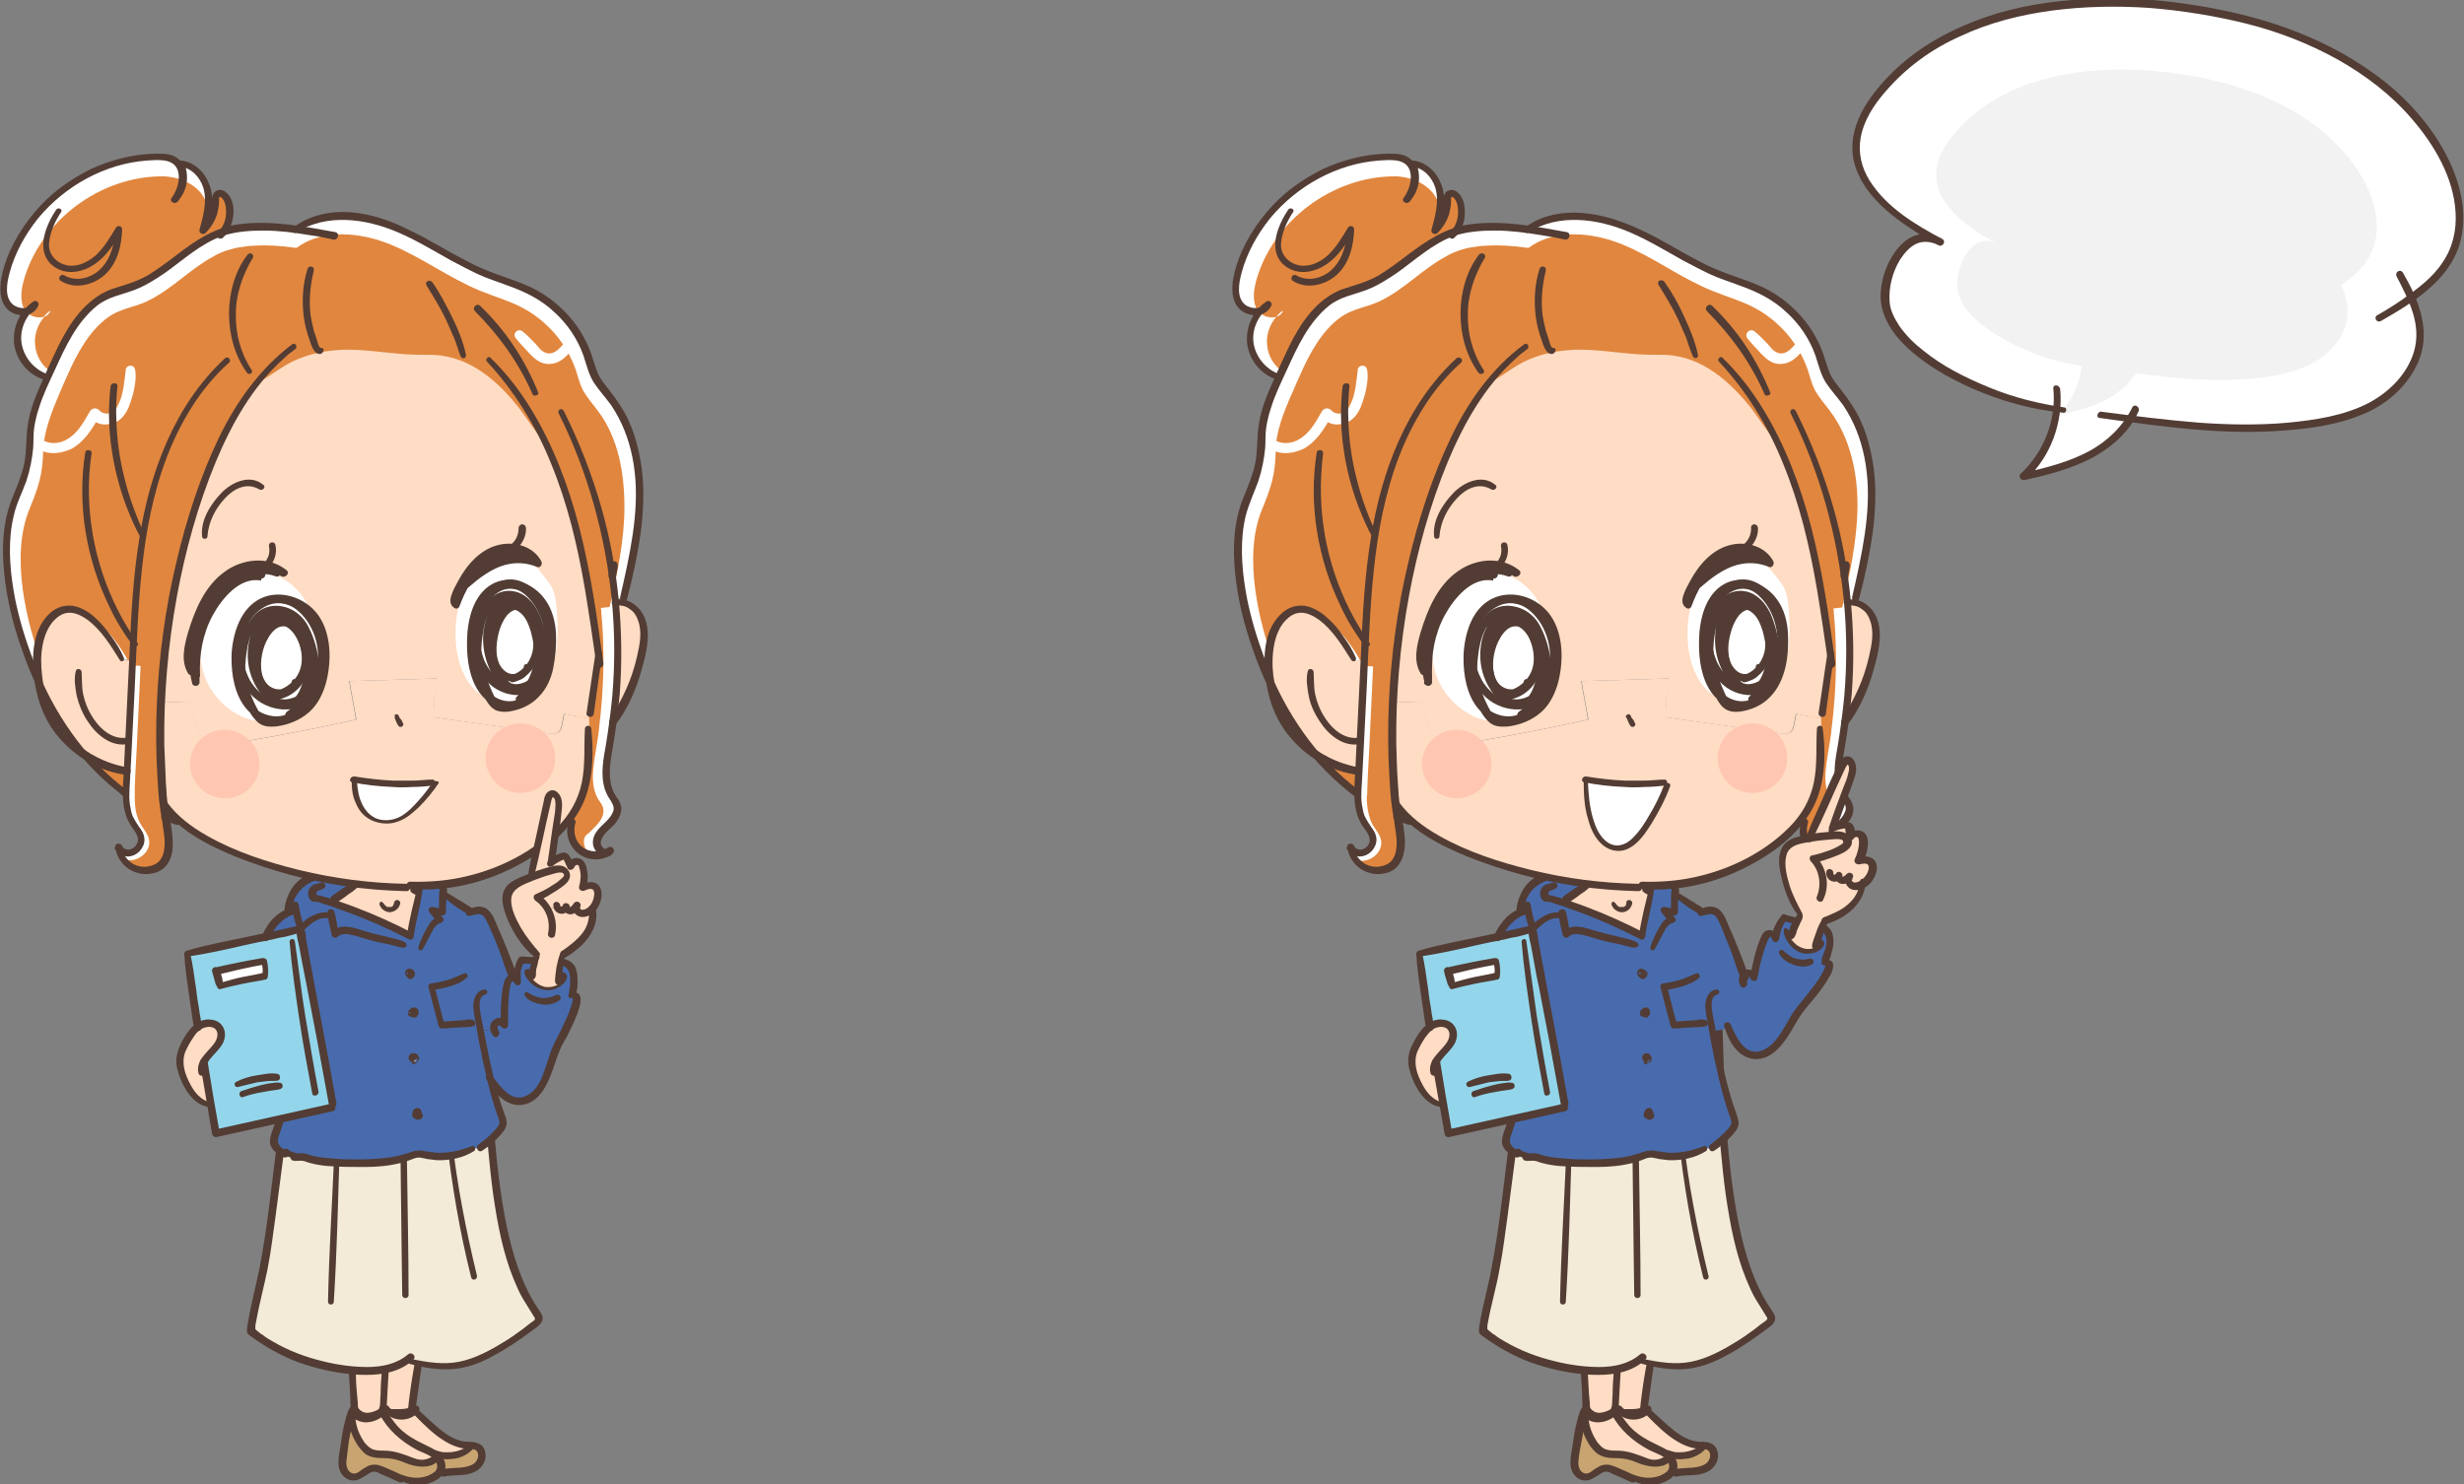 <svg xmlns="http://www.w3.org/2000/svg" viewBox="0 0 468 282" style="enable-background:new 0 0 468 282" xml:space="preserve"><rect x="0" y="0" width="468" height="282" fill="#808080" stroke="none"/><style>.st4{fill:#523c34}.st5{fill:#ffdcc4}.st6{fill:#c8a471}.st7{fill:#f3ead7}.st8{fill:#486bad}.st9{fill:#93d6eb}.st10{fill:#9bd1d9}.st11{fill:#fff}.st12{fill:#e1863e}.st13{fill:#ffc6b2}</style><g id="_レイヤー_2"><path class="st5" d="M88.7 274.5h1v.3c-1.8 1.7-4.6 2.2-7 1.4l-.1.1c-.8-.6-1.8-1-2.7-1.4-2.9-1.3-5.3-3.5-7-6.2-.1-.2-.2-.4-.2-.7.1-.1.2-.1.2-.2h.5c.1.2.4.4.7.5 1.3 1 3.5 1 4.7-.3.7.7 1.4 1.4 2.2 2.1 2.1 2.1 4.6 4.3 7.7 4.4z"/><path class="st5" d="m82.8 276.5.2.2-.4.3c-1 1-2.7 1.1-4.1.7-1.4-.4-2.7-1.1-4.1-1.3-1.5-.2-3.1.1-4.4-.6-.8-.5-1.4-1.3-1.9-2.1-.8-1.4-1.4-2.9-1.2-4.5l-.4-.1.3-.9h.1c.6 1 1.8 1.5 3 1.4 1.1-.1 2-.7 2.8-1.4 0 .1 0 0 0 0 0 .2.1.5.2.7 1.6 2.7 4.1 4.9 7 6.2.9.4 1.9.8 2.7 1.4.1-.1.2-.1.2 0z"/><path class="st6" d="M90.6 274.8c1.1.6 1.2 2.2.4 3.2-.7 1-2 1.4-3.2 1.5-1.2.1-2.4 0-3.6.3l-.7-.1c0-.1.1-.1.1-.2.5-.9.1-2-.6-2.8l-.2-.2c-.1 0-.1-.1-.2-.1l.1-.1c2.3.9 5.1.3 7-1.4v-.3c.3 0 .7 0 .9.2z"/><path class="st6" d="M83 276.7c.7.8 1.1 1.9.6 2.8 0 .1-.1.1-.1.2-.3.4-.6.7-1.1.9-1.9 1.1-4.3 1.2-6.2.2l-.2.1c-1.2-.6-2.5-1.2-3.8-1.7-.3-.1-.7-.3-1.1-.3-1.6-.1-2.7 1.9-4.3 1.7-.9-.1-1.6-.9-1.8-1.8-.2-.9-.1-1.8 0-2.7.4-2.4.7-4.8 1.4-7.1l.4.1c-.1 1.6.5 3.1 1.2 4.5.5.8 1.1 1.6 1.9 2.1 1.3.7 2.9.4 4.4.6 1.4.2 2.7 1 4.1 1.3 1.4.4 3.1.4 4.1-.7l.5-.2z"/><path class="st5" d="M78.6 267.9c.1 0 .2-.1.3-.1-.1.1-.1.2-.2.2 0 0 0-.1-.1-.1zm0 0 .1.1c-1.2 1.2-3.4 1.3-4.7.3-.9-.7-.9-.7 0 0 1.6.3 3.2.2 4.6-.4z"/><path class="st5" d="M78.2 267.6h.1l.3.3c-1.4.6-3.1.7-4.6.4-1-.2-1-.2 0 0-.3-.1-.6-.3-.7-.5h-.5c-.1.1-.2.1-.2.1l.9-14.7 1.2-.6h1.6c1.4.3 2.8.6 4.1.8-.9 4.7-1.6 9.4-2.2 14.2z"/><path class="st5" d="m73.6 253.3-.9 14.7c-.9.5-1.9 1.1-2.9 1.1-.9 0-1.9-.4-2.3-1.1-.2-4.5-.5-9-.7-13.5 2.3 0 4.7-.3 6.8-1.2z"/><path class="st4" d="M66.4 267.5c-.6 1.1-.8 2.3-1.1 3.5s-.4 2.3-.6 3.5c-.3 2-1 4.5.6 6 .7.6 1.5.9 2.4.7.8-.2 1.4-.7 2.1-1.1.3-.2.7-.5 1.1-.5.5-.1 1 .2 1.4.4 1.2.5 2.4 1.1 3.6 1.6.8.3 1.3-.9.6-1.3-1-.5-2.1-1-3.1-1.4-.9-.4-1.8-.8-2.8-.6-.7.1-1.4.6-2 1-.5.4-1.2.9-1.9.5-.8-.4-1-1.5-.9-2.3.1-1.1.3-2.2.4-3.2s.4-2.2.6-3.2.5-2.1.7-3.1c0-.8-.8-.9-1.1-.5z"/><path class="st4" d="M76 281.2c1.5.9 3.4 1.1 5.1.7 1.6-.4 3.5-1.5 3.5-3.3s-1.5-3-3-3.7c-1.6-.8-3.2-1.5-4.6-2.6-.8-.6-1.5-1.3-2.1-2.1L74 269c-.2-.2-.3-.4-.4-.7l-.1-.2c-.2-.2.2-.2-.2 0 .7-.5.1-1.7-.7-1.2-1.6.8.2 2.9.8 3.8 1 1.3 2.2 2.4 3.6 3.4.7.5 1.4.9 2.1 1.3.8.4 1.7.7 2.4 1.1.7.4 1.3.9 1.5 1.7.2.9-.3 1.4-1 1.8-1.7 1-3.8.9-5.6.2-.6-.2-.9.7-.4 1z"/><path class="st4" d="M66.4 269c-.4 1.9.5 3.9 1.5 5.5.5.7 1.1 1.5 1.8 1.9.9.5 1.9.6 2.9.6s2 .1 3 .4 1.9.8 2.9 1c1.6.4 3.7.4 4.8-1 .4-.5-.4-1.3-.9-.9-.6.4-1.1.7-1.9.8s-1.4-.1-2.2-.4c-1.6-.6-3.1-1.2-4.9-1.3-.8 0-1.7 0-2.4-.2s-1.3-.8-1.8-1.4c-1-1.5-1.6-3-1.7-4.8-.1-.6-1-.9-1.1-.2z"/><path class="st4" d="M66.7 267.3c.1 1.3 1.2 2.2 2.4 2.4 1.5.2 2.9-.5 4.2-1.3l-.8-1.1c-.7.7-1.7 1.4-2.7 1.5-.9.1-1.8-.3-2.2-1s-1.6-.1-1.2.7c.7 1.2 2.1 1.8 3.4 1.7 1.5-.1 2.8-.9 3.8-1.9.6-.5-.2-1.5-.8-1.1-.9.6-2 1.2-3.1 1.2-.7 0-1.6-.5-1.8-1.3-.4-.5-1.3-.4-1.2.2zm11.2.7c1.6 1.6 3.2 3.3 5 4.7 1.6 1.2 3.3 2.2 5.3 2.5.8.1 2.1-.2 2.5.7.3.7 0 1.5-.5 2-.7.6-1.7.8-2.6.9-1.2.1-2.4.1-3.6.3-.9.2-.5 1.6.4 1.4 1.8-.4 3.8 0 5.6-.8 1.4-.6 2.4-2 2.2-3.6-.1-.7-.4-1.4-1-1.7-.8-.5-1.7-.5-2.5-.5-1.8-.1-3.4-1-4.8-2.1-1.8-1.4-3.4-3.1-5.1-4.5-.7-.6-1.5.2-.9.7z"/><path class="st4" d="M89.4 274.4c-.9.7-2 1.2-3.2 1.4-.5.1-1.1.1-1.7.1-.6 0-1.2-.2-1.7-.4-.7-.2-1.2.9-.5 1.2 1.2.6 2.8.6 4.1.4s2.6-.9 3.5-1.9c.5-.4 0-1.2-.5-.8zm-16.3-7.3c-.5.5-.2 1.2.4 1.5s1.3.4 1.9.4c1.4.1 2.7-.2 3.9-.7l-.9-1.1c-.1.1-.2.2-.2.3l-.1.1s-.2.1-.1.1c-.1.1-.4.2-.6.3h-.1c-.1 0-.1 0-.2.1-.1 0-.2.1-.4.1H76c-.4 0-.8-.1-1.2-.2-.4-.2-.7-.4-1-.8 0-.2-.4-.2-.7-.1-.2.2-.4.7-.2 1 1.5 2 4.9 2.2 6.6.1.5-.6-.1-1.5-.9-1.1-.8.4-1.7.6-2.6.6h-1.4c-.2 0-.3 0-.5-.1l-.2-.1s-.1.3 0 .1c.2-.4-.5-.8-.8-.5z"/><path class="st5" d="m72.9 267.8-.2.2.2-.2zm-.2.2zm0-.1s0 .1 0 0c0 .1 0 .1 0 0zm0 .1s0 .1 0 0zm0 0z"/><path class="st4" d="M66.1 254.3c-.1 2.3.1 4.7.2 7 .1 1.2.1 2.3.2 3.5.1 1.1 0 2.4.2 3.4.2.6 1.2.7 1.2 0 .2-1.1 0-2.3-.1-3.4-.1-1.2-.2-2.4-.2-3.6-.1-2.3-.2-4.7-.5-7 0-.6-1-.4-1 .1zm7-1.2c-.4 2.5-.4 5.1-.6 7.7-.1 1.3-.2 2.5-.2 3.8 0 .7-.1 1.3-.1 2 0 .5-.2 1.2 0 1.7.2.7 1.4.6 1.3-.2 0-.1 0-.2-.1-.3-.2-.4-.6-.6-1-.4-.6.3-.3 1.2.3 1.2-.2-.2-.4-.4-.7-.6l.1-.2 1.3.3c.1-2.4.3-4.9.4-7.3.1-1.2.1-2.5.2-3.7s.2-2.6.1-3.8c0-.7-.9-.9-1-.2zm6.8.1c-1 4.8-1.9 9.6-2.4 14.5-.1.8 1.3 1 1.4.2.7-4.8 1.3-9.6 2.1-14.4.1-.7-1-1-1.1-.3z"/><path class="st7" d="M75.3 259.2c-2 .9-4.3 1.1-6.6 1.1-2.2-.1-4.4-.4-6.3-.7-5.4-1-10.6-3.2-15-6.7-.4-.3 2.2-10.7 2.4-11.9.8-4.3 1.4-8.7 1.9-13 1.5-11.4 3.1-23 3.7-34.5.1.1.2.1.4.1.1 0 .3-.1.2-.2.5.2 1.1.4 1.6.7v.2c.8.1 1.2-.2 1.9.1 2.5.9 5.2.9 7.9.9 3.8 0 7.7.1 11.1-1.3.4-.1.8-.3 1.2-.3.4 0 .7.1 1.1.1 2.9.6 6.2.2 8.8-1.1l1.4-.1c.2-.1.3-.2.5-.4l.6.2c0 .7.1 1.1.2 2.1.3 12.5.6 25.1 2.9 37.4 1.2 6.2 2.9 12.5 6.6 17.6.3.4.6.9.4 1.3-.1.2-.3.4-.5.6-3.5 2.7-7.1 5.3-11.1 6.9-3.2 1.3-5.9 1.5-8.9 1.1-1.2-.2-2.5-.4-3.8-.7h-1.5c-.3.1-.6.3-1.1.5z"/><path class="st4" d="M55.1 193.1c-.4 4-.7 8-1.1 12.1-.4 4-.9 8-1.4 12-1 7.9-1.8 15.9-3.3 23.7-.7 3.4-1.6 6.8-2.2 10.3-.1.5-.2 1.1-.2 1.7 0 .5.4.7.8 1 .7.5 1.4 1 2.2 1.5 3 1.9 6.2 3.4 9.6 4.3 3.2.9 6.7 1.5 10 1.5 3.2 0 6.6-.6 9-2.9.7-.6-.3-1.6-1-1-2.1 1.8-4.9 2.4-7.7 2.4s-5.7-.4-8.5-1.1c-3.3-.8-6.5-2-9.4-3.7-.7-.4-1.4-.8-2-1.3-.4-.2-.7-.5-1.1-.8l-.3-.3c-.2-.2-.2-.2 0 .1.1.1 0 .1 0-.1v-.6c0-.2.1-.4.1-.6.6-3.4 1.5-6.7 2.2-10.1.7-3.5 1.1-7.1 1.6-10.6.5-3.8 1-7.7 1.5-11.5.6-4.3 1.1-8.7 1.5-13 .4-4.3.8-8.7.9-13-.2-.7-1.2-.7-1.2 0z"/><path class="st4" d="M63.5 218.9c-.4 9.4-1 18.9-1.2 28.4 0 .7 1.1.7 1.1 0 .6-9.4.8-18.9 1.1-28.4.1-.7-1-.7-1 0zm14.3 40.2c2.6.7 5.3 1.2 8.1 1 2.8-.2 5.5-1.2 7.9-2.6 2.5-1.3 4.8-2.9 7.1-4.6.9-.7 2.5-1.5 2.1-2.9-.2-.6-.7-1.2-1-1.7-.4-.6-.7-1.1-1.1-1.8-2.7-4.9-4.1-10.4-5.1-15.8-1.1-6.1-1.7-12.2-2.1-18.4-.4-6.6-.4-13.3-.8-19.9-.1-.9-1.5-.9-1.4 0 0 1.2.1 2.3.2 3.5 0 1.5.1 3 .1 4.5.1 3 .2 5.9.3 8.9.3 5.9.8 11.9 1.6 17.8.8 5.4 1.8 10.9 3.9 16 .5 1.2 1 2.4 1.7 3.6s1.4 2.2 2.1 3.4c.2.3.3.4.1.7-.2.2-.6.4-.8.6-.6.4-1.1.9-1.7 1.3-1.1.8-2.2 1.6-3.4 2.3-2.6 1.6-5.4 3.1-8.4 3.7-3 .6-6 .1-9-.5-.7-.2-1 .7-.4.9z"/><path class="st4" d="M84.8 216.1c1 8.9 2.5 17.9 4.7 26.6.2.7 1.2.4 1.1-.3-2.1-8.7-3.8-17.4-4.8-26.3 0-.7-1.1-.7-1 0zm-8.8-2.4.3 25.1c0 2.4.1 4.8.1 7.2 0 .8 1.2.8 1.2 0 0-8.4-.2-16.7-.3-25.1 0-2.4-.1-4.8-.1-7.2-.1-.7-1.2-.7-1.2 0z"/><path class="st5" d="M78.4 192.1v.1s-.1 0 0-.1z"/><path class="st8" d="M108.3 183.8c.4.6.6 1.5.6 2.2 0 .9-.1 1.9-.2 2.8l.1.2c2.6-.7-1.9 7.7-2.4 8.6-1.3 2.2-1.8 4.8-2.8 7.1-.9 2.2-2.7 4.4-5.1 4.4-2.2 0-3.8-1.9-5.1-3.8-.8-3.1-1.4-6.2-1.9-9.4l2.5-.4c-.1-.4 0-.9.3-1.2.5-.5 1.5-.4 1.7.3 0-2.5 0-5 .4-7.5.1-.4.2-.9.6-1.2.2-.1.4-.1.6-.1.2 0 .5.2.5.4l.5-.1c-.1-1.3.1-2.7.8-3.9.9 0 1.8.1 2.6.1-.3 1-.5 2-.6 3l-.5.2c.7.9 1.6 1.6 2.7 1.8 1 .2 2.1-.1 2.8-.8l-.1-.1c0-1.2.2-2.5.4-3.7.5.1 1.2.5 1.6 1.1zm-55-9.6c.4-.3.8-.5 1.2-.7.5-.3 1.1-.4 1.7-.5.2 1.2.5 2.3.9 3.4l-.5.2c-.1 0-.2 0-.3.1-1.9.4-3.9.8-5.8 1.2.8-1.4 1.6-2.7 2.8-3.7z"/><path class="st8" d="M78.2 185.2c.1-.1.1-.2 0-.3-.1-.1-.2 0-.2 0v-.1c-.1.1 0 .3.1.4v.1s0-.1.1-.1zm.2 7.2c0 .1.1.1.1.2.1-.1.2-.2.2-.4 0-.1-.1-.3-.3-.3l-.1.1v-.1c0 .3 0 .4.1.5zm.5 9.1s-.1-.1 0 0l-.1-.1-.1-.1c-.2.2 0 .5.2.4.1 0 0-.1 0-.2zm.3 10.4c.1-.1.1-.4 0-.5-.2.1-.2.3 0 .5zm10-38.5c.8-.4 1.8-.7 2.5-.3.7.3 1 1 1.3 1.7 1.6 3.6 3.1 7.2 4.3 11-.2 0-.4 0-.6.1-.4.3-.5.8-.6 1.2-.4 2.5-.4 5-.4 7.5-.2-.7-1.2-.8-1.7-.3-.3.3-.4.8-.3 1.2l-2.5.4c.6 3.1 1.2 6.3 1.9 9.4.6 2.3 1.2 4.6 2.1 6.9.2.5.4 1 .2 1.5-.1.3-.3.6-.5.9-.9 1.2-2 2.2-3.3 3.1-.2.1-.4.2-.5.4l-1.5.1c-2.8 1.4-6.2 1.9-9.3 1.2-.4-.1-.8-.2-1.1-.2-.4 0-.9.2-1.3.4-3.7 1.4-7.8 1.4-11.8 1.4-2.8 0-5.7-.1-8.3-1-.8-.3-1.2.1-2-.1v-.2c-.5-.3-1.1-.5-1.7-.7 0 .1-.1.3-.2.3-.2 0-.3-.1-.4-.1-.7-.5-1.5-1-1.7-1.9-.1-.6.1-1.1.2-1.7.3-.9.6-1.9.9-2.8 3.3-.7 6.6-1.5 9.9-2.2l.2-.7c-2-10.8-4-21.7-6.1-32.5 0-.2-.1-.4-.3-.6-.1-.1-.2-.1-.3-.1l.5-.2c.8-.8 1.7-1.5 2.7-2 1-.5 2.1-.7 3.1-.4 0-.2-.1-.4-.1-.6l.6-1.9c5 1.6 9.9 3.8 14.6 6.2.3-2.8 1.2-5.5 1.7-8.3.1-.3.1-.6.1-.9l1.1-2.3.6.3c.7.3 1.4.6 2 1.1.6.5 1 1.3.9 2l-.2.3c1.7 1.1 3.3 2.2 5 3.3l.3.1z"/><path class="st5" d="M78.7 192.3c0 .1-.1.3-.2.4 0-.1-.1-.1-.1-.2v-.3s0-.1.1-.1c.1-.1.2 0 .2.2z"/><path class="st8" d="M77.9 164.8c1 .4 2 .9 3 1.4l-1.1 2.3c0 .3-.1.6-.1.9l-.6-.1c-.6-.3-.7-.6-1.3-.8-.7-.2-1.4-.5-2.1-.8-.2-.1-.5-.2-.6-.4-.2-.2-.2-.6-.2-.9 0-.8 0-1.6-.1-2.3.7-.1 1.4 0 2.1.2.4.3.7.4 1 .5z"/><path class="st5" d="M74.9 164.2c0 .8 0 1.6.1 2.3 0 .3 0 .6.2.9.2.2.4.3.6.4.7.3 1.4.5 2.1.8.6.2.7.5 1.3.8l.6.1c-.5 2.8-1.3 5.6-1.7 8.3-4.8-2.4-9.6-4.5-14.6-6.2-.1 0-.2-.1-.3-.1l.1-.4c1.2-.8 2.3-1.6 3.5-2.5.3-.2.7-.5.9-.9.2-.4.2-.9.2-1.4 0-.7 0-1.4-.1-2.1v-1l.1-.4c2.4.4 4.8.7 7.2.8v.1c-.2.2-.2.4-.2.5zm4.3 47.2c.1.1.1.4 0 .5-.2-.2-.2-.4 0-.5zm-.3-9.9c.1.1.1.2 0 .3-.2 0-.4-.3-.2-.4 0 0 .1 0 .1.1h-.1c-.2 0 .1.1.2 0z"/><path class="st5" d="M78.8 201.4s.1.1 0 0c.1.1.1.1 0 0 .1.1.1 0 0 0z"/><path class="st5" d="M78.8 201.4s.1.1 0 0c0 .2-.3.1-.2-.1.1.1.1.1.2.1zm0 0zm-.6-16.5c.1.1 0 .2 0 .3h-.1c0-.1 0-.1-.1-.2v-.1c0-.1.1-.1.2 0zm.2 7.3v.2c0-.1-.1-.2-.1-.4v.1c0 .1 0 .1.1.1z"/><path class="st5" d="M78.1 185.2h.1l-.1.1v-.1zm-.1-.2c0 .1 0 .1.1.2-.1-.1-.2-.3-.1-.4v.1c-.1 0-.1.1 0 .1z"/><path class="st5" d="M78 184.9v.1c-.1 0-.1-.1 0-.1z"/><path class="st8" d="M63.1 171.5c.1 0 .2.1.3.1l-.6 1.9c0 .2.1.4.1.6-1-.3-2.1-.1-3.1.4s-1.8 1.2-2.7 2c-.4-1.1-.7-2.3-.9-3.4-.6.1-1.2.2-1.7.5.4-2 1-4.2 2.5-5.5.5-.4 1.1-.8 1.8-1.1 2.8-1.3 5.7-2.3 8.7-2.8h.2c0 .7.1 1.4.1 2.1 0 .5 0 1-.2 1.4-.2.4-.5.6-.9.9-1.2.9-2.3 1.7-3.5 2.5l-.1.4z"/><path class="st9" d="M53.2 212.7c-4 .9-8.1 1.8-12.1 2.7-.3-1.8-.6-3.7-1-5.5-.5-2.7-.9-5.4-1.4-8.1.2-.3.3-.5.5-.8.7-.8 1.5-1.5 2.1-2.4s.8-2.1.3-3c-.6-1-2.1-1.2-3.2-.8-.3.1-.5.3-.8.4-.8-4.6-1.4-9.3-2.1-13.9l.1-.1c5-1.1 9.9-2.1 14.8-3.2 1.9-.4 3.9-.8 5.8-1.2.1 0 .2 0 .3-.1.1 0 .2 0 .3.1.2.1.2.4.3.6 2.1 10.8 4.1 21.6 6.1 32.5l-.2.7c-3.2.6-6.5 1.3-9.8 2.1zm-12.3-28.2c.2.9.5 1.8.8 2.7l.1.1c2.6-.7 5.2-1.3 7.8-1.7.2 0 .5-.1.7-.1v-.1c.1-.9 0-1.9-.2-2.8-3.1.5-6.1 1.1-9.2 1.9z"/><path class="st10" d="M50 182.6c.3.9.4 1.9.2 2.8v.1c-.2.1-.5.1-.7.1-2.6.5-5.2 1.1-7.8 1.7l-.1-.1c-.3-.9-.6-1.8-.8-2.7h.1c3.1-.8 6.1-1.4 9.1-1.9z"/><path class="st5" d="M38.7 201.7c.5 2.7.9 5.4 1.4 8.1l-.5.1c-2.3-.4-3.8-2.7-4.7-4.8-.5-1.1-.8-2.1-.8-3.3 0-1.7.8-3.2 1.8-4.6.5-.8 1.1-1.5 1.8-2 .2-.2.5-.3.8-.4 1.1-.5 2.6-.3 3.2.8.6.9.3 2.1-.3 3-.6.9-1.4 1.6-2.1 2.4-.2.2-.4.4-.6.7z"/><path class="st4" d="M67.2 163c-.2.8-.1 1.7-.1 2.5 0 .7.2 1.5-.3 2s-1.2 1-1.9 1.4c-.3.2-.7.5-1 .7-.4.3-.8.5-1.1.9-.4.5 0 1.4.7 1.2.5-.2.9-.5 1.3-.8.4-.3.8-.5 1.1-.8.7-.5 1.6-1 2.1-1.7.6-.7.6-1.6.6-2.5 0-1 0-2-.3-2.9-.2-.5-1-.5-1.1 0zm7.2.6c-.3.8-.2 1.7-.2 2.5s0 1.6.8 2.1c.3.2.7.3 1 .4.4.1.8.3 1.2.4.3.1.5.2.8.4-.1-.1.1 0 .1.1.1.1.2.1.3.2.2.1.3.2.6.3.7.2 1.2-.7.7-1.2-.2-.1-.3-.2-.5-.4-.1-.1.1.1-.1 0-.1-.1-.1-.1-.2-.1-.3-.2-.6-.4-.9-.5-.7-.2-1.4-.5-2.1-.8h-.1c-.1 0-.1-.1-.2-.1.1.1 0 0 0-.1 0-.2 0-.6-.1-.9 0-.8 0-1.6-.3-2.4 0-.4-.6-.5-.8.1zm-18.2 8.8c-1.5 0-2.9.8-4 1.8s-1.8 2.2-2.4 3.5c-.2.3-.1.8.2 1 .3.2.8.1 1-.2.6-1.1 1.2-2.2 2.1-3.1.4-.4.9-.8 1.4-1.1.6-.4 1.2-.5 1.8-.7.7-.3.5-1.1-.1-1.2z"/><path class="st4" d="M63.3 173.7c-1.1-.6-2.5-.4-3.6.1-1.2.5-2.1 1.3-3 2.2l1.1.3c-.5-1.5-.8-2.9-1.1-4.5-.1-.4-.5-.6-.8-.5-.4.1-.5.5-.5.8.2 1.5.6 3 1.1 4.4.2.5.7.7 1.1.3.8-.7 1.5-1.4 2.4-1.9s1.8-.6 2.8-.4c.6.2 1-.5.5-.8zM91.9 188c-1.6.3-2.1 2.1-2 3.5.1 1 .3 2.1.5 3.1.2 1.1.4 2.3.6 3.4.9 4.6 1.9 9.3 3.4 13.7.2.6.6 1.3.4 1.9-.2.5-.7 1-1.1 1.4-.8.9-1.8 1.7-2.8 2.4-.7.5-.1 1.7.7 1.2.9-.6 1.8-1.3 2.5-2s1.5-1.5 1.9-2.3c.5-1 .1-2-.3-3-.4-1.1-.8-2.3-1.1-3.4-1.3-4.5-2.1-9-3-13.6-.2-1.1-.5-2.2-.5-3.3 0-.8.1-1.7.9-2 .9-.2.6-1.1-.1-1zM89 174c1.2-.1 2.3-.9 3.1.4.7 1.1 1.1 2.4 1.7 3.6.5 1.3 1.1 2.6 1.5 3.9.5 1.4.9 2.8 1.5 4.1.3.8 1.6.5 1.4-.4-.4-1.6-1.1-3.2-1.7-4.8-.6-1.5-1.2-3-1.9-4.5-.5-1.2-1-2.8-2.1-3.6-1.1-.8-2.8-.5-3.8.4-.4.3-.2.9.3.9zm-9.7-5.6c-.7 3.1-1.6 6.2-2 9.4l1-.6c-3.5-1.8-7-3.4-10.7-4.8-1.8-.7-3.6-1.3-5.5-1.9-.5-.1-1-.3-1.5-.4-.1 0-.7-.2-.7-.1l.3.2c0-.1-.1-.2-.1-.3-.2-.8 1-.8 1.4-1.1.7-.5.1-1.5-.7-1.1-.4.2-.9.2-1.3.4-.3.2-.6.5-.8.8-.3.6-.2 1.7.4 2.2.3.3.6.2 1 .2.5.1 1.1.3 1.6.5 1.1.3 2.1.7 3.2 1.1 4.3 1.5 8.6 3.4 12.7 5.5.5.3 1-.1 1-.6.4-3.1 1.4-6.1 1.7-9.2.2-.7-.8-.8-1-.2z"/><path class="st4" d="M77 179.1c-.5-.4-1.2-.5-1.8-.7-.7-.2-1.3-.3-2-.5-1.3-.3-2.6-.6-3.9-1-2-.6-4.4-1.6-6.2 0l1.2.3c-.3-1.3-.4-2.7-.8-4-.2-.7-1.4-.6-1.3.2.1 1.4.5 2.8.8 4.2.1.6.8.7 1.2.3.7-.6 1.7-.5 2.5-.3 1.1.2 2.2.6 3.2.9 1.2.3 2.3.6 3.5.8.6.1 1.1.3 1.6.4.6.1 1.2.4 1.8.3.4 0 .6-.6.2-.9zm3.3 1.2c.6-1 1.1-2.1 1.7-3.2.4-.8.9-1.6 1.8-1.8.4-.1.6-.7.3-1-.5-.5-1-1.1-1.5-1.7l-.7.9c.7.1 1.3.3 2 .4.4.1.8-.2.8-.6 0-1.4.2-2.9-.1-4.4-.1-.5-1-.6-1.1 0-.2 1.4-.1 2.9-.1 4.4l.8-.6c-.7-.1-1.3-.3-2-.4-.5-.1-1 .4-.7.9.5.7 1 1.4 1.7 1.9l.3-1c-1.1.2-1.8 1.1-2.3 2-.7 1.2-1.3 2.5-1.7 3.7-.3.7.5 1 .8.5zM55 173.7c.5-1.2.6-2.5 1.3-3.6s1.6-1.9 2.8-2.5c2.7-1.3 5.6-2.2 8.6-2.8.9-.1.5-1.5-.4-1.4-3.2.6-6.5 1.6-9.4 3.1-1.3.7-2.2 1.7-2.9 3-.6 1.2-1 2.6-1 4 0 .7.8.7 1 .2z"/><path class="st4" d="M83.8 170.2c.2.2.4.4.7.5s.4.3.7.5l1.2.9c.4.3.8.6 1.2.8.2.1.4.3.7.4.2.2.5.4.8.4.3.1.5 0 .7-.2.1-.2.2-.5.1-.7-.3-.4-.9-.7-1.4-1-.4-.3-.9-.6-1.3-.8s-.9-.6-1.3-.8-.9-.6-1.4-.8c-.2-.1-.5 0-.6.2-.3.2-.2.5-.1.6zm-11.7 1.7c.3.8 1.1 1.4 2 1.4.9-.1 1.7-.7 1.9-1.6.1-.3-.1-.6-.4-.7-.3-.1-.7.1-.7.4 0 .1 0 .1-.1.2v.1-.1.1s-.1.1-.1.2c.1-.1.1-.1 0 0v.1s0 .1-.1.1-.1 0-.1.1c-.1.1.1-.1 0 0-.1 0-.1.1-.2.1h-.4.1-.4s-.2 0-.2-.1c0 0 .1.1 0 0 0 0-.1 0-.1-.1s-.1 0-.1-.1c-.1-.1 0 0 0 0-.1-.1-.1-.1-.2-.1 0 0-.1-.1 0 0s0 0 0-.1c0 0 0-.1-.1-.1 0 0-.1-.1 0 0-.1-.2-.3-.4-.6-.4-.1.1-.3.3-.2.6zm16.1 13c-1 .4-2 .9-3 1.2-1 .3-2.1.6-3.2.7-.4 0-.8.4-.6.8.6 2.4 1.3 4.9 1.9 7.3.1.3.4.5.6.5 1-.1 2-.1 3-.2s2 0 2.9-.2c.8-.2.5-1.2-.2-1.3-.5-.1-1 0-1.5.1l-1.4.1c-1 .1-1.9.1-2.9.2l.6.5c-.6-2.4-1.3-4.9-1.9-7.3l-.6.8c1.2-.1 2.4-.4 3.5-.7s2.3-.8 3.2-1.6c.5-.3.1-1-.4-.9zM35 181.2c.1 2.4.5 4.7.8 7.1.2 1.1.3 2.3.5 3.4.2 1.2.3 2.5.6 3.7.2.7 1.4.6 1.4-.2 0-1.2-.4-2.4-.5-3.6-.2-1.1-.4-2.3-.5-3.4-.4-2.4-.6-4.8-1.2-7.1-.1-.6-1.1-.5-1.1.1zm3 20.7c.8 4.6 1.5 9.1 2.3 13.6.1.4.5.6.9.5 7.3-1.6 14.7-3.3 22-4.9.9-.2.5-1.6-.4-1.4-7.3 1.6-14.7 3.3-22 4.9l.9.5c-.8-4.5-1.6-9.1-2.3-13.6-.1-.9-1.5-.5-1.4.4z"/><path class="st4" d="M35.8 181.7c3.5-.5 7-1.3 10.5-2.1 1.8-.4 3.6-.8 5.3-1.1.8-.2 1.6-.4 2.4-.5l1.2-.3c.2-.1.5-.1.7-.2.1 0 .5-.2.6-.1-.3-.1-.1.2-.1.4s.1.4.1.6c.1.4.2.9.3 1.3.2.9.3 1.8.5 2.7.3 1.7.7 3.4 1 5.1.7 3.5 1.3 7 2 10.5.7 4 1.5 8 2.2 12 .2.9 1.5.5 1.4-.4-1.3-7.4-2.7-14.8-4.1-22.2-.3-1.8-.7-3.6-1-5.4-.2-.9-.3-1.8-.5-2.7-.1-.4-.2-.9-.2-1.3s-.1-.9-.3-1.4c-.3-.7-1-.8-1.7-.6l-2.7.6c-1.9.4-3.7.8-5.6 1.2-4.1.9-8.3 1.6-12.3 2.8-.7.2-.4 1.2.3 1.1z"/><path class="st4" d="M55 178.9c.4 4.8 1.1 9.6 1.8 14.4.7 4.8 1.6 9.6 2.5 14.4.1.8 1.3.4 1.2-.3-.9-4.7-1.7-9.5-2.5-14.3s-1.3-9.6-2-14.3c-.1-.6-1-.5-1 .1zm-15.2 30.5c-1.7-.5-2.9-1.9-3.7-3.5-1-1.9-1.7-4-.9-6.1.4-.9.9-1.8 1.5-2.7.5-.8 1.2-1.6 2.2-1.9.7-.2 1.6-.2 2.1.4.6.8.2 1.9-.3 2.6-1.2 1.7-3.6 3.2-3 5.7.2.7 1.3.6 1.3-.2-.2-2.6 2.9-3.8 3.6-6.2.3-1.1.1-2.2-.7-3-.7-.7-1.8-.9-2.8-.8-2.3.3-3.9 2.8-4.8 4.7-.5 1.1-.9 2.3-.8 3.6.1 1.3.6 2.5 1.1 3.7 1 2.1 2.6 4.3 5.1 4.6.5.2.6-.7.1-.9zm49.9 8.3c-2 .8-4 1.3-6.2 1.3-1.2 0-2.2-.2-3.3-.4-1.2-.2-2.1.3-3.2.6-2.2.7-4.4.9-6.7 1-2.3.1-4.7.1-7-.1-1.3-.1-2.5-.2-3.8-.5-.6-.1-1.2-.4-1.8-.5-.5-.1-1.1.1-1.6 0-.9-.1-1.3 1.2-.4 1.4.5.1.9 0 1.4 0 .5 0 1.1.2 1.6.4 1.1.3 2.3.5 3.4.6 2.4.2 4.8.2 7.2.2 2.3 0 4.6-.2 6.9-.8.5-.1 1.1-.3 1.6-.5.6-.2 1.1-.5 1.7-.5.6 0 1.1.2 1.7.3s1.1.1 1.7.2c2.5.1 5-.4 7.1-1.7.5-.3.2-1.2-.3-1zm9.9-33c.1.9.9 1.8 1.5 2.3.7.6 1.6 1 2.6 1.1.8.1 1.7-.1 2.5-.6.7-.4 1.6-1.3 1.5-2.1-.1-.5-.7-.9-1.1-.5-.2.2-.3.6-.5.8l-.6.6c-.5.3-1.1.4-1.7.4s-1.2-.4-1.7-.8c-.3-.2-.6-.5-.8-.8s-.4-.6-.7-.9-1.1 0-1 .5z"/><path class="st4" d="M106.3 183.4c.4 0 .8.1 1.2.4.4.4.6.8.7 1.3.1.6.1 1.2.1 1.7 0 .3 0 .6-.1.9-.1.4-.2.8-.1 1.2.1.4.8.7 1.1.3s.3-.8.4-1.3c.1-.4.1-.8.1-1.2 0-.8 0-1.5-.2-2.3s-.6-1.4-1.3-1.8-1.4-.6-2.1-.2c-.6.3-.4 1 .2 1zm-4.4-1.5c-.5-.1-.9-.1-1.4-.1s-.9-.1-1.4-.1c-.2 0-.5.1-.6.3-.4.7-.7 1.5-.8 2.3-.1.4-.1.9-.1 1.3 0 .5 0 1.1.3 1.4.1.2.4.2.6.2.2-.1.3-.2.4-.4s0-.4 0-.7v-1.3c0-.1 0-.1 0 0v-.1c.1-.7.3-1.4.7-1.9l-.6.3h2.8c.3 0 .5-.2.5-.5.2-.5-.1-.6-.4-.7zm-2.2 7.3c.7 1 2 1.4 3.2 1.6s2.5-.1 3.4-.8c.5-.4 0-1.2-.6-1-.5.2-.9.4-1.4.5-.4.1-.9.1-1.4.1-.9-.1-1.7-.5-2.6-1-.3-.4-.9.1-.6.6z"/><path class="st4" d="M108.6 189.6h.3c.1 0 0 .1 0 0 .1 0 0 0-.1-.1 0 .1.1 0 0 0 .1 0-.1.2 0 0-.1.1 0 0 0 .2 0 .5-.2 1.1-.4 1.7-.5 1.5-1.2 2.9-1.9 4.4-.8 1.6-1.7 3.1-2.2 4.9-.9 2.5-1.5 5.8-4 7.3-3 1.8-5.2-1.5-6.8-3.6-.5-.7-1.5-.1-1.1.6 1.3 2.5 3.7 5.3 6.8 4.9 3.3-.5 4.8-3.9 5.8-6.7.6-1.7 1.1-3.5 2-5.1.3-.5.5-.9.8-1.4.8-1.7 1.7-3.4 2.2-5.2.2-.7.4-1.5.2-2.2-.3-.9-1.2-.9-1.9-.5-.7.1-.3 1 .3.8zm-10.2-3.2c.2-.9-.7-1.4-1.5-1.2-1 .3-1.2 1.5-1.4 2.4-.4 2.4-.4 4.7-.4 7.1l1.4-.2c-.4-1-1.7-1.5-2.6-.8-1.1.7-1 2.2-.2 3.1.6.7 1.5-.3 1-1-.2-.2-.3-.7-.1-.9.1-.1.5-.1.5 0 .3.7 1.4.7 1.4-.2 0-1.6 0-3.2.1-4.9.1-.8.1-1.6.3-2.4 0-.1.3-1.4.6-.9.2.4.8.4.9-.1z"/><path class="st11" d="M41.8 187.3c2.6-.7 5.2-1.3 7.8-1.7.2 0 .5-.1.7-.1v-.1c.1-.9 0-1.9-.2-2.8-3 .5-6 1.1-9 1.9l-.1-.1c.2.9.5 1.9.8 2.8v.1z"/><path class="st4" d="M41.9 187.9c1.4-.4 2.8-.7 4.2-1 1.4-.3 2.9-.5 4.3-.8.5-.1.6-.7.3-1.1v-.1l.2.5c.1-1 0-2-.2-2.9-.1-.4-.5-.5-.8-.5-3 .5-6 1.1-9 1.8l.5.1-.1-.1c-.5-.3-1.2.2-1 .8s.3 1.2.5 1.8c.1.5.3 1 .7 1.3s1.2 0 1-.6c-.2-.4-.2-.9-.3-1.3-.2-.6-.3-1.1-.4-1.6l-1 .8c.7.3 1.4-.1 2.1-.2.8-.2 1.7-.4 2.5-.6 1.7-.4 3.3-.7 5-1l-.8-.5c.2.6.3 1.1.3 1.7 0 .5-.2 1 .2 1.4l.3-1.1c-1.4.4-2.8.6-4.3.9s-2.8.7-4.2 1.1c-1 .3-.7 1.4 0 1.2zm3.3 18.6c1.2-.3 2.4-.6 3.7-.9.6-.1 1.2-.1 1.8-.2.6-.1 1.3 0 2-.1s.6-1.2 0-1.3-1.4-.1-2.1 0-1.3.2-1.9.3c-1.3.2-2.6.6-3.8 1.2-.7.3-.2 1.2.3 1zm1 1.9c1.1-.4 2.3-.7 3.5-.9.6-.1 1.2-.2 1.7-.3s1.2-.1 1.8-.3c.3-.1.5-.3.5-.6 0-.2-.2-.6-.5-.6-.6-.1-1.3 0-1.9.1s-1.2.2-1.9.4c-1.2.3-2.4.7-3.6 1.1-.6.3-.3 1.4.4 1.1zm32.1-23.8.1.1c0 .1 0 .1-.1-.1l.1.2v.3-.3l-.1.4-.1.1-.1.1.1-.1c.1-.1.1-.1.1-.2v-.1l-.1.1-.1.1-.1.1-.1.1h.1l-.7-.3.2.2.1.1h.1l-.2-.1-.1-.1-.1-.1-.1-.2v.1-.2.1-.2.1l.1-.2c0 .1-.1.1-.1.2l.1-.1 1.2.3c0-.2-.1-.3-.1-.5 0-.1-.1-.2-.2-.3-.1-.1-.1-.1-.2-.1s-.2-.1-.3-.1c-.1 0-.2 0-.3.1-.1 0-.1.1-.2.1-.1.1-.1.1-.1.2s-.1.1-.1.2c-.1.1 0 .3 0 .5 0 .1.1.2.1.2v.1l.3.3-.1-.1s.1.1.2.1c-.2-.1.1.1.2.1h.4c.1 0 .1-.1.2-.1l.1-.1s.1 0 .1-.1c.1-.1.1-.1.1-.2s.1-.1.1-.2v-.5c0-.1-.1-.1-.1-.2 0 0 0-.1-.1-.1s0-.1-.1-.1-.1-.1-.2-.1h-.6c-.1 0-.2.1-.3.2s-.2.2-.2.3v.2c0 .1 0 .2.1.3 0 .1.1.1.1.1s0 .1.1.1l.1.1c.1.1.2.1.2.1h.4-.2.1-.2l-.2-.1-.1-.1v.1l-.1-.1v.1l-.1-.2v.1-.2.1-.2l.1-.2.1-.1.1-.1.2-.1h.4-.2.2l.1.1c.1.1.1 0 0 0l.1.1v-.1l.1.2v-.1.2-.1.2l-.1.2-.1.1-1.2-.3c.1.2.1.3.2.5l.1.2.1.1.1.1c.1.1.2.1.2.1h.2c.1 0 .1 0 .2-.1.1 0 .1-.1.2-.1l.2-.2c.1-.1.1-.2.2-.3v-.5c0-.1-.1-.1-.1-.2s-.1-.1-.1-.1l-.1-.1c-.1-.1-.2-.1-.4-.1-.1 0-.2 0-.2.1-.1 0-.2.1-.2.1l-.1.1c-.1.1-.1.2-.1.3.1-.1.1-.3.2-.4l-.1.1s-.1.1-.1.2v.3c0 .1.1.2.1.2l.2.1s-.1 0-.1-.1l.1.1-.2-.1c.1.1.1.1.2.1h.2l-.3-.1c.1.1.2.1.3.1h.2c.1 0 .2-.1.2-.1s.1-.1.1-.2-.1-.3-.2-.5zm.1 7.2h.2l.1.1.1.1.1.1.1.1v.1c-.1.1-.1.3-.2.4.1-.1.2-.3.2-.4v.2l-.1.1-.1.1-.1.1c.1 0 .1-.1.2-.1l-.1.1-.2.1h-.4l-.2-.1h.1l-.1-.1-.1-.1v.1l-.1-.2v.1-.2.1-.2.1l.1-.2-.1.1.1-.1-.1.1 1.1.1-.1-.1.1.2c0-.1-.1-.1-.1-.2v.2-.2l-1.4.2c0 .1.1.1.1.2v-.2.1-.2.1l.1-.2v.1l.1-.1.1-.1.2-.1.4-.3h-.1.1l.2.1h-.1l.1.1.1.1c0-.1-.1-.1-.1-.2l.1.1.1.2v.4l-.1.2c0-.1.1-.1.1-.2v-.3c0-.1 0-.1-.1-.2 0-.1-.1-.2-.1-.2l-.1-.1-.2-.1H78c-.1 0-.2 0-.2.1l-.1.1-.1.1s-.1.1-.1.2v.5c.1.1 0 .1.1.2 0 0 0 .1.1.1s.1.1.2.1c.1.1.2.1.2.1h.4l.2-.1c.1 0 .1-.1.2-.1l.1-.1s0-.1.1-.1c0-.1.1-.1.1-.2v-.6c0-.1-.1-.2-.1-.3l-.1-.1c-.1-.1-.1-.1-.2-.1s-.1-.1-.2-.1h-.3l-.2.1-.1.1c-.1.1-.1.1-.1.2s-.1.2-.1.3v.2c0 .1 0 .2.1.3s.1.2.1.3c0 .1.1.1.1.1.1.1.1.2.2.2.1.1.2.1.3.1h.3c.1 0 .2-.1.3-.2.1-.1.1-.2.2-.3s.1-.2.1-.3v-.3c0-.2 0-.3-.1-.4l-.3-.3c-.1-.1-.3-.1-.4-.1-.2 0-.4.1-.5.2-.1 0-.1.1-.1.2-.1.1-.1.2-.1.4v-.2.4c0 .1.1.2.2.3.1.1.3.2.4.2l-.4-.2s.1 0 .1.1l.1.1h.8c.1 0 .1-.1.1-.1l.1-.1c0-.1.1-.1.1-.2v-.1c0-.1 0-.1-.1-.2l-.1-.1-.1-.1c-.1 0-.1-.1-.2-.1-.5-.2-.6-.2-.6-.1zm0 9.5.1-.1c-.1 0-.1 0-.1.1l.1-.2.9.1s0-.1-.1-.1l-.2-.2c-.2-.1-.1-.1-.2-.1l.2.1H79l.1.1.1.1.1.2v.4l-.1.2-.1.1-.5.2h-.2.1l-.2-.1h.1l-.1-.1.1.1-.1-.1v.1l-.1-.2v.1-.2.1-.2.1l.2-.5c-.1.1-.1.1 0 0l.6-.3h-.1.2-.1l.2.1h-.1l.2.1-.1-.1.1.1v-.1l.1.2v-.1.2-.1.2-.1l-.1.2v-.1l-.1.1-.9.1-.2-.1.1.1c.1.1.1.1.2.1s.2.1.2.1h.4l.2-.1c.1-.1.2-.1.2-.2.1-.1.1-.1.1-.2s.1-.1.1-.2v-.2c0-.1 0-.2-.1-.3 0-.1-.1-.1-.1-.2l-.1-.1-.1-.1-.1-.1-.2-.1h-.3c-.1 0-.1 0-.2.1-.1 0-.2.1-.2.1l-.1.1-.1.1c0 .1-.1.2-.1.2v.4c0 .1.1.1.1.2s.1.1.1.2l.1.1.1.1c.1 0 .1.1.2.1h.4c.1 0 .1-.1.2-.1l.2-.1s.1-.1.1-.2v-.7c0-.1-.1-.2-.1-.2 0-.1-.1-.2-.2-.2 0 0-.1-.1-.2-.1s-.1-.1-.2-.1h-.5c-.1 0-.2.1-.2.1s-.1 0-.1.1l-.1.1s0 .1-.1.1c-.1.1-.1.2-.1.4 0 .1 0 .3.1.4 0 .1.1.1.1.2l.1.1c.1 0 .1.1.2.1h.2c.1 0 .2 0 .3-.1.1 0 .1-.1.2-.2s.1-.1.1-.2v-.4.3-.2l-.1-.1c0-.1-.1-.1-.1-.1l-.1-.1c-.1 0-.1-.1-.2-.1h-.2l-.1.1c-.1 0-.1.1-.2.1.5.5.5.6.5.6zm1.2 10.3v.2-.2.2-.1l-.1.2s0-.1.1-.1l-.1.1.1-.1-.1.1h.1l-.2.1h.1-.4l-.4-.3s0 .1.1.1l.2.2-.1-.1.1.1-.1-.1s.1.1.1.2l-.1-.2c0 .1 0 .1.1.2v-.2.1-.2.3-.2l.3-.4c.1 0 .1-.1.2-.1h-.1.2-.1.2-.1l.2.1h-.1l.2.1-.1-.1.1.1-.1-.1.1.2v-.1.2-.1.2-.1l-.1.2v-.1l-.1.1.1-.1-.2.1-1-.3v.1l-.1-.2v.1-.2.1-.2.1l.1-.2v.1l-.1.2v.4-.2.2c0 .1.1.2.1.2 0 .1.1.1.1.1.1.1.1.1.2.1h.4l.2-.1s.1-.1.2-.1l.1-.1.1-.1c.1-.1.1-.2.1-.2v-.8c0-.1-.1-.2-.1-.2l-.2-.2c-.1-.1-.2-.1-.2-.1h-.2c-.1 0-.3 0-.4.1-.1 0-.1.1-.2.1l-.2.2c-.1.1-.1.2-.1.3v.3c0 .1 0 .2.1.3s.1.2.1.3c0 .1.1.1.1.2v.1c.1.1.2.1.2.2.2.1.3.1.5.1h.3c.1 0 .1-.1.2-.1l.1-.1.2-.2c.1-.1.1-.1.1-.2v-.4.2c0-.1 0-.2-.1-.3s-.1-.2-.1-.3c0-.1-.1-.1-.1-.1-.1-.1-.1-.2-.2-.2-.1-.1-.1-.1-.2-.1s-.1-.1-.2-.1H79c-.1 0-.1.1-.2.1h-.1l-.3.3v.1c0 .1-.1.1-.1.2v.5c0 .1.1.1.1.2s.1.1.2.2.1.1.2.1h.2c.1 0 .2 0 .2-.1.1 0 .1 0 .1-.1.1 0 .1-.1.2-.2l.1-.1v-.4zm-26.8.5c-.3.4-.4.9-.6 1.4s-.3.9-.5 1.4c-.3.9-.6 1.8-.3 2.7.3.8.9 1.3 1.6 1.8.4.2.7.5 1.2.5.6-.1 1-.6.8-1.2-.2-.7-1.3-.6-1.3.2v.1c0-.1.1-.2.1-.4.4 0 .5-.1.3-.2-.1 0-.1-.1-.2-.1-.1-.1-.2-.1-.3-.2-.2-.1-.4-.3-.5-.5-.3-.4-.4-.8-.3-1.2.1-.6.4-1.2.6-1.9.2-.7.5-1.4.5-2.1-.1-.5-.8-.7-1.1-.3z"/><path class="st4" d="M54 219.3c.3.2.6.4.9.5.1.1.3.1.4.2l.6.3c.3.1.6-.1.8-.4 0-.1.1-.3 0-.4l-.1-.1c-.1-.1-.1-.2-.2-.2-.1-.1-.2-.1-.4-.2s-.3-.1-.5-.2c-.3-.1-.6-.2-.9-.2h.2-.4c-.2 0-.4.1-.5.3 0 0 0 .3.1.4zm30.8-49.5c.4-.9-.3-2.1-1-2.7-.9-.7-2-1.1-3-1.6l-3.3-1.5c-1-.4-2.3-.7-3.3-.2-.6.3-.2 1.3.5 1.1.9-.2 1.7 0 2.6.3.9.4 1.9.8 2.8 1.2.8.4 1.7.7 2.5 1.2.3.2.7.5.9.9.2.4.3.8.4 1.2.1.6.8.5.9.1z"/><path class="st5" d="M122.2 118.6c.3 1.6.2 3.3-.2 4.9-.9 4.8-2.8 9.5-5.6 13.6 1-7.5 1.1-15.1.4-22.6.8-.2 1.7-.1 2.5.2 1.5.7 2.5 2.2 2.9 3.9zm-6.7 43.3c.2-.1.3-.2.4-.3-.1.1-.2.2-.4.3z"/><path class="st12" d="M42.8 37.8c1 2 .7 4.6-.7 6.3-1 .3-1.9.7-2.7 1.2l-1-1.4c1.5-1.4 2.4-3.6 2.3-5.7 0-.4 0-.9.2-1.2.6-.6 1.6.1 1.9.8z"/><path class="st11" d="M39.3 36.2c.5 2.5-.1 5.2-.9 7.7l1 1.4c-4.5 2.4-8.1 6.4-13 8.6-2.6 1.2-5.4 1.5-7.8 3.2-3.6 2.6-6.2 7.1-8 11.1-.5 1.1-1 2.3-1.6 3.5l-.4-.2c-2.7-.9-4.8-3.4-5.2-6.3-.3-2.2.4-4.5 1.9-6.2.7-.2 1.2-.6 1.4-1.3-.5.4-1 .8-1.4 1.3-1.3.4-3-.1-3.8-1.3-1.2-1.8-.9-4.2-.3-6.2 3.5-12.5 16-21.9 29-21.7.9 0 1.8.1 2.6.5 2.6 1.3 2.1 5.4.3 7.7 1.8-1.7 2.3-4.7 1.1-6.9 2.6.2 4.6 2.6 5.1 5.1z"/><path class="st12" d="M39.4 39.3c.5 2.3-.1 4.7-.8 7l.9 1.3c-4.2 2.2-7.4 5.8-11.9 7.9-2.4 1.1-4.9 1.3-7.1 2.9-3.3 2.4-5.7 6.5-7.3 10.1-.4 1-.9 2.1-1.4 3.2l-.4-.2c-2.5-.8-4.4-3.1-4.7-5.7-.3-2 .4-4.1 1.7-5.6.5-.2 1-.6 1.2-1.2-.5.3-.9.7-1.3 1.2-1.2.3-2.7-.1-3.5-1.2-1.1-1.6-.8-3.8-.3-5.7C7.7 41.9 19.1 33.4 31 33.5c3.6.1 7.6 2 8.4 5.8z"/><path class="st11" d="M116 75.5c-1-1.4-2.2-2.6-3-4.1-.6-1.2-.9-2.6-1.4-3.8-1.8-5.3-5.8-9.8-10.8-12.3-2.7-1.3-5.6-2.1-8.3-3.2-6.1-2.5-11.5-6.5-17.6-8.9-6.1-2.5-13.6-3.2-18.9.6-2.9-.4-5.9-.6-8.8-.4-.6 0-1.2.1-1.9.2-1.1.1-2.2.4-3.2.7-1 .3-1.9.7-2.7 1.2-4.5 2.4-8.1 6.4-13 8.6-2.6 1.2-5.4 1.5-7.8 3.2-3.6 2.6-6.2 7.1-8 11.1-.5 1.1-1 2.3-1.6 3.5-1.7 3.7-3.3 7.8-3.4 11.5 0 4.8-.8 7-2.6 11.3-3.9 9.2-.6 22.3 2.8 31.3.5 1.2 1 2.5 1.6 3.7-.2-1.3-.3-2.6-.3-3.9 0-2.7.4-5.6 2.1-7.7 5.2-6.5 11.6 2.7 13.9 7.2l2 .1c-.2 5.1-.5 10.3-.8 15.4-.1 2-.2 3.9-.3 5.9 0 .9-.1 1.8-.1 2.6v1.7c0 1.5.2 2.9.7 4.4.8 2 3.6 3.8 1.3 6.1-1 1-3 .8-3.5-.5.2 2.5 2.5 4.5 5 4.5 5.7-.1 4.8-5.9 4-10.2-.2-1-.3-1.9-.4-2.6-.6-6.4-.8-12.9-.5-19.3v-.5c.6-13.5 3.2-26.9 7.6-39.6C40.7 86 44 78.8 48.6 72.9c.3-.2.5-.3.7-.4 2.1-1.2 4-2.7 6.1-3.8 4-2 8.6-2.6 13-2.3 4.5.3 8.4 1 12.8.9 7.2-.2 12.7 4.2 17 9.5 1.8 2.2 3.2 4.7 5.1 6.8 1.9 3.8 3.4 7.9 4.7 12 2.9 9.4 4.3 19.1 5.7 28.8-.6 3.8-1.1 7.5-1.6 11.3l-.4 1c.1 5.4.5 11.4-1.9 16.4-.5 1.1-1.2 2.1-1.9 3l.8.3c-.6 1.9.1 4 1.6 5.2 1.5 1.1 3.6 1.2 5.2.4-.9.3-2.2-.8-2.1-2 .1-1.3 1.2-2.4 2.2-3.3 1-.9 1.9-2.1 1.7-3.5-.1-.7-.7-1.4-1-2-1.7-2.8-1-6.4-.4-9.7.3-1.4.5-2.9.7-4.4 1-7.5 1.1-15.1.4-22.6 0-.2 0-.5-.1-.7l1.7-.2c1.5-6.4 3-12.9 3-19.4 0-6.6-1.5-13.4-5.6-18.7z"/><path class="st12" d="M113.6 78.1c-1-1.3-2.1-2.6-2.9-4-.6-1.2-.9-2.5-1.3-3.7-1.7-5.1-5.5-9.5-10.3-12-2.5-1.3-5.3-2.1-8-3.2-5.8-2.4-11-6.3-16.8-8.7-5.8-2.4-13-3.1-18 .6-2.8-.4-5.6-.6-8.4-.4-.6 0-1.2.1-1.8.2-1.1.1-2.1.4-3.1.7-.9.3-1.8.7-2.6 1.2-4.3 2.3-7.8 6.2-12.4 8.4-2.5 1.2-5.2 1.4-7.5 3.1-3.5 2.5-5.9 6.9-7.6 10.8-.5 1.1-1 2.2-1.5 3.4C9.9 78 8.3 82 8.2 85.6c-.1 4.7-.9 6.9-2.6 11.1-3.7 8.9-.6 21.7 2.7 30.4l1.5 3.6c-.2-1.3-.3-2.6-.3-3.8 0-2.7.4-5.4 2-7.5 5-6.3 11.1 2.6 13.3 7l1.9.1c-.2 5-.5 10-.7 15l-.3 5.7c0 .9-.1 1.7-.1 2.6v1.6c0 1.5.1 2.9.7 4.3.6 1.7 2.4 2.9 2 4.9-.4 1.9-2.5 3.1-4.3 2.8 1.2 2.5 5.6 2.1 7.2.4 1.9-2.2.5-7.4.3-10-.3-2.9.6-5.6.5-8.5-.1-3.6-.1-7.3 0-10.9v-.4c.6-13.1 3-26.1 7.2-38.5 2.4-7 5.5-13.9 9.9-19.7.2-.2.5-.3.7-.4 2-1.2 3.8-2.7 5.8-3.7 3.8-2 8.2-2.5 12.4-2.2 4.3.3 8 1 12.2.9 6.9-.2 12.1 4.1 16.2 9.2 1.7 2.1 3 4.6 4.8 6.6 1.8 3.7 3.3 7.7 4.5 11.6 2.8 9.1 4.2 18.6 5.4 28-.6 3.6-1.1 7.3-1.5 10.9l-.3 1c0 1.5.1 3 .1 4.4 0 3-.1 6.1-1 9.1-.2.6-.5 1.1-.7 1.7-.2.8-.2 1.6-.1 2.4 0 1.6.3 3.1.9 4.5.2.6.4 1.1.8 1.6s.9.8 1.5.9c.2 0 .6 0 .7-.2.1-.2-.1-.5-.2-.7-.4-.7-.6-1.9-.1-2.6.2-.2.4-.4.7-.6l1.1-1.1c.9-.9 1.8-2.1 1.6-3.4-.1-.7-.6-1.3-1-1.9-1.6-2.8-.9-6.2-.4-9.4.2-1.4.5-2.8.6-4.2.9-7.3 1.1-14.7.4-22 0-.2 0-.5-.1-.7l1.7-.2c1.4-6.2 2.8-12.5 2.8-18.9s-1.1-13.1-5-18.3z"/><path class="st11" d="M6.6 84.6c1.6 2 4.8 1.7 6.9.7 2.5-1.3 4-3.8 5.3-6.1-.6.1-1.1.1-1.7.2.9.9 2.1 1.4 3.4 1.2 1.4-.1 2.4-.8 3.2-1.9.8-1.1 1.1-2.4 1.5-3.6.4-1.5.7-3.2.5-4.7-.1-.5-.3-.9-.8-.9-.4-.1-1 .2-1 .7-.3 2.2-.4 4.6-1.4 6.6-.3.7-.8 1.5-1.6 1.7-.8.2-1.5 0-2.1-.6-.5-.5-1.3-.4-1.7.2-1.1 1.9-2.2 4-4.1 5.2-1.7 1.1-3.6 1.2-5.3.1-.9-.5-1.6.5-1.1 1.2zm101-20.1c-.8 1.2-2.3 3.2-4 2.5-.8-.3-1.3-1-1.8-1.6-.8-.8-1.6-1.7-2.5-2.4-.9-.8-2.1.4-1.3 1.3.8 1 1.8 2 2.7 3 .8.8 1.7 1.6 2.9 1.8 2.7.4 4.4-1.7 5.8-3.7.3-.4.1-1-.3-1.3-.7-.2-1.2 0-1.5.4z"/><path class="st5" d="M24.3 140.7c-.1 2-.2 3.9-.3 5.9-2.8-.3-5.5-1.5-8-3-3.6-4.2-6.5-8.9-8.8-13.8-.2-1.3-.3-2.6-.3-3.9 0-2.7.4-5.6 2.1-7.7 5.2-6.5 11.6 2.7 13.9 7.2l2 .1c-.1 4.9-.3 10.1-.6 15.2z"/><path class="st12" d="M24 146.5c0 .9-.1 1.8-.1 2.6v1.7c-2.8-2.1-5.4-4.6-7.8-7.3 2.4 1.6 5.1 2.7 7.9 3z"/><path class="st5" d="M7.3 129.7c2.3 4.9 5.2 9.6 8.8 13.8-1.4-.9-2.6-1.9-3.7-3.1-2.8-2.8-4.4-6.7-5.1-10.7zm-2-70.6c.4-.5.9-.9 1.4-1.3-.2.7-.8 1.1-1.4 1.3zm108.5 65.2c-.6 3.7-1.1 7.5-1.6 11.2l-.4 1-4.7-.9c-.1.7-.3 1.4-.4 2.1-.1.4-.2.9-.5 1.2-.5.6-1.5.6-2.3.4l-21.3-3c-.3-2.5-.2-5 .4-7.4-5.6.2-11.1.3-16.7.5.4 2.4.9 4.8 1.3 7.3-9.5 2.1-19.2 3.9-28.8 5.4-.9-2.9-1.9-5.8-2.8-8.6l-5.5-.2v-.5c.6-13.5 3.2-26.9 7.6-39.6C40.6 86 43.8 78.9 48.5 73c.3-.2.5-.3.7-.4 2.1-1.2 4-2.7 6.1-3.8 4-2 8.6-2.6 13-2.3 4.5.3 8.4 1 12.8.9 7.2-.2 12.7 4.2 17 9.5 1.8 2.2 3.2 4.7 5.1 6.8 1.9 3.8 3.4 7.9 4.7 12 3.1 9.2 4.5 18.9 5.9 28.6z"/><path class="st5" d="m78 168.2-.1 1.6c-1.2-.4-2.4-.7-3.5-.4v-1c-4.1-.2-8.2-.6-12.2-1.4-5.9-1.1-11.7-2.8-17.3-5-4.8-1.9-10.6-4.9-13.8-9.4-.6-6.4-.8-12.9-.5-19.3l5.5.2c.9 2.9 1.9 5.8 2.8 8.6 9.7-1.5 19.3-3.3 28.8-5.4-.4-2.4-.9-4.8-1.3-7.3 5.6-.2 11.1-.3 16.7-.5-.6 2.4-.8 4.9-.4 7.4l21.3 3c.8.1 1.8.2 2.3-.4.3-.3.4-.8.5-1.2.1-.7.3-1.4.4-2.1l4.7.9c.1 5.4.5 11.4-1.9 16.4-.5 1.1-1.2 2.1-1.9 3-1.3 1.6-2.8 2.9-4.3 4.2-7.4 5.7-16.7 8.6-25.8 8.1z"/><ellipse transform="rotate(-78.861 42.675 145.174)" class="st13" cx="42.7" cy="145.2" rx="6.5" ry="6.6"/><circle transform="rotate(-78.849 98.846 143.985)" class="st13" cx="98.8" cy="144" r="6.6"/><path class="st11" d="M55 135.1c-5.5 4.7-13.2 0-15.7-5.6-1.7-3.7-1.7-8.1-.1-11.8.6-1.4 1.4-2.7 2.3-3.9 1.7-2.2 3.8-4.2 6.4-4.8 4.2-.9 8.5 1.9 10.4 5.7s2.2 8.2 2.1 12.5c0 1.2-.1 2.3-.6 3.3-.4.7-1.1 1.3-1.7 1.9-1.1 1-2.1 1.8-3.1 2.7zm49.4-7.4c-2.5 5.2-9.2 7.6-13.8 3.7-4.5-3.8-4.8-12.1-3.2-17.3 1.4-4.4 5.5-8.2 10.2-8.1.8 0 1.7.1 2.5.5 1.2.6 2.2 1.6 3 2.7.7.9 1.5 1.8 1.9 2.8.4 1 .6 2.1.7 3.2.3 4.2.5 8.7-1.3 12.5z"/><path class="st4" d="M116.4 106.7c-.3.1-.4.5-.5.7-.1.2-.1.4-.1.6-.1.4-.2.8-.2 1.2-.1.2 0 .5.2.7s.4.3.7.2c.2-.1.5-.3.5-.5.1-.4.1-.8.2-1.2.1-.5.3-1.2-.1-1.6-.2-.2-.4-.2-.7-.1zm-3.3 17.4c-.6 3.8-1.1 7.6-1.7 11.4-.1.4.4.7.7.7.4 0 .7-.3.7-.7.5-3.7 1-7.4 1.6-11.1.2-.8-1.2-1.2-1.3-.3zm-2 14.3c-.2 3.4.1 6.9-.6 10.3-.7 3.3-2.3 6.1-4.7 8.5-4.6 4.6-10.7 7.7-16.9 9.2-3.6.9-7.3 1.2-11 1.1-.9 0-.9 1.4 0 1.4 6.9.5 13.9-1.1 20-4.3 5.9-3 11.8-7.7 13.7-14.3 1.1-3.8 1.1-8 .7-11.9-.1-.7-1.1-.7-1.2 0zm-60.3-1.7c-.9 0-1.5-1.3-1.9-2-.5-.9-.9-1.8-1.3-2.8-.7-1.9-1.1-3.9-1.3-5.9-.2-2-.1-4.1 1.1-5.8 1-1.4 2.7-2.4 4.4-2.3 4.3.1 5.7 4.9 6.5 8.3.4 2 .6 4.2-.3 6.1-.7 1.5-2 2.8-3.5 3.4-1.7.7-3.6.4-5.2-.5-1.7-1-2.8-2.7-3.3-4.5-.7-2.1-.9-4.3-.8-6.5.1-1.8.4-3.6 1.1-5.2.7-1.4 1.6-2.8 3-3.6 1.5-.9 3.2-1.1 4.9-.7s3.2 1.3 4.3 2.5c1.3 1.4 1.9 3.3 2.2 5.1.5 3.4 0 7.5-2 10.5-1.1 1.5-2.6 2.7-4.4 3.3-.9.3-1.9.5-2.8.6-1.1.1-1.8-.4-2.4-1.2-2.3-3-2.8-6.9-2.4-10.5.3-2.8 1.1-6.9 4.1-8 1.7-.6 3.6 0 5 1.2 1.5 1.3 2.1 3.3 2.6 5.2.5 2 1 4.2.3 6.2-.5 1.5-1.9 2.7-3.5 3.1-4 1.1-6.2-3.7-6.6-6.9-.2-1.8 0-3.9.9-5.6.9-1.7 2.7-2 4.3-1.4 1.7.6 2.6 2.3 3.2 3.9.6 1.8.9 3.8.7 5.7-.1 1-.4 1.9-.8 2.8-.4.8-.9 1.6-1.8 1.9-1.9.6-3.6-1-4.4-2.5-1-1.7-1.4-3.7-1.3-5.7.1-1.8.7-4 2.2-5.2s3.4-1 4.6.4c1.2 1.4 1.8 3.4 2 5.3.2 1.9 0 3.8-.7 5.6-.3.9 1.1 1.3 1.4.4.8-2.2 1.1-4.6.7-6.9-.4-2.1-1.3-4.5-2.9-5.9-1.7-1.5-4.1-1.5-5.9-.2-1.9 1.4-2.7 3.8-3 6s.2 4.8 1.4 6.8c1 1.9 2.8 3.6 5.1 3.5 2.5 0 3.8-2.2 4.5-4.4.7-2.2.5-4.6 0-6.9-.5-2.1-1.3-4.2-3.1-5.4-1.6-1.2-4-1.5-5.8-.5-1.9 1.1-2.6 3.7-2.8 5.8-.2 2.3.2 4.6 1.3 6.7 1 1.9 2.5 3.8 4.8 4.1 2 .3 4-.5 5.5-1.9 1.6-1.6 2.1-3.9 1.9-6.1-.2-2.3-.9-4.9-2-7-1-2-2.8-3.5-5-3.9-2-.4-4 .2-5.4 1.8-1.3 1.4-2 3.2-2.4 5-.5 2.2-.7 4.5-.5 6.7.2 2.2.8 4.3 1.9 6.2.5.9 1.2 1.9 2 2.5 1 .7 2.2.7 3.3.6 2.3-.3 4.5-1.2 6.2-2.7 1.6-1.4 2.6-3.4 3.2-5.5 1.1-4.1 1.1-9.4-1.5-13-2.4-3.3-7.2-4.9-10.9-3.1S44.3 120 44 124c-.2 4.6.8 10.4 5.3 12.6 2 1 4.2 1.1 6.2.3 1.8-.8 3.3-2.3 4.1-4.1 1-2.3.8-4.9.2-7.3-.5-2.3-1.1-4.7-2.6-6.5-1.3-1.6-3.5-2.7-5.6-2.5s-4 1.3-5.2 3.1c-1.4 2-1.5 4.5-1.2 6.8s.8 4.8 1.7 7c.5 1.1 1 2.1 1.7 3 .6.8 1.3 1.7 2.5 1.6.4-.2.5-1.4-.3-1.3z"/><path class="st4" d="M56 133.4c-3.6.8-7.3-1.5-8.8-4.7s-1.6-7.6.3-10.8c.9-1.4 2.3-2.6 3.9-3.1 1.7-.5 3.5-.1 4.9 1 2.8 2.2 4.3 6 4.1 9.6-.2 4.1-2.7 7.5-5.9 9.8-.7.5-.1 1.7.7 1.2 3.4-2.2 6-5.8 6.5-9.8.6-4.1-.9-8.6-4-11.4-1.5-1.4-3.4-2.2-5.5-2s-3.8 1.4-5.1 2.9c-2.8 3.3-3.1 8.2-1.7 12.1.8 2.2 2.2 4.1 4.2 5.3s4.4 1.6 6.7 1c.7-.2.4-1.2-.3-1.1z"/><path class="st4" d="M55.4 129.5c-.1.8-1 1.2-1.8 1.4-.9.2-1.9-.1-2.6-.7-1.8-1.6-1.6-4.7-1-6.8.5-1.8 2.2-5.2 4.7-4.3 1 .4 1.5 1.4 1.9 2.4.5 1.3.8 2.7.7 4.2-.2 2.7-2.1 4.7-4.6 5.5-1 .3-.6 1.8.4 1.6 3-.6 5.3-3.4 5.8-6.4.3-1.8 0-3.6-.6-5.3-.5-1.4-1.3-2.8-2.7-3.4-3.3-1.5-5.9 1.9-6.9 4.7s-1.2 6.9 1.3 9c1.2 1 2.7 1.4 4.2.9 1.2-.4 2.5-1.3 2.4-2.7 0-.8-1.1-.8-1.2-.1zM38 128.4c-.2-4 .5-8 2.4-11.5 1.7-3.1 5.1-7.4 9.2-6.6l.2-1.4c-3.4.1-6.5 1.8-8.7 4.2-2.5 2.8-3.8 6.4-4.3 10.1-.3 2.3-.3 4.5-.3 6.8l1.4-.2c-.9-3.7-.6-7.6.8-11.2 1.3-3.5 3.7-6.8 7.1-8.6 2-1 4.5-1.3 6.6-.5.8.3 1.3-1 .6-1.4-1.7-1-4-.6-5.8-.2-1.9.5-3.6 1.4-5.2 2.5-3.3 2.5-5.4 6.2-6.2 10.2-.5 2.4-.5 4.9-.1 7.3l1.4-.6c-1-1.9-.5-4.1 0-6.1.6-2 1.2-3.9 2.1-5.8 1.7-3.5 4.5-6.5 8.4-7.2 2-.3 4.1 0 5.7 1.2.8.6 1.9-.5 1.1-1.1-3.4-2.7-8.3-2.2-11.7.3-3.8 2.7-5.7 7.3-7 11.6-.7 2.5-1.4 5.3 0 7.7.5.8 1.5.2 1.4-.6-.6-3.7-.1-7.7 1.7-11 1.6-3 4.3-5.5 7.5-6.7.9-.3 1.8-.6 2.8-.7s2.1-.2 3 .3l.6-1.4c-4.2-1.6-8.7.5-11.6 3.7-2.8 3.1-4.5 7.1-5 11.2-.3 2.4-.2 4.8.4 7.1.2.8 1.4.6 1.4-.2-.1-4.6.2-9.5 2.5-13.5 1.9-3.4 5.3-6.1 9.3-6.2.8 0 1-1.3.2-1.4-3.6-.7-6.8 1.7-8.9 4.4-2.1 2.7-3.5 6-4.1 9.4-.3 1.9-.3 3.9 0 5.8.2 1 1.1.9 1.1.3zm57.3 5.4c-.8 0-1.4-1.5-1.7-2.1-.4-.9-.8-1.8-1.1-2.8-.6-1.8-1-3.8-1.2-5.7-.2-1.9-.2-4 .8-5.7.8-1.3 2.2-2.4 3.8-2.5 1.8-.1 3.3 1.1 4.2 2.6 1 1.7 1.5 3.8 1.8 5.7.7 3.5.4 7.8-3.2 9.5-1.5.7-3.3.5-4.7-.4-1.6-1-2.5-2.7-3-4.4-1.1-3.6-1.1-7.9.1-11.4.5-1.4 1.3-2.8 2.5-3.8 1.3-.9 2.9-1.2 4.4-.9 3.6.8 5.6 4.2 6 7.6.2 1.8.2 3.6-.1 5.4s-.7 3.5-1.6 5-2.3 2.8-3.9 3.4c-.9.3-1.8.6-2.7.6-1.1 0-1.6-.6-2.2-1.5-2-3.1-2.3-6.8-2-10.4.3-2.6.8-6.8 3.7-7.9 1.6-.6 3.4.2 4.5 1.4 1.2 1.4 1.7 3.2 2.2 5 .5 2 .9 4.1.3 6.1-.4 1.5-1.6 2.8-3.1 3.2-3.8 1.2-5.7-4.2-5.9-7-.2-1.8 0-3.7.8-5.4.3-.8.8-1.4 1.7-1.7.8-.2 1.6-.1 2.3.2 1.6.7 2.3 2.4 2.8 4 .5 1.8.8 3.8.6 5.6-.1.9-.3 1.9-.7 2.8-.3.8-.8 1.7-1.7 1.9-1.8.5-3.1-1.4-3.8-2.8-.8-1.8-1.2-3.7-1.1-5.7.1-1.7.6-3.8 1.9-5 .6-.6 1.5-1 2.3-.9s1.5.7 1.9 1.4c1 1.6 1.6 3.5 1.8 5.3s-.1 3.7-.7 5.4c-.3.9 1.1 1.3 1.4.4.8-2.2.9-4.5.6-6.7-.3-2.1-1.1-4.4-2.5-6s-3.9-1.6-5.6-.3c-1.7 1.4-2.4 3.7-2.6 5.8-.2 2.3.2 4.6 1.1 6.7.9 1.9 2.3 3.8 4.6 3.9 2.4.1 3.6-2.2 4.2-4.2.7-2.2.5-4.6.1-6.8-.4-2-1.1-4.2-2.8-5.6-1.4-1.2-3.8-1.7-5.4-.6-1.8 1.2-2.3 3.7-2.6 5.7-.2 2.3.2 4.6 1.1 6.7.8 1.9 2.1 3.8 4.2 4.3 1.9.4 3.8-.4 5.2-1.8 1.5-1.6 2-3.9 1.8-6-.2-2.3-.8-4.7-1.7-6.8-.9-1.9-2.4-3.7-4.5-4.2-1.9-.5-3.8.2-5.1 1.6-1.2 1.4-1.8 3.2-2.2 4.9-.4 2.1-.7 4.3-.5 6.5s.6 4.3 1.5 6.3c.5.9 1 2 1.8 2.7.9.8 2 .9 3.1.8 2.2-.3 4.3-1.2 5.8-2.8 1.5-1.5 2.4-3.5 2.8-5.6s.6-4.3.5-6.4c-.1-2.2-.7-4.6-2-6.4-2.2-3.2-6.7-5-10.2-3-3.6 2.1-4.6 6.8-4.7 10.6-.1 4.3.7 9.8 4.8 12.2 1.8 1 3.9 1.1 5.8.2 1.7-.8 3-2.5 3.7-4.2.9-2.3.6-4.9.1-7.3-.5-2.3-1-4.7-2.5-6.5-1.2-1.6-3.2-2.7-5.3-2.4-2 .2-3.7 1.5-4.6 3.2-1.2 2-1.2 4.5-1 6.8.3 2.3.7 4.7 1.6 6.9.4 1 .9 2.1 1.5 3 .5.8 1.2 1.7 2.3 1.6.9-.2.9-1.3.2-1.3z"/><path class="st4" d="M99.9 130.4c-3.5.8-6.6-1.9-7.9-4.9-1.3-3.3-1.4-7.5.4-10.6.8-1.3 2-2.5 3.4-2.9 1.6-.5 3.1.1 4.3 1.3 2.5 2.4 3.6 6.1 3.4 9.5-.2 3.9-2.4 7.1-5.3 9.5-.7.6.2 1.8 1 1.3 3.2-2.2 5.4-5.9 6-9.8.6-4.1-.7-8.5-3.6-11.5-1.3-1.4-3.2-2.4-5.1-2.2s-3.6 1.4-4.8 2.9c-2.6 3.3-2.9 8.2-1.6 12.2.7 2.1 1.9 4.1 3.7 5.4 1.9 1.3 4.2 1.8 6.4 1.2.9-.3.6-1.5-.3-1.4z"/><path class="st4" d="M99.5 126.6c-.1.8-.9 1.3-1.6 1.4-.9.2-1.8-.2-2.4-.9-1.6-1.7-1.3-4.7-.8-6.8.3-1.2.8-2.4 1.6-3.4.7-.8 1.7-1.4 2.7-.9.9.4 1.4 1.6 1.7 2.6.4 1.3.7 2.6.6 4-.1 2.6-1.7 4.9-4.2 5.7-.8.3-.5 1.5.4 1.3 2.9-.7 4.8-3.5 5.2-6.4.2-1.7-.1-3.5-.6-5.1-.4-1.3-1.1-2.7-2.4-3.3-3.2-1.5-5.5 2.3-6.2 4.8-.8 2.7-1 6.5 1.2 8.7 1 1 2.4 1.4 3.7 1 1.2-.4 2.3-1.3 2.2-2.6-.1-.7-1.1-.7-1.1-.1zM75 136.5c.1.2.2.5.3.7s.2.5.4.7c.1.1.2.2.3.2.1 0 .3 0 .4-.1s.2-.2.2-.3v-.1c0-.1 0-.2-.1-.3-.1-.2-.2-.5-.4-.7s-.3-.4-.4-.7c-.1-.1-.2-.2-.3-.2-.1 0-.3 0-.4.1s0 .2 0 .3v.1c-.1.2 0 .2 0 .3zm11.6-21.9c1.7-5.4 7.3-9.6 13.1-8.5.9.2 1.3-1.1.4-1.4-3-1.2-6.4-.2-8.9 1.7-2.6 2.1-4.2 5.1-5.3 8.2l1-.4c-.4-.2.6-1.9.7-2.1.4-.9.9-1.8 1.5-2.6 1.1-1.7 2.5-3.2 4.2-4.1 2.7-1.4 6.7-1 8.2 1.9l.8-1.1c-2.9-1.2-6.1-.9-8.8.4-2.7 1.2-4.9 3.3-7 5.3-.7.6.3 1.6 1 1 2-1.8 4-3.6 6.4-4.8 2.6-1.3 5.4-1.5 8.1-.4.7.3 1.1-.6.8-1.1-1.5-2.8-5-3.8-8-3.1-3.6.8-6.2 3.9-7.8 6.9-.5.9-1 1.8-1.3 2.8-.3.9-.2 1.8.6 2.3.4.3.9 0 1-.4 1-2.7 2.4-5.4 4.7-7.3 2.1-1.8 5.1-2.6 7.8-1.6l.4-1.4c-6.2-1.1-13.5 3.1-14.5 9.6-.2.6.7.9.9.2zm-39.9-5.2c1.5.4 3.2-.3 4.3-1.5 1.1-1.2 1.7-2.8 1.3-4.4-.2-.8-1.4-.5-1.2.3.1.6.1 1.2-.1 1.8-.2.5-.5 1.1-.9 1.5s-.9.8-1.4 1c-.6.3-1.2.3-1.8.3-.7 0-.8.9-.2 1z"/><path class="st4" d="M93.3 105.5c1.6.5 3.3.1 4.6-1 1.2-1 2.1-2.6 2-4.2 0-.3-.3-.7-.7-.7-.3 0-.7.3-.7.7 0 1.3-.5 2.4-1.5 3.2-.9.8-2.2 1.2-3.4.9-.7-.1-.9.9-.3 1.1zm23.4 9.5c1.1 0 2 0 2.9.7.8.5 1.3 1.3 1.6 2.2.8 2.2.3 4.6-.2 6.8s-1.2 4.3-2.1 6.3-2 3.9-3.1 5.8c-.4.7.6 1.5 1.1.9 2.4-3.1 4-6.9 5-10.6 1-3.5 2.1-8.1-.3-11.2-1.2-1.5-3.3-2.6-5.2-1.7-.4 0-.2.8.3.8zm-93.2 9.9c-.6-1.4-1.4-2.7-2.3-3.9-1-1.4-2-2.7-3.3-3.8-1.1-1-2.5-1.8-4-2.1-1.5-.2-3 .2-4.2 1.2C6.4 119.1 6 124 6.4 128c.4 4.3 1.8 8.6 4.7 12 3.2 3.8 8 6.7 13 7.2.8.1 1-1.2.2-1.4-4.1-.7-7.8-2.6-10.8-5.4-2.9-2.8-4.6-6.5-5.3-10.5-.3-2-.5-4-.3-6 .2-1.9.7-3.9 1.9-5.5.9-1.1 2-2 3.4-2 1.3 0 2.5.7 3.5 1.4 2.6 2 4.3 4.8 6 7.5.3.7 1.1.2.8-.4z"/><path class="st4" d="M14.4 127.5c-.4 1.5-.1 3.3.2 4.8.4 1.6 1 3.1 1.9 4.5 1.7 2.7 4.6 5.3 8.1 4.5.8-.2.5-1.4-.3-1.2-3.1.6-5.6-1.9-7-4.3-.7-1.2-1.2-2.5-1.5-3.9-.3-1.4-.2-2.8-.3-4.3-.1-.6-1-.7-1.1-.1zm19.9 28.1c-.2-.2-.5-.3-.9-.4-.2-.1-.4-.2-.6-.2s-.4-.2-.6-.2c-.1 0-.1 0 0 0h-.1s-.1 0-.1-.1c-.1 0-.2-.1-.3-.1s-.2-.1-.3-.1-.3 0-.4.1l-.3.3c-.1.2-.1.6.1.8.1.1.2.1.3.2.1 0 .2.1.3.1.1 0 .2.1.3.1.2.1.4.2.6.2s.4.1.6.2c.3.1.5.2.8.2.3 0 .5-.1.6-.4.2-.2.2-.5 0-.7z"/><path class="st4" d="M24.2 150.2c-8.1-6-14.1-14.9-17.7-24.3-1.7-4.4-3.1-8.9-3.9-13.6-.8-4.7-1.1-9.7 0-14.3.5-2.3 1.6-4.4 2.4-6.6.7-2.1 1.1-4.2 1.3-6.3.1-1.3 0-2.6.2-3.9s.5-2.5.9-3.7c.8-2.6 2-5 3.1-7.4 2-4.4 4.1-8.9 7.9-12 2.1-1.7 4.7-2.1 7.1-3 2.1-.8 4-2 5.9-3.3 3.5-2.5 6.7-5.5 10.9-7 2.5-.8 5.1-1 7.7-1 3 0 6 .4 9 .9 1.5.2 2.9.5 4.3.8.9.2 1.3-1.2.4-1.4-6-1.1-12.2-2.3-18.3-1.5-4.6.6-8.3 3.1-11.8 5.8-1.8 1.4-3.6 2.7-5.5 3.9-1.1.6-2.2 1.1-3.4 1.5s-2.5.8-3.7 1.2c-4.8 1.9-7.8 6.4-10 10.9-1.1 2.3-2.2 4.7-3.2 7-1.1 2.5-2.1 5-2.5 7.7-.4 2.5-.2 5-.7 7.5-.5 2.3-1.4 4.4-2.3 6.6-1.8 4.5-2 9.5-1.5 14.2.5 5 1.7 9.9 3.4 14.6 3.3 9.6 8.8 18.8 16.5 25.5 1 .8 1.9 1.6 2.9 2.4.7.6 1.4-.6.6-1.2z"/><path class="st4" d="M56.2 44.2c5.8-3.7 13.2-2.7 19.3-.1 3.5 1.5 6.8 3.5 10.2 5.4 1.7.9 3.4 1.8 5.1 2.6s3.7 1.4 5.5 2.1c3.4 1.2 6.5 2.7 9.1 5.2 2.4 2.2 4.3 5 5.4 8.1.6 1.8 1 3.6 2 5.2 1 1.5 2.2 2.8 3.3 4.3 2 3 3.3 6.3 4 9.8 1.6 7.8.1 15.8-1.6 23.5-.2 1-.5 2.1-.7 3.1-.2.9 1.1 1.2 1.3.4 1.1-4.2 2-8.4 2.6-12.6.5-4 .7-8 .2-12.1-.5-3.6-1.4-7.2-3.1-10.4-.9-1.6-1.9-3.1-3.1-4.6-.6-.8-1.2-1.5-1.7-2.3s-.8-1.8-1.1-2.7c-.5-1.7-1.1-3.4-2-5-.8-1.5-1.8-2.9-2.9-4.1-2.3-2.6-5.2-4.7-8.5-6-1.9-.8-3.8-1.4-5.7-2.1s-3.7-1.5-5.5-2.5c-3.6-1.8-6.9-4-10.6-5.7-6-3.1-13.7-5-20.1-1.7-.7.4-1.4.8-2 1.3-.5.4.1 1.2.6.9z"/><path class="st4" d="M88.5 67.4c-.5-2.4-1.5-4.9-2.6-7.1s-2.3-4.6-3.8-6.7c-.5-.6-1.5-.1-1.1.6 1.3 2.1 2.6 4.2 3.7 6.5.5 1.1 1 2.3 1.5 3.4s.8 2.4 1.3 3.6c.3.6 1.1.4 1-.3zm13.7 7.1c-2.5-6.2-6.2-11.8-11-16.4-.6-.6-1.6.3-1 1 4.6 4.6 8.4 9.9 11 15.9.3.4 1.3 0 1-.5zm-54.4-4.2c-2.1-3.2-3.1-6.9-3-10.7 0-3.8 1.3-7.4 3.2-10.6.4-.7-.6-1.2-1-.6-2.4 3.1-3.5 7.3-3.5 11.2 0 4 1.1 8 3.4 11.2.4.6 1.3 0 .9-.5zM61 66.1c-.4.1-.7-1.1-.8-1.5l-.6-1.8c-.3-1.3-.6-2.5-.7-3.8-.2-2.5.1-5.1.7-7.6.2-.8-.9-1.1-1.2-.3-.9 2.9-1.1 6-.7 9.1.2 1.5.6 3 1.1 4.4.3.9.9 3 2.2 2.6.6-.3.6-1.2 0-1.1zm-33.5 35.5c-3.2-6.8-5.2-14.2-5.4-21.8-.1-2.2 0-4.3.2-6.4.1-.8-1.2-.8-1.3 0-.9 7.6.3 15.6 3 22.8.8 2 1.6 4 2.7 5.9.3.6 1.1.1.8-.5zm-1.4 20.5c-5.7-8.1-8.9-17.8-9.2-27.7-.1-2.8.1-5.6.5-8.3.1-.7-1.1-.8-1.2-.2-1.6 10 .2 20.4 4.6 29.4 1.2 2.6 2.7 5 4.4 7.3.4.6 1.3.1.9-.5zm4.4 30.9c3.5 4.8 9 7.6 14.4 9.8 6.6 2.6 13.4 4.5 20.4 5.5 3.9.6 7.9.9 11.9 1 .9 0 .9-1.4 0-1.4-6.8-.1-13.7-1-20.3-2.6-6.1-1.5-12.3-3.5-17.7-6.6-2.8-1.6-5.5-3.6-7.4-6.2-.6-1-1.9-.3-1.3.5z"/><path class="st4" d="M55.5 65.4C49.4 70 44.9 76.3 41.6 83.1c-3.6 7.5-6.2 15.6-8.1 23.7-2.1 8.8-3.3 17.7-3.7 26.7-.2 4.7-.2 9.4.1 14.1.1 1.9.2 3.9.5 5.8.1 1.1.4 2.2.5 3.3.3 2 .8 4.6-.3 6.4-.5.9-1.4 1.3-2.4 1.5-1.6.3-3.2-.3-4.2-1.6-.5-.6-.9-1.4-1-2.2l-1.3.2c.5 1.1 1.6 1.8 2.8 1.7 1.3-.1 2.4-1.1 2.8-2.3.4-1.2-.1-2.3-.8-3.2-.3-.5-.7-1-1-1.6-.4-.6-.6-1.4-.7-2.1-.4-1.7-.2-3.5-.1-5.3l.3-5.7.6-12c.7-14.6.8-29.8 6.1-43.7 2.6-6.7 6.4-13.1 11.8-17.9.6-.5-.3-1.4-.8-.8-9.5 8.8-14.2 21.5-16.2 34-1.2 7.3-1.6 14.7-1.9 22-.4 7.6-.7 15.1-1.1 22.6-.2 3.4-.6 7.2 1.4 10.2.6.9 1.8 2.2 1.1 3.4-.3.6-.8 1-1.5 1.1-.5 0-1.1-.1-1.3-.7-.2-.6-1.4-.6-1.3.2.4 3.5 3.8 5.8 7.2 5 2.4-.5 3.6-2.6 3.7-4.9s-.4-4.8-.8-7.2c-.3-1.7-.4-3.5-.5-5.2l-.3-7.2c-.1-9.4.7-18.8 2.4-28.1 1.6-8.7 4-17.4 7.4-25.6 3-7.2 7-14.3 12.8-19.5.7-.7 1.5-1.3 2.3-1.9.5-.4 0-1.3-.6-.9z"/><path class="st4" d="M39.4 101.9c.2-2.7 1.4-5.1 3.2-7.1 1.7-1.9 4.2-3.3 6.7-1.8.6.3 1.3-.5.7-.9-2.5-2.1-6-.5-8 1.6s-4 5.2-3.6 8.3c.1.5 1 .5 1-.1zm66.7-23.4c5.5 11 8.9 23.2 10.1 35.5.6 6.1.6 12.2.1 18.2-.3 3.1-.7 6.1-1.2 9.2-.5 2.8-1.1 5.8-.2 8.6.3.8.6 1.4 1.1 2.1.4.7.8 1.4.4 2.2-.6 1.5-2.2 2.4-3.1 3.7-.8 1.1-1 2.6-.1 3.7.8 1 2.2 1.4 3.2.4.6-.6-.2-1.6-.9-1.1-1.5 1-3.5 1-4.9-.1s-1.8-3-1.3-4.6c.2-.8-.9-1.1-1.2-.3-.9 2.1-.1 4.7 1.7 6.1 1.8 1.5 4.6 1.5 6.5.2l-.9-1.1c-.3.3-.7 0-.9-.2-.4-.4-.5-.9-.3-1.4.4-1.3 1.7-2.1 2.6-3.1.8-1 1.5-2.3 1.1-3.6-.2-.7-.6-1.2-1-1.8s-.6-1.2-.8-1.9c-.7-2.8.1-5.8.5-8.5.5-2.9.8-5.8 1.1-8.7.9-11.8-.2-23.9-3.4-35.3-1.8-6.4-4.2-12.6-7.2-18.6-.4-.8-1.3-.2-1 .4z"/><path class="st4" d="M92.5 68.7c2.6 2.8 4.9 5.8 6.9 9s3.8 6.7 5.2 10.2c3.2 7.7 5.1 15.8 6.5 24 .8 4.8 1.5 9.6 2.2 14.5.1.9 1.4.5 1.3-.4-1.2-8.7-2.4-17.4-4.6-25.9-2-7.7-4.8-15.2-8.9-22-2.2-3.7-4.9-7.2-8-10.2-.4-.3-1 .4-.6.8zM8.8 71c-2.4-.9-4.3-3.2-4.7-5.8s.8-5.4 3-6.9l-1-.7c-.6 1.4-2.7 1-3.6.3-1.7-1.4-1.2-4.1-.7-6 1-3.8 3-7.4 5.5-10.5 5.1-6.1 12.6-10.3 20.6-10.9 1.9-.1 4.9-.5 5.8 1.7.7 1.8-.1 4-1.1 5.4-.5.6.5 1.3 1 .8 2-2 2.5-5.2 1.2-7.7l-.6 1c2.1.1 3.8 2 4.4 3.9.8 2.6 0 5.5-.7 8-.2.7.7 1.1 1.1.7 1-1 1.7-2.1 2.2-3.5.2-.7.3-1.4.4-2.1v-1c0-.3.1-.4.4-.2.9.6 1 2.4.9 3.4-.1 1.3-.7 2.5-1.6 3.3-.6.6.3 1.5 1 1 1.2-1.1 1.8-2.6 2-4.2.2-1.5-.1-3.4-1.3-4.4-.5-.5-1.3-.7-2-.3-.8.5-.7 1.4-.7 2.2 0 1.9-.8 3.7-2.2 4.9.4.2.8.4 1.1.7.9-2.9 1.7-6.2.5-9.2-.9-2.3-2.9-4.2-5.4-4.4-.5 0-.8.6-.6 1 1.1 2 .7 4.5-1 6.1l1 .8c1.2-1.6 1.8-3.7 1.5-5.7-.2-.9-.6-1.8-1.2-2.4-1-.9-2.2-1.1-3.5-1.1-4.5-.1-9.1 1-13.2 2.9-4.1 2-7.9 4.8-10.8 8.3-2.9 3.5-5.3 7.7-6.2 12.2-.5 2.4-.4 5.5 2 6.8 1.8.9 4.2.6 5-1.4.2-.5-.5-1.1-1-.7-2.6 1.8-4 5-3.6 8.2.5 3.1 2.7 5.7 5.6 6.6.8.2 1.1-.8.5-1.1z"/><path class="st4" d="M10.7 39.8c-1.9 2.8-3.9 7.5-1.1 10.3 2.8 2.7 6.9 1.6 9.5-.8 1.7-1.5 2.9-3.5 4-5.5l-1.2-.3c-.1 2.7-.8 5.6-2.8 7.6-1.8 1.8-4.7 2.5-6.9 1.2-.7-.4-1.4.7-.6 1.1 2.6 1.6 6 .8 8.2-1.1 2.5-2.2 3.3-5.6 3.4-8.7 0-.7-.9-.9-1.2-.3-1.1 1.8-2.2 3.7-3.8 5.2-1.5 1.3-3.5 2.3-5.5 1.9-1.9-.4-3.4-1.9-3.4-3.9.1-2.2 1.1-4.4 2.3-6.2.4-.5-.5-1-.9-.5z"/><path class="st11" d="m81.5 148.5.2 1.6c-1 1.3-2.2 2.6-3.5 3.9-1.2 1.1-2.8 2.2-4.9 2.2-2.2 0-3.9-1.4-4.7-2.7-1-1.6-1.2-3.4-1.3-5.1v-.1c4.7.4 9.5.5 14.2.2z"/><path class="st4" d="M66.8 148.6c2.5.5 5.1.8 7.7.9 1.3.1 2.6.1 3.9 0 1.3 0 2.6-.1 3.9-.3.6-.1.4-1.1-.1-1.1-1.3 0-2.6.2-3.8.2h-3.6c-2.5-.1-5-.4-7.5-.8-.8 0-1.1.9-.5 1.1z"/><path class="st4" d="M66.8 148.2c0 1.5.1 3 .8 4.4.5 1.2 1.3 2.4 2.9 3.2 1.5.7 3.4.9 5 .3 1.8-.6 3-1.8 4.1-2.8 1.4-1.4 2.7-3 3.7-4.5.3-.4-.8-.6-1.1-.2-.8 1.2-1.7 2.4-2.8 3.6-.9 1-1.9 2.1-3.3 2.9-1.3.7-3 1-4.6.4-1.4-.6-2.2-1.7-2.7-2.7-.7-1.4-.9-2.9-1-4.4-.1-.6-1-.6-1-.2z"/><path class="st5" d="M107.5 172.3v-.1.1zm0 0c-.1.4.5.8 1 .7.5-.1.8-.6 1.1-1-.4.6.1 1.4.7 1.6s1.3-.1 1.9-.6c.1-.1.2-.2.3-.2.3 1.7-.3 3.6-1.3 5-1.1 1.5-2.6 2.6-4.1 3.6h-.1l-.3 1.5c-.2 1.2-.4 2.5-.4 3.7l.1.1c-.7.7-1.8.9-2.8.8-1.1-.2-2-.9-2.7-1.8l.5-.2c.1-1 .3-2 .6-3l.3-.9-.1-.3c-2.3-2.2-4.1-5-5.1-8-.5-1.4-.8-3.2.1-4.4.5-.7 1.3-1.1 2-1.5.6-.3 1.2-.5 1.7-.8 1.2-.5 2.5-.9 3.8-1.3.3-.1.5-.1.8-.2.5-.1 1-.2 1.5-.1s.9.4 1 .9c.1.6-.4 1.1-.9 1.5-1.5 1.2-3.1 2.2-4.8 3 .9.6 1.6 1.4 2.1 2.3l1.6-.4c.1.3.4.5.7.6.3.1.7-.2.8-.6z"/><path class="st5" d="m107.7 163.1.6 1.5c.2-.8 1.3-1.2 1.9-.6.3.3.4.6.5 1 .3 1.2.3 2.5-.1 3.7.8-.4 2-.7 2.6 0 .2.3.3.6.3 1 .1 1.1-.3 2.3-1.1 3.1-.1.1-.2.2-.3.2-.5.4-1.2.7-1.9.6s-1.1-1-.7-1.6c-.3.4-.6.9-1.1 1-.5.1-1-.2-1-.7v-.1.1c-.1.4-.6.7-1 .6-.3 0-.6-.3-.7-.6l-1.6.4c-.5-.9-1.2-1.7-2.1-2.3 1.7-.8 3.4-1.8 4.8-3 .5-.4 1-.9.9-1.5-.1-.5-.5-.8-1-.9-.5-.1-1 0-1.5.1-.3.1-.5.1-.8.2l-.1-1.2.3-.3c.6-.5 1.3-.9 2-1.2.2-.1.5-.2.7-.1.3.3.3.5.4.6z"/><path class="st5" d="M105.5 151c.8.8.7 2.1.5 3.2-.4 3.2-.9 6.4-1.4 9.6l.1.1-.3.3.1 1.2c-1.3.4-2.6.8-3.8 1.3.5-2.1.9-4.3 1.4-6.4.6-2.8 1.2-5.6 1.9-8.4.1-.6.5-1.3 1.1-1.2.2 0 .3.2.4.3z"/><path class="st4" d="M102.4 180.9c-1.3-1.5-2.5-3-3.5-4.7-.9-1.6-1.9-3.6-1.8-5.4.1-2.1 2.5-2.8 4.1-3.5 1.1-.4 2.1-.8 3.2-1.1.5-.1 2.4-.9 2.7-.1.2.4-.6.9-.8 1.1-.4.4-.9.7-1.4 1-1 .7-2.1 1.2-3.2 1.7-.5.2-.4.9 0 1.2 2 1.4 2.9 3.9 2.4 6.2-.2.9 1.1 1.2 1.3.4.7-2.9-.6-6.1-3.1-7.8v1.2c1.2-.5 2.3-1.2 3.4-1.9.9-.6 2.2-1.4 2.5-2.4.3-1-.4-2-1.4-2.3-1.2-.3-2.7.3-3.8.6-1.3.4-2.5.9-3.8 1.4-1.1.5-2.3 1-3 1.9-1.5 1.9-.5 4.5.3 6.5 1.1 2.5 2.7 5 4.8 6.7.9.4 1.6-.2 1.1-.7z"/><path class="st4" d="M101.3 167c1.3-4.9 2.2-9.9 3.4-14.8 0-.2.1-.4.2-.6 0-.1.1-.2.2-.2-.1 0-.1 0 0 .1.4.2.4 1 .4 1.4 0 1.1-.2 2.3-.4 3.4-.4 2.5-.7 5.1-1.1 7.6-.1.8 1.2.9 1.3.2.4-2.3.7-4.7 1-7.1.2-1.1.3-2.2.4-3.2.1-.9.1-1.8-.3-2.6-.4-.7-1.1-1.3-1.9-1-.8.3-1.1 1.1-1.2 1.9l-1.5 6.9c-.6 2.6-1.2 5.2-1.6 7.9-.1.5.9.8 1.1.1z"/><path class="st4" d="M104.7 164.6c.7-.4 1.4-.9 2.1-1.2.1 0 .2-.1.2-.1.2 0 .2 0 0-.1.1.1.1.3.2.4.2.4.4.9.6 1.3.2.6 1.1.4 1.3-.2.1-.2.3-.4.5-.4.4 0 .4.5.5.8.3 1.1.2 2.2-.1 3.3-.2.6.5 1 1 .8.4-.2 1.2-.5 1.6-.2.5.4.2 1.6 0 2.1-.2.6-.7 1.3-1.4 1.6-.2.1-.6.2-.8.1-.2-.1-.3-.3-.2-.5.4-.8-.7-1.4-1.2-.7-.1.2-.3.4-.5.6-.1.1-.1.1-.2.1-.2.1-.1-.2-.1.1.2-.8-1.1-1.2-1.3-.4-.1.3-.5.3-.5 0-.1-.9-1.4-.9-1.3 0 .1 1.9 2.6 2.2 3.1.4l-1.3-.4c-.2.9.5 1.6 1.3 1.7.9.1 1.5-.7 2-1.4l-1.2-.7c-.7 1.1.2 2.5 1.5 2.6 1.4.1 2.7-1 3.2-2.1.6-1.1.9-2.9 0-3.9s-2.4-.6-3.4-.1c.3.3.7.5 1 .8.2-.9.4-1.9.3-2.9-.1-.8-.2-1.8-.8-2.4-.9-1.1-2.8-.6-3.2.8l1.3-.2c-.4-.9-.8-2.5-2.1-2.2-1 .2-2.2 1-2.8 1.8-.3.4.2 1.1.7.8z"/><path class="st4" d="M111.9 172.5c.1 1.8-.2 3.4-1.3 4.8s-2.5 2.4-3.9 3.4c-.7.5-.1 1.7.7 1.2 1.7-1 3.4-2.4 4.5-4s1.8-3.8 1.1-5.6c-.3-.4-1.2-.4-1.1.2zm-10 8.6c-.1.1-.3.2-.4.3-.1.1-.1.2-.2.4s-.1.3-.2.5c-.1.3-.2.7-.3 1s-.2.7-.2 1c0 .2-.1.4-.1.6v.7c.1.3.3.5.6.5s.5-.2.6-.5c.1-.2.1-.4.1-.6v-.4c0-.3.1-.7.2-1s.2-.7.2-1c.1-.2.1-.3.2-.5s.1-.5 0-.7c.1-.3-.2-.4-.5-.3z"/><path class="st4" d="M106.5 180.9c-.4.9-.6 1.9-.8 2.8-.1.5-.1 1-.2 1.5 0 .5-.2 1.1 0 1.5.2.6 1 .6 1.2 0 .1-.2.1-.5.1-.8v-.7c0-.4.1-.9.1-1.3.1-.9.3-1.8.4-2.7.3-.6-.6-.8-.8-.3z"/></g><g id="_レイヤー_2のコピー"><path class="st11" d="M390.6 77.8c-8-1.2-15.7-4-22.5-8.2-4.1-2.6-8-5.9-9.6-10.4-1.8-5.2 2.9-17 10.2-13.1-7.8-4.2-16.9-10.4-15.9-19.2.3-3.2 2-6.1 4-8.6 12.3-15.6 34.7-19.1 54.5-17 19.9 2 40.8 9.5 51.5 26.3 4.1 6.4 6.4 14.7 2.9 21.4-1.7 3.3-4.6 5.8-7.6 7.9 1 2.2 1.6 4.5 1.6 6.8 0 5.3-3.6 10.2-8.2 12.9-4.6 2.8-10 3.8-15.3 4.4-11 1.2-21.1.1-31.7-1.3-1.9 3-4.8 5.3-8 6.9-3.8 2-8 3-12.3 4 3.6-3.4 5.9-8 6.4-12.8z"/><path d="M395.4 69.5c-5.8-.8-11.4-2.9-16.4-6-3-1.9-5.9-4.3-7-7.6-1.3-3.8 2.1-12.4 7.4-9.6-5.7-3-12.3-7.6-11.6-14 .2-2.3 1.5-4.5 2.9-6.3 9-11.4 25.3-13.9 39.8-12.4 14.5 1.5 29.8 6.9 37.6 19.2 3 4.6 4.6 10.7 2.1 15.6-1.2 2.4-3.3 4.2-5.5 5.8.7 1.6 1.2 3.2 1.2 5 0 3.9-2.6 7.4-6 9.4-3.3 2-7.3 2.8-11.1 3.2-8 .9-15.4.1-23.1-.9-1.4 2.2-3.5 3.9-5.8 5.1-2.8 1.4-5.9 2.2-8.9 2.9 2.4-2.5 4-5.9 4.4-9.4z" style="fill:#f2f2f2"/><path class="st4" d="M392.1 77.4c-4.9-.7-9.7-1.9-14.3-3.8s-8.8-4-12.5-7c-1.7-1.3-3.2-2.8-4.5-4.6-.9-1.4-1.8-3-1.9-4.7-.2-2.8.6-5.7 2-8 .8-1.2 1.8-2.4 3.1-3s2.9-.4 4.2.3c.8.4 1.5-.8.7-1.2-5.1-2.7-10.6-6-13.8-11.1-1.5-2.4-2.2-5.2-1.7-8.1.6-3.4 2.6-6.4 4.8-8.9 3.9-4.5 8.7-8 14.1-10.4 5.5-2.6 11.5-4.1 17.5-4.9 6.1-.8 12.3-.9 18.4-.5 6.2.5 12.5 1.5 18.5 3s11.9 3.8 17.3 6.8c5.3 3 10.2 6.7 14.2 11.4 4.2 4.9 7.8 11 8.2 17.6.2 3.4-.5 6.7-2.5 9.6-1.9 2.9-4.8 5-7.6 7-1.6 1.1-3.2 2.1-4.8 3-.7.4-.1 1.5.7 1.1 6.1-3.5 13.2-7.8 15.1-15.1 1.8-6.8-.9-14.2-4.7-19.9-3.5-5.3-8.1-9.7-13.4-13.2-5.3-3.6-11.2-6.3-17.3-8.3-6.2-2-12.7-3.3-19.2-4.1-6.4-.8-12.8-.9-19.1-.4-6.3.5-12.6 1.7-18.5 4-5.7 2.2-11.1 5.3-15.5 9.6-4.6 4.5-9.1 10.6-7.4 17.4 1.6 5.9 7 10.1 11.9 13.2 1.3.8 2.6 1.6 4 2.3l.7-1.2c-1.4-.7-3-1.1-4.5-.7-1.4.3-2.6 1.2-3.6 2.3-2.1 2.4-3.3 5.6-3.5 8.8-.2 3.9 2 7.4 4.7 10 3.6 3.5 8.2 6.1 12.7 8.1 5.5 2.4 11.2 4 17.2 4.6.7.2.9-.9.3-1z"/><path class="st4" d="M398.8 79.4c11.6 1.6 23.2 3.3 34.9 2.4 5.4-.4 11-1.2 16-3.5 4.3-2 8-5.5 9.8-10 2.2-5.7-.2-11.5-3.1-16.5-.5-.8-1.6-.1-1.2.7 2.3 4.5 4.8 9.1 3.3 14.3-1.3 4.3-4.7 7.7-8.7 9.8-4.7 2.4-10.1 3.2-15.3 3.7-5.6.5-11.2.4-16.8 0-6.3-.5-12.5-1.3-18.7-2.1-.7.1-.9 1.2-.2 1.2z"/><path class="st4" d="M390 73.8c.6 6-1.8 12.1-6.2 16.2-.5.5 0 1.3.7 1.2 4.6-1 9.2-2.2 13.4-4.5 3.5-2 6.7-4.9 8.3-8.6.3-.8-.8-1.5-1.2-.7-1.8 3.6-4.6 6.3-8 8.2-4 2.2-8.5 3.3-12.9 4.3l.7 1.2c4.7-4.3 7.1-10.9 6.5-17.2-.2-.9-1.4-.9-1.3-.1z"/><path class="st5" d="M322.7 274.5h1v.3c-1.8 1.7-4.6 2.2-7 1.4l-.1.1c-.8-.6-1.8-1-2.7-1.4-2.9-1.3-5.3-3.5-7-6.2-.1-.2-.2-.4-.2-.7l.2-.2h.5c.1.2.4.4.7.5 1.3 1 3.5 1 4.7-.3.7.7 1.4 1.4 2.2 2.1 2.1 2.1 4.6 4.3 7.7 4.4z"/><path class="st5" d="m316.8 276.5.2.2-.4.3c-1 1-2.7 1.1-4.1.7-1.4-.4-2.7-1.1-4.1-1.3-1.5-.2-3.1.1-4.4-.6-.8-.5-1.4-1.3-1.9-2.1-.8-1.4-1.4-2.9-1.2-4.5l-.4-.1.3-.9c.6 1 1.9 1.5 3 1.4 1.1-.1 2-.7 2.8-1.4 0 .1 0 0 0 0 0 .2.1.5.2.7 1.6 2.7 4.1 4.9 7 6.2.9.4 1.9.8 2.7 1.4.2-.1.3-.1.3 0z"/><path class="st6" d="M324.6 274.8c1.1.6 1.2 2.2.4 3.2-.7 1-2 1.4-3.2 1.5-1.2.1-2.4 0-3.6.3l-.7-.1c0-.1.1-.1.1-.2.5-.9.1-2-.6-2.8l-.2-.2c-.1 0-.1-.1-.2-.1l.1-.1c2.3.9 5.1.3 7-1.4v-.3c.3 0 .7 0 .9.2z"/><path class="st6" d="M317 276.7c.7.8 1.1 1.9.6 2.8 0 .1-.1.1-.1.2-.3.4-.6.7-1.1.9-1.9 1.1-4.3 1.2-6.2.2l-.2.1c-1.2-.6-2.5-1.2-3.8-1.7-.4-.1-.7-.3-1.1-.3-1.6-.1-2.7 1.9-4.3 1.7-.9-.1-1.6-.9-1.8-1.8-.2-.9-.1-1.8 0-2.7.4-2.4.7-4.8 1.4-7.1l.4.1c-.1 1.6.5 3.1 1.2 4.5.5.8 1.1 1.6 1.9 2.1 1.3.7 2.9.4 4.4.6 1.4.2 2.7 1 4.1 1.3 1.4.4 3.1.4 4.1-.7l.5-.2z"/><path class="st5" d="M312.6 267.9c.1 0 .2-.1.3-.1-.1.1-.1.2-.2.2 0 0 0-.1-.1-.1zm0 0 .1.1c-1.2 1.2-3.4 1.3-4.7.3-.9-.7-.9-.7 0 0 1.6.3 3.2.2 4.6-.4z"/><path class="st5" d="M312.2 267.6h.1l.3.3c-1.5.6-3.1.7-4.6.4-1-.2-1-.2 0 0-.3-.1-.6-.3-.7-.5h-.5c-.1.1-.1.1-.2.1l.9-14.7 1.2-.6h1.6c1.4.3 2.8.6 4.1.8-.9 4.7-1.6 9.4-2.2 14.2z"/><path class="st5" d="m307.6 253.3-.9 14.7c-.9.5-1.9 1.1-3 1.1-.9 0-1.9-.4-2.3-1.1-.2-4.5-.5-9-.7-13.5 2.4 0 4.8-.3 6.9-1.2z"/><path class="st4" d="M300.4 267.5c-.6 1.1-.8 2.3-1.1 3.5s-.4 2.3-.6 3.5c-.3 2-1 4.5.6 6 .6.6 1.5.9 2.4.7.8-.2 1.4-.7 2.1-1.1.3-.2.7-.5 1.1-.5.5-.1 1 .2 1.4.4 1.2.5 2.4 1.1 3.6 1.6.8.3 1.3-.9.6-1.3-1-.5-2.1-1-3.1-1.4-.9-.4-1.8-.8-2.8-.6-.7.1-1.4.6-2 1-.5.4-1.2.9-1.9.5-.8-.4-1-1.5-.9-2.3.1-1.1.3-2.2.5-3.2.2-1.1.4-2.2.6-3.2.2-1.1.5-2.1.7-3.1-.1-.8-.9-.9-1.2-.5z"/><path class="st4" d="M310 281.2c1.5.9 3.4 1.1 5.1.7 1.6-.4 3.5-1.5 3.5-3.3s-1.5-3-3-3.7c-1.6-.8-3.2-1.5-4.6-2.6-.8-.6-1.5-1.3-2.1-2.1l-.9-1.2c-.1-.2-.3-.4-.4-.7l-.1-.2c-.2-.2.2-.2-.2 0 .7-.5.1-1.7-.7-1.2-1.6.8.2 2.9.8 3.8 1 1.3 2.2 2.4 3.6 3.4.7.5 1.4.9 2.1 1.3.8.4 1.6.7 2.4 1.1.7.4 1.3.9 1.5 1.7.2.9-.3 1.4-1 1.8-1.7 1-3.8.9-5.6.2-.6-.2-.9.7-.4 1z"/><path class="st4" d="M300.4 269c-.4 1.9.5 3.9 1.5 5.5.5.7 1.1 1.5 1.9 1.9.9.5 1.9.6 2.9.6s2 .1 3 .4c1 .3 1.9.8 2.9 1 1.6.4 3.7.4 4.8-1 .4-.5-.4-1.3-.9-.9-.6.4-1.1.7-1.9.8s-1.4-.1-2.1-.4c-1.6-.6-3.1-1.2-4.9-1.3-.8 0-1.7 0-2.4-.2-.8-.2-1.3-.8-1.8-1.4-1-1.5-1.6-3-1.7-4.8-.3-.6-1.2-.9-1.3-.2z"/><path class="st4" d="M300.7 267.3c.1 1.3 1.2 2.2 2.4 2.4 1.5.2 2.9-.5 4.2-1.3l-.8-1.1c-.7.7-1.7 1.4-2.7 1.5-.9.1-1.8-.3-2.2-1s-1.6-.1-1.2.7c.6 1.2 2 1.8 3.4 1.7 1.5-.1 2.8-.9 3.8-1.9.6-.5-.2-1.5-.8-1.1-.9.6-2 1.2-3.1 1.2-.7 0-1.6-.5-1.8-1.3-.4-.5-1.3-.4-1.2.2zm11.2.7c1.6 1.6 3.2 3.3 5 4.7 1.6 1.2 3.3 2.2 5.3 2.5.8.1 2.1-.2 2.5.7.3.7 0 1.5-.5 2-.7.6-1.7.8-2.5.9-1.2.1-2.4.1-3.6.3-.9.2-.5 1.6.4 1.4 1.9-.4 3.8 0 5.6-.8 1.4-.6 2.4-2 2.2-3.6-.1-.7-.5-1.4-1-1.7-.8-.5-1.6-.5-2.5-.5-1.8-.1-3.4-1-4.8-2.1-1.8-1.4-3.4-3.1-5.1-4.5-.8-.6-1.6.2-1 .7z"/><path class="st4" d="M323.4 274.4c-.9.7-2 1.2-3.2 1.4-.5.1-1.1.1-1.6.1-.6 0-1.1-.2-1.7-.4-.7-.2-1.2.9-.5 1.2 1.2.6 2.8.6 4.1.4s2.6-.9 3.5-1.9c.4-.4-.1-1.2-.6-.8zm-16.3-7.3c-.5.5-.2 1.2.4 1.5.6.3 1.3.4 1.9.4 1.4.1 2.7-.2 3.9-.7l-.9-1.1c-.1.1-.2.2-.2.3l-.1.1-.1.1c-.1.1-.4.2-.6.3.1 0 0 0 0 0-.1 0-.1 0-.2.1-.1 0-.2.1-.4.1h-.2c.1 0 0 0 0 0h-.4c-.4 0-.8-.1-1.2-.2-.4-.2-.7-.4-1-.8-.2-.2-.6-.2-.9-.1-.2.2-.4.7-.2 1 1.5 2 4.9 2.2 6.6.1.5-.6-.1-1.5-.9-1.1-.8.4-1.7.6-2.6.6h-1.4c-.1 0-.3 0-.5-.1l-.2-.1v.1c.2-.4-.5-.8-.8-.5z"/><path class="st5" d="m306.9 267.8-.2.2c.1-.1.2-.1.2-.2zm-.2.2zm0-.1s0 .1 0 0c0 .1 0 .1 0 0zm0 .1s0 .1 0 0zm0 0z"/><path class="st4" d="M300.1 254.3c-.1 2.3.1 4.7.2 7 .1 1.2.1 2.3.2 3.5 0 1.1 0 2.4.2 3.4.1.6 1.2.7 1.2 0 .2-1.1 0-2.3-.1-3.4-.1-1.2-.1-2.4-.2-3.6-.1-2.3-.2-4.7-.5-7 0-.6-1-.4-1 .1zm7-1.2c-.4 2.5-.4 5.1-.6 7.7-.1 1.3-.2 2.5-.2 3.8 0 .7-.1 1.3-.1 2 0 .5-.2 1.2 0 1.7.2.7 1.4.6 1.3-.2 0-.1 0-.2-.1-.3-.2-.4-.5-.6-1-.4-.6.3-.3 1.2.3 1.2-.2-.2-.4-.4-.7-.6l.1-.2 1.3.3c.1-2.4.3-4.9.4-7.3.1-1.2.1-2.5.2-3.7s.2-2.6.1-3.8c0-.7-.9-.9-1-.2zm6.8.1c-1 4.8-1.9 9.6-2.4 14.5-.1.8 1.3 1 1.4.2.7-4.8 1.3-9.6 2.1-14.4.1-.7-1-1-1.1-.3z"/><path class="st7" d="M309.4 259.2c-2 .9-4.3 1.1-6.6 1.1-2.2-.1-4.4-.4-6.3-.7-5.4-1-10.6-3.2-15-6.7-.4-.3 2.2-10.7 2.4-11.9.8-4.3 1.4-8.7 1.9-13 1.5-11.4 3.1-23 3.7-34.5.1.1.2.1.4.1.1 0 .3-.1.2-.2.6.2 1.1.4 1.6.7v.2c.8.1 1.1-.2 1.9.1 2.5.9 5.2.9 7.9.9 3.8 0 7.7.1 11.1-1.3.4-.1.8-.3 1.2-.3.4 0 .7.1 1.1.1 2.9.6 6.2.2 8.8-1.1l1.4-.1c.2-.1.4-.2.5-.4l.6.2c0 .7.1 1.1.2 2.1.3 12.5.6 25.1 2.9 37.4 1.2 6.2 2.9 12.5 6.6 17.6.3.4.6.9.4 1.3-.1.2-.3.4-.5.6-3.5 2.7-7.1 5.3-11.1 6.9-3.2 1.3-5.9 1.5-8.9 1.1-1.2-.2-2.5-.4-3.8-.7h-1.5c-.4.1-.7.3-1.1.5z"/><path class="st4" d="M289.1 193.1c-.4 4-.7 8-1.1 12.1-.4 4-.9 8-1.4 12-1 7.9-1.8 15.9-3.3 23.7-.6 3.4-1.6 6.8-2.2 10.3-.1.5-.2 1.1-.2 1.7 0 .5.4.7.8 1 .7.5 1.4 1 2.2 1.5 3 1.9 6.2 3.4 9.6 4.3 3.2.9 6.7 1.5 10 1.5 3.2 0 6.6-.6 9-2.9.7-.6-.3-1.6-1-1-2.1 1.8-4.9 2.4-7.7 2.4s-5.7-.4-8.5-1.1c-3.3-.8-6.5-2-9.4-3.7-.7-.4-1.4-.8-2-1.3-.4-.2-.7-.5-1.1-.8l-.3-.3c-.2-.2-.2-.2 0 .1.1.1 0 .1 0-.1v-.6c0-.2.1-.4.1-.6.6-3.4 1.6-6.7 2.2-10.1.7-3.5 1.1-7.1 1.6-10.6.5-3.8 1-7.7 1.5-11.5.6-4.3 1.1-8.7 1.5-13 .4-4.3.8-8.7.9-13-.2-.7-1.2-.7-1.2 0z"/><path class="st4" d="M297.5 218.9c-.4 9.4-1 18.9-1.2 28.4 0 .7 1.1.7 1.1 0 .6-9.4.8-18.9 1.1-28.4.1-.7-1-.7-1 0zm14.4 40.2c2.6.7 5.3 1.2 8 1 2.8-.2 5.5-1.2 8-2.6 2.5-1.3 4.8-2.9 7.1-4.6.9-.7 2.5-1.5 2.1-2.9-.2-.6-.7-1.2-1-1.7-.4-.6-.7-1.1-1.1-1.8-2.7-4.9-4.1-10.4-5.1-15.8-1.1-6.1-1.7-12.2-2.1-18.4-.4-6.6-.4-13.3-.8-19.9-.1-.9-1.5-.9-1.4 0 0 1.2.1 2.3.2 3.5 0 1.5.1 3 .1 4.5.1 3 .2 5.9.3 8.9.3 5.9.8 11.9 1.6 17.8.8 5.4 1.8 10.9 3.9 16 .5 1.2 1 2.4 1.7 3.6s1.4 2.2 2.1 3.4c.2.3.3.4 0 .7-.2.2-.5.4-.8.6-.6.4-1.1.9-1.7 1.3-1.1.8-2.2 1.6-3.4 2.3-2.6 1.6-5.4 3.1-8.4 3.7-3 .6-6 .1-9-.5-.7-.2-1 .7-.3.9z"/><path class="st4" d="M318.8 216.1c1 8.9 2.5 17.9 4.7 26.6.2.7 1.2.4 1-.3-2.1-8.7-3.8-17.4-4.8-26.3.1-.7-1-.7-.9 0zm-8.8-2.4.3 25.1c0 2.4.1 4.8.1 7.2 0 .8 1.2.8 1.2 0 0-8.4-.2-16.7-.3-25.1 0-2.4-.1-4.8-.1-7.2-.1-.7-1.2-.7-1.2 0z"/><path class="st5" d="M312.4 192.1v.1-.1z"/><path class="st8" d="M347.4 177.6c.3.7.3 1.5.1 2.3-.2.9-.4 1.8-.8 2.7v.2c2.7-.1-3.5 7.1-4.1 7.9-1.7 1.9-2.7 4.3-4.2 6.4-1.3 2-3.6 3.7-5.9 3.2-2.1-.5-3.3-2.6-4.2-4.7-.1-3.2-.1-6.4 0-9.6l2.5.2c0-.4.2-.8.5-1.1.6-.4 1.5-.1 1.6.6.5-2.5 1-4.9 2-7.3.2-.4.4-.9.8-1.1.2-.1.4-.1.6 0 .2.1.4.3.4.5l.5.1c.1-1.3.7-2.6 1.6-3.6.9.2 1.7.4 2.6.7-.5.9-.9 1.8-1.2 2.8h-.6c.5 1 1.3 1.9 2.3 2.3.9.4 2.1.3 2.9-.1l-.1-.1c.3-1.2.7-2.4 1.1-3.5.8 0 1.4.6 1.6 1.2zm-60-3.4c.4-.3.8-.5 1.2-.7.5-.3 1.1-.4 1.7-.5.2 1.2.5 2.3.9 3.4l-.5.2c-.1 0-.2 0-.3.1-1.9.4-3.9.8-5.8 1.2.7-1.4 1.5-2.7 2.8-3.7z"/><path class="st8" d="M312.2 185.2c.1-.1.1-.2 0-.3-.1-.1-.2 0-.2 0v-.1c-.1.1 0 .3.1.4v.1s0-.1.1-.1zm.2 7.2c0 .1.1.1.1.2.1-.1.2-.2.2-.4 0-.1-.1-.3-.3-.3l-.1.1v-.1c0 .3 0 .4.1.5zm.5 9.1s0-.1 0 0l-.1-.1-.1-.1c-.2.2 0 .5.2.4.1 0 0-.1 0-.2zm.3 10.4c.1-.1.1-.4 0-.5-.2.1-.2.3 0 .5zm10-38.5c.8-.4 1.8-.7 2.5-.3.7.3 1 1 1.3 1.7 1.6 3.6 3.1 7.2 4.3 11-.2 0-.4 0-.6.1-.4.3-.5.8-.6 1.2-.5 2.5-.4 5-.4 7.5-.2-.7-1.2-.8-1.7-.3-.3.3-.4.8-.3 1.2l-2.5.4c.6 3.1 1.2 6.3 2 9.4.6 2.3 1.2 4.6 2.1 6.9.2.5.4 1 .2 1.5-.1.3-.3.6-.5.9-.9 1.2-2 2.2-3.3 3.1-.2.1-.4.2-.5.4l-1.5.1c-2.8 1.4-6.2 1.9-9.3 1.2-.4-.1-.8-.2-1.1-.2-.5 0-.9.2-1.3.4-3.6 1.4-7.8 1.4-11.8 1.4-2.8 0-5.7-.1-8.3-1-.8-.3-1.2.1-2-.1v-.2c-.6-.3-1.1-.5-1.7-.7 0 .1-.1.3-.2.3s-.3-.1-.4-.1c-.7-.5-1.5-1-1.7-1.9-.1-.6.1-1.1.2-1.7.3-.9.6-1.9.9-2.8 3.3-.7 6.6-1.5 9.9-2.2l.2-.7c-2-10.8-4-21.7-6.1-32.5 0-.2-.1-.4-.3-.6-.1-.1-.2-.1-.3-.1l.5-.2c.8-.8 1.7-1.5 2.6-2 1-.5 2.1-.7 3.1-.4 0-.2-.1-.4-.1-.6l.6-1.9c5.1 1.6 9.9 3.8 14.6 6.2.4-2.8 1.2-5.5 1.7-8.3 0-.3.1-.6.1-.9l1.1-2.3.6.3c.7.3 1.4.6 2 1.1.6.5 1 1.3.9 2l-.2.3c1.7 1.1 3.3 2.2 5 3.3l.3.1z"/><path class="st5" d="M312.7 192.3c0 .1-.1.3-.2.4 0-.1-.1-.1-.1-.2v-.3s0-.1.1-.1c.1-.1.2 0 .2.2z"/><path class="st8" d="M311.9 164.8c1 .4 2 .9 3 1.4l-1.1 2.3c0 .3-.1.6-.1.9l-.6-.1c-.6-.3-.6-.6-1.3-.8-.7-.2-1.4-.5-2.1-.8-.2-.1-.5-.2-.6-.4-.2-.2-.2-.6-.2-.9 0-.8 0-1.6-.1-2.3.7-.1 1.4 0 2.1.2.4.3.7.4 1 .5z"/><path class="st5" d="M308.9 164.2c0 .8 0 1.6.1 2.3 0 .3 0 .6.2.9.1.2.4.3.6.4.7.3 1.4.5 2.1.8.6.2.7.5 1.3.8l.6.1c-.5 2.8-1.4 5.6-1.7 8.3-4.8-2.4-9.6-4.5-14.6-6.2-.1 0-.2-.1-.3-.1l.1-.4c1.2-.8 2.4-1.6 3.5-2.5.3-.2.7-.5.9-.9.2-.4.2-.9.2-1.4 0-.7 0-1.4-.1-2.1v-1l.1-.4c2.4.4 4.8.7 7.2.8v.1c-.2.2-.2.4-.2.5zm4.3 47.2c.1.1.1.4 0 .5-.2-.2-.2-.4 0-.5zm-.3-9.9c.1.1.1.2 0 .3-.2 0-.4-.3-.2-.4 0 0 .1 0 .1.1h-.1c-.2 0 .1.1.2 0zm-.1-.1s.1.1 0 0c.1.1.1.1 0 0 .1.1.1 0 0 0z"/><path class="st5" d="M312.8 201.4s.1.1 0 0c0 .2-.3.1-.2-.1.1.1.1.1.2.1zm0 0zm-.6-16.5c.1.1 0 .2 0 .3h-.1v-.3c-.1-.1 0-.1.1 0zm.2 7.3v.2c0-.1-.1-.2 0-.4v.2z"/><path class="st5" d="M312 185.2h.1l-.1.1c.1 0 .1-.1 0-.1zm0-.2c0 .1 0 .1.1.2-.1-.1-.2-.3-.1-.4v.1c-.1 0-.1.1 0 .1z"/><path class="st5" d="M312 184.9v.1c-.1 0-.1-.1 0-.1z"/><path class="st8" d="M297.1 171.5c.1 0 .2.1.3.1l-.6 1.9c0 .2.1.4.1.6-1-.3-2.1-.1-3.1.4s-1.8 1.2-2.6 2c-.4-1.1-.7-2.3-.9-3.4-.6.1-1.2.2-1.7.5.4-2 1-4.2 2.5-5.5.5-.4 1.1-.8 1.8-1.1 2.8-1.3 5.7-2.3 8.7-2.8h.2c0 .7.1 1.4.1 2.1 0 .5 0 1-.2 1.4-.2.4-.5.6-.9.9-1.1.9-2.3 1.7-3.5 2.5l-.2.4z"/><path class="st9" d="M287.2 212.7c-4 .9-8.1 1.8-12.1 2.7-.3-1.8-.6-3.7-.9-5.5-.5-2.7-.9-5.4-1.4-8.1.2-.3.3-.5.5-.8.7-.8 1.5-1.5 2.1-2.4.6-.9.8-2.1.3-3-.6-1-2.1-1.2-3.2-.8-.3.1-.5.3-.8.4-.8-4.6-1.4-9.3-2.1-13.9l.1-.1c4.9-1.1 9.9-2.1 14.8-3.2 1.9-.4 3.9-.8 5.8-1.2.1 0 .2 0 .3-.1.1 0 .2 0 .4.1s.2.4.3.6c2.1 10.8 4.1 21.6 6.1 32.5l-.2.7c-3.4.6-6.7 1.3-10 2.1zm-12.3-28.2c.2.9.5 1.8.8 2.7l.1.1c2.6-.7 5.2-1.3 7.8-1.7.2 0 .5-.1.7-.1v-.1c.1-.9.1-1.9-.2-2.8-3.1.5-6.1 1.1-9.2 1.9z"/><path class="st10" d="M284 182.6c.3.9.4 1.9.2 2.8v.1c-.2.1-.5.1-.7.1-2.6.5-5.2 1.1-7.8 1.7l-.1-.1c-.3-.9-.6-1.8-.8-2.7h.1c3.1-.8 6.1-1.4 9.1-1.9z"/><path class="st5" d="M272.7 201.7c.5 2.7.9 5.4 1.4 8.1l-.5.1c-2.3-.4-3.8-2.7-4.7-4.8-.5-1.1-.8-2.1-.8-3.3 0-1.7.8-3.2 1.8-4.6.5-.8 1.1-1.5 1.8-2 .2-.2.5-.3.8-.4 1.1-.5 2.6-.3 3.2.8.6.9.3 2.1-.3 3-.6.9-1.4 1.6-2.1 2.4-.2.2-.4.4-.6.7z"/><path class="st4" d="M301.2 163c-.2.8-.1 1.7-.1 2.5 0 .7.2 1.5-.3 2s-1.2 1-1.9 1.4c-.3.2-.7.5-1 .7-.4.3-.8.5-1.1.9-.4.5 0 1.4.7 1.2.5-.2.9-.5 1.3-.8.4-.3.8-.5 1.1-.8.7-.5 1.6-1 2.1-1.7.6-.7.6-1.6.6-2.5 0-1 0-2-.3-2.9-.2-.5-1-.5-1.1 0zm7.2.6c-.3.8-.2 1.7-.1 2.5s0 1.6.8 2.1c.3.2.7.3 1 .4.4.1.8.3 1.2.4.3.1.5.2.8.4-.1-.1.1 0 .1.1.1.1.2.1.3.2.2.1.3.2.6.3.6.2 1.2-.7.7-1.2-.2-.1-.3-.2-.5-.4-.1-.1.1.1 0 0s-.1-.1-.2-.1c-.3-.2-.6-.4-.9-.5-.7-.2-1.4-.5-2.1-.8h-.1c-.1 0-.1-.1-.2-.1.1.1 0 0 0-.1v-.9c0-.8 0-1.6-.3-2.4-.3-.4-.9-.5-1.1.1zm-18.2 8.8c-1.5 0-2.9.8-4 1.8-1 1-1.8 2.2-2.4 3.5-.2.3-.1.8.2 1 .3.2.8.1 1-.2.6-1.1 1.2-2.2 2.1-3.1.4-.4.9-.8 1.4-1.1.6-.4 1.1-.5 1.8-.7.7-.3.5-1.1-.1-1.2z"/><path class="st4" d="M297.3 173.7c-1.1-.6-2.5-.4-3.6.1s-2.1 1.3-3 2.2l1.1.3c-.5-1.5-.8-2.9-1.1-4.5-.1-.4-.5-.6-.8-.5-.4.1-.5.5-.5.8.2 1.5.6 3 1.1 4.4.2.5.7.7 1.1.3.8-.7 1.5-1.4 2.4-1.9s1.8-.6 2.8-.4c.6.2 1-.5.5-.8zm28.6 14.3c-1.6.3-2.1 2.1-2 3.5.1 1 .3 2.1.5 3.1.2 1.1.4 2.3.6 3.4.9 4.6 1.9 9.3 3.4 13.7.2.6.6 1.3.4 1.9-.2.5-.7 1-1.1 1.4-.9.9-1.8 1.7-2.8 2.4-.7.5-.1 1.7.7 1.2.9-.6 1.8-1.3 2.5-2s1.5-1.5 1.9-2.3c.5-1 0-2-.3-3-.4-1.1-.8-2.3-1.1-3.4-1.3-4.5-2.1-9-3-13.6-.2-1.1-.5-2.2-.5-3.3 0-.8.1-1.7.9-2 .9-.2.6-1.1-.1-1zm-2.9-14c1.2-.1 2.3-.9 3.1.4.7 1.1 1.1 2.4 1.6 3.6.5 1.3 1.1 2.6 1.5 3.9.5 1.4.9 2.8 1.5 4.1.3.8 1.6.5 1.4-.4-.4-1.6-1.1-3.2-1.7-4.8-.6-1.5-1.2-3-1.9-4.5-.5-1.2-1-2.8-2.1-3.6-1.1-.8-2.9-.5-3.8.4-.3.3-.1.9.4.9zm-9.7-5.6c-.7 3.1-1.6 6.2-2 9.4l1-.6c-3.5-1.8-7-3.4-10.7-4.8-1.8-.7-3.6-1.3-5.5-1.9-.5-.1-1-.3-1.5-.4-.1 0-.7-.2-.7-.1l.3.2c0-.1-.1-.2-.1-.3-.2-.8 1-.8 1.4-1.1.7-.5.1-1.5-.7-1.1-.4.2-.9.2-1.3.4s-.6.5-.8.8c-.3.6-.2 1.7.4 2.2.3.3.6.2 1 .2.5.1 1.1.3 1.6.5 1.1.3 2.1.7 3.2 1.1 4.3 1.5 8.5 3.4 12.6 5.5.5.3 1-.1 1-.6.4-3.1 1.4-6.1 1.7-9.2.3-.7-.7-.8-.9-.2z"/><path class="st4" d="M311 179.1c-.5-.4-1.2-.5-1.8-.7-.7-.2-1.3-.3-2-.5-1.3-.3-2.6-.6-4-1-2-.6-4.4-1.6-6.2 0l1.2.3c-.3-1.3-.4-2.7-.8-4-.2-.7-1.4-.6-1.4.2.1 1.4.5 2.8.8 4.2.1.6.9.7 1.2.3.7-.6 1.6-.5 2.5-.3 1.1.2 2.2.6 3.2.9 1.2.3 2.3.6 3.5.8.6.1 1.1.3 1.6.4.6.1 1.2.4 1.8.3.6 0 .8-.6.4-.9zm3.3 1.2c.6-1 1.1-2.1 1.7-3.2.4-.8.9-1.6 1.8-1.8.5-.1.6-.7.3-1-.5-.5-1-1.1-1.5-1.7l-.7.9c.7.1 1.3.3 2 .4.4.1.8-.2.8-.6 0-1.4.1-2.9-.1-4.4-.1-.5-1-.6-1.1 0-.2 1.4-.1 2.9-.1 4.4l.8-.6c-.7-.1-1.3-.3-2-.4-.5-.1-1 .4-.7.9.5.7 1 1.4 1.7 1.9l.3-1c-1.1.2-1.8 1.1-2.3 2-.7 1.2-1.3 2.5-1.7 3.7-.3.7.5 1 .8.5zm-25.3-6.6c.5-1.2.6-2.5 1.3-3.6.6-1.1 1.6-1.9 2.8-2.5 2.7-1.3 5.6-2.2 8.6-2.8.9-.1.5-1.5-.4-1.4-3.2.6-6.5 1.6-9.4 3.1-1.3.7-2.2 1.7-2.9 3-.6 1.2-1 2.6-1 4 0 .7.8.7 1 .2z"/><path class="st4" d="M317.8 170.2c.2.2.4.4.6.5s.4.3.7.5l1.2.9c.4.3.8.6 1.2.8.2.1.4.3.7.4.2.2.5.4.8.4.3.1.5 0 .7-.2.1-.2.2-.5 0-.7-.3-.4-.9-.7-1.4-1-.4-.3-.9-.6-1.3-.8-.4-.3-.9-.6-1.3-.8-.4-.3-.9-.6-1.4-.8-.2-.1-.5 0-.6.2-.1.2 0 .5.1.6zm-11.7 1.7c.3.8 1.1 1.4 2 1.4s1.7-.7 1.9-1.6c.1-.3-.1-.6-.4-.7-.3-.1-.7.1-.7.4v.3-.1.1s-.1.1-.1.2c.1-.1.1-.1 0 0v.1s0 .1-.1.1-.1 0-.1.1c-.1.1.1-.1 0 0-.1 0-.1.1-.2.1h-.8s-.2 0-.2-.1c0 0 .1.1 0 0 0 0-.1 0-.1-.1s-.1 0-.1-.1c-.1-.1 0 0 0 0-.1-.1-.1-.1-.2-.1 0 0-.1-.1 0 0v-.1s0-.1-.1-.1c0 0-.1-.1 0 0-.1-.2-.3-.4-.6-.4-.1.1-.3.3-.2.6zm16.1 13c-1 .4-2 .9-3 1.2-1 .3-2.1.6-3.2.7-.4 0-.8.4-.6.8.6 2.4 1.3 4.9 1.9 7.3.1.3.4.5.6.5 1-.1 2-.1 3-.2s2 0 3-.2c.8-.2.5-1.2-.2-1.3-.5-.1-1 0-1.5.1l-1.4.1c-1 .1-1.9.1-2.9.2l.6.5c-.6-2.4-1.3-4.9-1.9-7.3l-.6.8c1.2-.1 2.4-.4 3.5-.7 1.1-.4 2.3-.8 3.2-1.6.4-.3 0-1-.5-.9zm-53.2-3.7c.1 2.4.5 4.7.8 7.1.2 1.1.3 2.3.5 3.4.2 1.2.3 2.5.6 3.7.2.7 1.4.6 1.4-.2 0-1.2-.4-2.4-.5-3.6-.2-1.1-.4-2.3-.5-3.4-.4-2.4-.6-4.8-1.2-7.1-.1-.6-1.1-.5-1.1.1zm3 20.7c.8 4.6 1.6 9.1 2.4 13.6.1.4.5.6.9.5 7.3-1.6 14.7-3.3 22-4.9.9-.2.5-1.6-.4-1.4-7.3 1.6-14.7 3.3-22 4.9l.9.5c-.8-4.5-1.6-9.1-2.3-13.6-.2-.9-1.6-.5-1.5.4z"/><path class="st4" d="M269.8 181.7c3.5-.5 7-1.3 10.5-2.1 1.8-.4 3.6-.8 5.3-1.1.8-.2 1.6-.4 2.4-.5l1.2-.3c.2-.1.5-.1.7-.2.1 0 .5-.2.6-.1-.3-.1-.1.2-.1.4s.1.4.1.6c.1.4.2.9.3 1.3.2.9.3 1.8.5 2.7.3 1.7.6 3.4 1 5.1.7 3.5 1.3 7 2 10.5.7 4 1.5 8 2.2 12 .2.9 1.5.5 1.4-.4-1.3-7.4-2.7-14.8-4.1-22.2-.3-1.8-.7-3.6-1-5.4-.2-.9-.3-1.8-.5-2.7-.1-.4-.2-.9-.2-1.3-.1-.4-.1-.9-.3-1.4-.3-.7-1-.8-1.7-.6l-2.7.6c-1.9.4-3.7.8-5.6 1.2-4.1.9-8.3 1.6-12.3 2.8-.7.2-.4 1.2.3 1.1z"/><path class="st4" d="M289 178.9c.4 4.8 1.1 9.6 1.8 14.4.7 4.8 1.6 9.6 2.5 14.4.1.8 1.3.4 1.1-.3-.9-4.7-1.7-9.5-2.5-14.3-.7-4.8-1.3-9.6-2-14.3 0-.6-.9-.5-.9.1zm-15.2 30.5c-1.7-.5-2.9-1.9-3.7-3.5-1-1.9-1.7-4-.9-6.1.4-.9.9-1.8 1.5-2.7.6-.8 1.2-1.6 2.2-1.9.7-.2 1.6-.2 2.1.4.6.8.2 1.9-.3 2.6-1.2 1.7-3.6 3.2-3 5.7.2.7 1.4.6 1.3-.2-.2-2.6 2.9-3.8 3.6-6.2.3-1.1.1-2.2-.7-3-.7-.7-1.8-.9-2.8-.8-2.3.3-3.9 2.8-4.8 4.7-.6 1.1-.9 2.3-.8 3.6.1 1.3.6 2.5 1.1 3.7 1 2.1 2.6 4.3 5.1 4.6.5.2.6-.7.1-.9zm49.9 8.3c-2 .8-4 1.3-6.2 1.3-1.1 0-2.2-.2-3.3-.4-1.2-.2-2.1.3-3.2.6-2.1.7-4.4.9-6.7 1-2.3.1-4.7.1-7-.1-1.3-.1-2.5-.2-3.8-.5-.6-.1-1.2-.4-1.8-.5-.5-.1-1.1.1-1.6 0-.9-.1-1.3 1.2-.4 1.4.5.1.9 0 1.4 0 .5 0 1.1.2 1.6.4 1.1.3 2.3.5 3.4.6 2.4.2 4.8.2 7.2.2 2.3 0 4.6-.2 6.9-.8.5-.1 1.1-.3 1.6-.5s1.1-.5 1.7-.5c.6 0 1.1.2 1.7.3.6.1 1.1.1 1.7.2 2.5.1 5-.4 7.1-1.7.5-.3.2-1.2-.3-1zm15.1-41c-.1.9.5 1.9 1 2.6.6.8 1.4 1.4 2.3 1.7.8.3 1.7.2 2.5 0 .7-.2 1.8-.9 1.9-1.7.1-.5-.5-1-1-.7-.3.2-.4.5-.7.7-.2.2-.5.3-.7.4-.6.2-1.2.2-1.8 0-.6-.2-1.1-.6-1.5-1.1-.2-.3-.5-.6-.6-.9-.2-.3-.3-.7-.5-1-.3-.5-.9-.5-.9 0z"/><path class="st4" d="M345.5 176.8c.4.1.8.3 1 .6.3.4.4.9.4 1.4 0 .6-.1 1.2-.3 1.7-.1.3-.2.6-.3.8-.1.4-.3.7-.3 1.1 0 .4.6.8 1 .5.4-.3.5-.7.7-1.2l.3-1.2c.2-.7.3-1.5.2-2.3s-.3-1.5-.9-2c-.5-.6-1.3-.8-2-.6-.4.4-.3 1.1.2 1.2zm-3.9-2.3c-.4-.2-.9-.3-1.3-.4-.4-.1-.9-.2-1.3-.4-.2-.1-.5 0-.6.2-.5.6-1 1.3-1.3 2.1-.2.4-.3.8-.4 1.2-.1.5-.2 1 0 1.5.1.2.4.3.6.3.2 0 .4-.2.5-.3.1-.2.1-.4.2-.7 0-.2.1-.3.1-.5s.1-.3.1-.5c0-.1.1-.2.1-.3 0-.1 0-.1 0 0v-.1c.3-.7.6-1.3 1-1.8l-.6.2c.5.1.9.2 1.3.3s.9.2 1.3.3c.3.1.6-.1.6-.4.2-.4 0-.6-.3-.7zm-3.7 6.6c.5 1.1 1.7 1.8 2.8 2.2 1.1.4 2.5.5 3.5-.1.5-.3.2-1.2-.4-1.1-.5.1-.9.2-1.4.2-.4 0-.9-.1-1.4-.2-.9-.3-1.6-.9-2.3-1.5-.3-.4-1 0-.8.5z"/><path class="st4" d="M346.5 183.4h.3c.1 0 0 0-.1-.1 0 .1.1 0 0 0 .1 0-.1.2 0 0-.1.1 0 0 0 .2-.1.5-.4 1-.7 1.6-.8 1.4-1.8 2.6-2.8 3.9-1.1 1.4-2.3 2.7-3.2 4.3-1.4 2.3-2.7 5.3-5.4 6.3-3.3 1.1-4.8-2.6-5.9-5-.3-.7-1.5-.4-1.2.4.8 2.7 2.5 5.9 5.7 6.2 3.3.2 5.5-2.8 7-5.3.9-1.6 1.8-3.2 3-4.6.3-.4.7-.8 1-1.2 1.2-1.4 2.4-3 3.3-4.6.4-.6.7-1.4.7-2.2-.1-.9-1-1.1-1.8-.9-.7.1-.5 1 .1 1zm-9.3-5.2c.3-.8-.4-1.6-1.2-1.5-1.1 0-1.5 1.2-1.8 2-.9 2.2-1.3 4.5-1.8 6.9l1.4.1c-.2-1.1-1.3-1.8-2.4-1.4-1.2.5-1.4 2-.8 3 .4.8 1.6 0 1.2-.8-.1-.3-.1-.8.1-.9.1-.1.5 0 .5.1.1.7 1.2 1 1.4.1.3-1.6.6-3.2 1.1-4.7.2-.8.5-1.5.8-2.3 0-.1.6-1.3.7-.7.1.4.7.5.8.1z"/><path class="st11" d="M275.8 187.3c2.6-.7 5.2-1.3 7.8-1.7.2 0 .5-.1.7-.1l-.1-.1c.1-.9.1-1.9-.2-2.8-3 .5-6 1.1-9 1.9l-.1-.1c.2.9.5 1.9.8 2.8l.1.1z"/><path class="st4" d="M275.9 187.9c1.4-.4 2.8-.7 4.2-1 1.4-.3 2.9-.5 4.3-.8.5-.1.6-.7.3-1.1v-.1l.2.5c.1-1 0-2-.2-2.9-.1-.4-.4-.5-.8-.5-3 .5-6 1.1-9 1.8l.5.1-.1-.1c-.5-.3-1.2.2-1 .8.1.6.3 1.2.5 1.8.1.5.3 1 .7 1.3s1.2 0 1-.6c-.2-.4-.2-.9-.3-1.3-.2-.6-.3-1.1-.4-1.6l-1 .8c.7.3 1.4-.1 2.1-.2.8-.2 1.7-.4 2.5-.6 1.7-.4 3.4-.7 5-1l-.8-.5c.2.6.3 1.1.3 1.7 0 .5-.2 1 .2 1.4l.3-1.1c-1.4.4-2.9.6-4.3.9s-2.8.7-4.2 1.1c-1 .3-.7 1.4 0 1.2zm3.3 18.6 3.6-.9c.6-.1 1.2-.1 1.8-.2.6-.1 1.3 0 2-.1s.6-1.2 0-1.3c-.6-.1-1.4-.1-2.1 0-.7.1-1.3.2-1.9.3-1.3.2-2.6.6-3.8 1.2-.6.3-.2 1.2.4 1zm1 1.9c1.1-.4 2.3-.7 3.5-.9.6-.1 1.2-.2 1.7-.3.6-.1 1.2-.1 1.8-.3.3-.1.5-.3.5-.6 0-.2-.2-.6-.5-.6-.6-.1-1.3 0-1.9.1s-1.2.2-1.9.4c-1.2.3-2.4.7-3.6 1.1-.6.3-.3 1.4.4 1.1zm32.2-23.8.1.1c-.1.1-.1.1-.1-.1l.1.2v.3-.3l-.1.4-.1.1-.1.1.1-.1c0-.1.1-.1.1-.2v-.1l-.1.1-.1.1-.1.1-.1.1h.1l-.7-.3.2.2.1.1h.1l-.2-.1-.1-.1-.1-.1-.1-.2v.1-.2.1-.2.1l.1-.2c0 .1-.1.1-.1.2l.1-.1 1.1.3c0-.2-.1-.3-.1-.5 0-.1-.1-.2-.2-.3-.1-.1-.1-.1-.2-.1s-.2-.1-.3-.1c-.1 0-.2 0-.3.1-.1 0-.1.1-.2.1-.1.1-.1.1-.1.2s-.1.1-.1.2c-.1.1 0 .3 0 .5 0 .1.1.2.1.2v.1l.3.3-.1-.1.1.1c-.1-.1.1.1.2.1h.4s.1-.1.2-.1l.1-.1s.1 0 .1-.1.1-.1.1-.2.1-.1.1-.2v-.5c0-.1-.1-.1-.1-.2 0 0 0-.1-.1-.1s0-.1-.1-.1c0 0-.1-.1-.2-.1h-.6c-.1 0-.2.1-.3.2s-.1.2-.2.3v.2c0 .1 0 .2.1.3 0 .1 0 .1.1.1 0 0 0 .1.1.1l.1.1c.1.1.1.1.2.1h.4-.2.1-.2l-.2-.1-.1-.1v.1l-.1-.1v.1l-.1-.2v.1-.2.1-.2l.1-.2.1-.1.1-.1.2-.1h.4-.2.2l.3.1c-.1 0-.1 0 0 0 0 .1 0 0 0 0l.1.1v-.1l.1.2v-.1.2-.1.2l-.1.2-.1.1-1.2-.3c.1.2.1.3.2.5l.1.2.1.1.1.1c.1.1.2.1.2.1h.2c.1 0 .1 0 .2-.1.1 0 .1-.1.2-.1l.2-.2c.1-.1.1-.2.2-.3v-.5c0-.1 0-.1-.1-.2 0-.1-.1-.1-.1-.1l-.1-.1c-.1-.1-.2-.1-.4-.1-.1 0-.2 0-.2.1-.1 0-.1.1-.2.1l-.1.1c-.1.1-.1.2-.1.3.1-.1.1-.3.2-.4l-.1.1s-.1.1-.1.2v.3c0 .1.1.2.1.2.1.1.1.1.2.1 0 0-.1 0-.1-.1l.1.1-.2-.1c.1.1.1.1.2.1h.2l-.3-.1c.1.1.1.1.3.1h.2c.1 0 .2-.1.2-.1s.1-.1.1-.2c-.1-.1-.2-.3-.2-.5zm0 7.2h.2l.1.1.1.1.1.1.1.1v.1c-.1.1-.1.3-.2.4.1-.1.2-.3.2-.4v.2l-.1.1-.1.1-.1.1c.1 0 .1-.1.2-.1l-.1.1-.1.1h-.4l-.2-.1h.1l-.1-.1-.1-.1v.1l-.1-.2v.1-.2.1-.2.1l.1-.2s0 .1-.1.1l.1-.1-.1.1 1.1.1-.1-.1.1.2c0-.1 0-.1-.1-.2v.2-.2l-1.4.2c0 .1.1.1.1.2v-.2.1-.2.1l.1-.2v.1l.1-.1.1-.1.2-.1.3-.3h-.1.1l.2.1h-.1l.1.1.1.1c0-.1-.1-.1-.1-.2l.1.1.1.2v.4l-.1.2c0-.1 0-.1.1-.2v-.3c0-.1 0-.1-.1-.2 0-.1-.1-.2-.1-.2l-.1-.1-.2-.1h-.3c-.1 0-.2 0-.2.1l-.1.1-.1.1s-.1.1-.1.2v.5c.1.1 0 .1.1.2 0 0 0 .1.1.1 0 0 .1.1.2.1.1.1.2.1.2.1h.4s.1-.1.2-.1.1-.1.2-.1l.1-.1s0-.1.1-.1c0-.1.1-.1.1-.2v-.6c0-.1-.1-.2-.1-.3l-.1-.1c-.1-.1-.1-.1-.2-.1 0 0-.1-.1-.2-.1h-.3l-.2.1-.1.1c-.1.1-.1.1-.1.2s-.1.2-.1.3v.5c0 .1.1.2.1.3 0 .1.1.1.1.1.1.1.1.2.2.2.1.1.2.1.3.1h.3c.1 0 .2-.1.3-.2.1-.1.1-.2.2-.3s.1-.2.1-.3v-.3c0-.2 0-.3-.1-.4l-.3-.3c-.1-.1-.3-.1-.4-.1-.2 0-.4.1-.5.2-.1 0-.1.1-.1.2-.1.1-.1.2-.1.4v-.2.4c0 .1.1.2.2.3.1.1.3.2.4.2l-.4-.2s.1 0 .1.1l.1.1h.8l.1-.1.1-.1c0-.1.1-.1.1-.2v-.1c0-.1 0-.1-.1-.2l-.1-.1-.1-.1c-.1 0-.1-.1-.2-.1-.4-.2-.5-.2-.5-.1zm0 9.5.1-.1c-.1 0-.1 0-.1.1l.1-.2.9.1s0-.1-.1-.1l-.2-.2c-.2-.1-.1-.1-.2-.1l.2.1h-.1l.1.1.1.1.1.2v.4l-.1.2-.1.1-.5.2h-.2.1l-.2-.1h.1l-.1-.1.1.1-.1-.1v.1l-.1-.2v.1-.2.1-.2.1l.2-.5c-.1.1-.1.1 0 0l.6-.3h.2-.1l.2.1h-.1l.1.1v-.1l.1.1v-.1l.1.2v-.1.2-.1.2-.1l-.1.2v-.1l-.1.1-.9.1-.1-.1.1.1c.1.1.1.1.2.1s.1.1.2.1h.4l.2-.1.2-.2c0-.1.1-.1.1-.2v-.4c0-.1 0-.2-.1-.3 0-.1-.1-.1-.1-.2l-.1-.1-.1-.1-.1-.1-.2-.1h-.3c-.1 0-.1 0-.2.1-.1 0-.2.1-.2.1l-.1.1s0 .1-.1.1c0 .1-.1.2-.1.2v.4c0 .1.1.1.1.2s.1.1.1.2l.1.1.1.1c.1 0 .1.1.2.1h.4c.1 0 .1-.1.2-.1l.2-.1s.1-.1.1-.2v-.7c0-.1-.1-.2-.1-.2 0-.1-.1-.2-.2-.2l-.1-.1c-.1 0-.1-.1-.2-.1h-.4c-.1 0-.2.1-.2.1l-.1.1-.1.1s0 .1-.1.1c-.1.1-.1.2-.1.4 0 .1 0 .3.1.4 0 .1.1.1.1.2l.1.1c.1 0 .1.1.2.1h.2c.1 0 .2 0 .3-.1.1 0 .1-.1.2-.2s.1-.1.1-.2v-.4.3-.2l-.1-.1c0-.1-.1-.1-.1-.1l-.1-.1c-.1 0-.1-.1-.2-.1h-.1l-.1.1c-.1 0-.1.1-.2.1.1.5.1.6.1.6zm1.2 10.3v.2-.2.2-.1l-.1.2s0-.1.1-.1l-.1.1.1-.1-.1.1h.1l-.2.1h.1-.4l-.4-.3s0 .1.1.1l.2.2-.1-.1.1.1-.1-.1s.1.1.1.2l-.1-.2c0 .1 0 .1.1.2v-.2.1-.2.3-.2l.3-.4c.1 0 .1-.1.2-.1h-.1.2-.1.2-.1l.2.1h-.1l.2.1-.1-.1.1.1-.1-.1.1.2v-.1.2-.1.2-.1l-.1.2v-.1l-.1.1v-.1l-.1.1-1-.3v.1l-.1-.2v.1-.2.1-.2.1l.1-.2v.1l-.1.2v.4-.2.2c0 .1.1.2.1.2 0 .1.1.1.1.1.1.1.1.1.2.1h.4l.2-.1.1-.1.1-.1.1-.1c0-.1.1-.2.1-.2v-.8c0-.1-.1-.2-.1-.2l-.2-.2c-.1-.1-.2-.1-.2-.1h-.2c-.1 0-.3 0-.4.1 0 0-.1.1-.2.1-.1.1-.1.1-.1.2-.1.1-.1.2-.1.3v.6c0 .1.1.2.1.3 0 .1.1.1.1.2v.1l.2.2c.2.1.3.1.5.1h.3c.1 0 .1-.1.2-.1l.1-.1.2-.2c.1-.1.1-.1.1-.2v-.4.2c0-.1 0-.2-.1-.3 0-.1-.1-.2-.1-.3 0-.1 0-.1-.1-.1-.1-.1-.1-.2-.2-.2-.1-.1-.1-.1-.2-.1s-.1-.1-.2-.1h-.4c-.1 0-.1.1-.2.1h-.1l-.3.3v.1c0 .1-.1.1-.1.2v.5c0 .1 0 .1.1.2 0 .1.1.1.2.2s.1.1.2.1h.2c.1 0 .2 0 .2-.1 0 0 .1 0 .1-.1.1 0 .1-.1.2-.2l.1-.1c.1-.2.1-.3.1-.4zm-26.8.5c-.3.4-.4.9-.6 1.4-.2.5-.3.9-.5 1.4-.3.9-.6 1.8-.3 2.7.3.8.9 1.3 1.6 1.8.4.2.7.5 1.2.5.6-.1 1-.6.8-1.2-.2-.7-1.3-.6-1.3.2v.1c0-.1.1-.2.1-.4.4 0 .5-.1.3-.2-.1 0-.1-.1-.2-.1-.1-.1-.2-.1-.3-.2-.2-.1-.4-.3-.5-.5-.3-.4-.4-.8-.3-1.2.1-.6.4-1.2.6-1.9.2-.7.5-1.4.5-2.1-.1-.5-.8-.7-1.1-.3z"/><path class="st4" d="M288 219.3c.3.2.6.4.9.5.1.1.3.1.4.2l.6.3c.3.1.6-.1.8-.4 0-.1.1-.3 0-.4l-.1-.1c-.1-.1-.1-.2-.2-.2-.1-.1-.2-.1-.4-.2s-.3-.1-.5-.2c-.3-.1-.6-.2-.9-.2h.1-.4c-.2 0-.4.1-.5.3.1 0 .1.3.2.4zm30.8-49.5c.4-.9-.3-2.1-1-2.7-.9-.7-2-1.1-3-1.6l-3.3-1.5c-1-.4-2.3-.7-3.3-.2-.6.3-.2 1.3.5 1.1.9-.2 1.7 0 2.6.3.9.4 1.9.8 2.8 1.2.8.4 1.7.7 2.5 1.2.3.2.7.5.9.9.2.4.3.8.4 1.2.1.6.8.5.9.1z"/><path class="st5" d="M356.2 118.6c.4 1.6.2 3.3-.2 4.9-.9 4.8-2.8 9.5-5.6 13.6 1-7.5 1.1-15.1.4-22.6.8-.2 1.7-.1 2.5.2 1.6.7 2.5 2.2 2.9 3.9zm-6.7 43.3c.1-.1.3-.2.4-.3-.1.1-.3.2-.4.3z"/><path class="st12" d="M276.8 37.8c1 2 .7 4.6-.7 6.3-.9.3-1.9.7-2.7 1.2l-1-1.4c1.6-1.4 2.4-3.6 2.3-5.7 0-.4 0-.9.2-1.2.6-.6 1.6.1 1.9.8z"/><path class="st11" d="M273.3 36.2c.5 2.5-.1 5.2-.9 7.7l1 1.4c-4.6 2.4-8.1 6.4-13 8.6-2.6 1.2-5.4 1.5-7.8 3.2-3.6 2.6-6.2 7.1-8 11.1-.5 1.1-1 2.3-1.6 3.5l-.4-.2c-2.7-.9-4.8-3.4-5.2-6.3-.3-2.2.4-4.5 1.9-6.2.6-.2 1.2-.6 1.4-1.3-.5.4-1 .8-1.4 1.3-1.3.4-3-.1-3.8-1.3-1.2-1.8-.9-4.2-.3-6.2 3.5-12.5 16-21.9 29-21.7.9 0 1.8.1 2.6.5 2.6 1.3 2.1 5.4.3 7.7 1.8-1.7 2.3-4.7 1.1-6.9 2.6.2 4.6 2.6 5.1 5.1z"/><path class="st12" d="M273.4 39.3c.5 2.3-.1 4.7-.8 7l.9 1.3c-4.2 2.2-7.4 5.8-11.9 7.9-2.4 1.1-4.9 1.3-7.1 2.9-3.3 2.4-5.7 6.5-7.3 10.1-.4 1-.9 2.1-1.4 3.2l-.4-.2c-2.5-.8-4.4-3.1-4.7-5.7-.3-2 .4-4.1 1.7-5.6.6-.2 1.1-.6 1.3-1.2-.5.3-.9.7-1.3 1.2-1.2.3-2.7-.1-3.5-1.2-1.1-1.6-.8-3.8-.3-5.7 3.2-11.4 14.6-19.9 26.5-19.8 3.5.1 7.5 2 8.3 5.8z"/><path class="st11" d="M350 75.5c-1-1.4-2.2-2.6-3-4.1-.6-1.2-.9-2.6-1.4-3.8-1.8-5.3-5.8-9.8-10.8-12.3-2.7-1.3-5.6-2.1-8.3-3.2-6.1-2.5-11.5-6.5-17.6-8.9-6.1-2.5-13.6-3.2-18.9.6-2.9-.4-5.9-.6-8.8-.4-.6 0-1.2.1-1.9.2-1.1.1-2.2.4-3.2.7-.9.3-1.9.7-2.7 1.2-4.6 2.4-8.1 6.4-13 8.6-2.6 1.2-5.4 1.5-7.8 3.2-3.6 2.6-6.2 7.1-8 11.1-.5 1.1-1 2.3-1.6 3.5-1.7 3.7-3.3 7.8-3.4 11.5-.1 4.9-.9 7.2-2.7 11.4-3.9 9.2-.6 22.3 2.8 31.3.5 1.2 1 2.5 1.6 3.7-.2-1.3-.3-2.6-.3-3.9 0-2.7.4-5.6 2.1-7.7 5.2-6.5 11.6 2.7 13.9 7.2l2 .1c-.2 5.1-.5 10.3-.8 15.4-.1 2-.2 3.9-.3 5.9 0 .9-.1 1.8-.1 2.6v1.7c0 1.5.2 2.9.7 4.4.8 2 3.6 3.8 1.3 6.1-1 1-3.1.8-3.5-.5.2 2.5 2.5 4.5 5 4.5 5.7-.1 4.8-5.9 4-10.2-.2-1-.3-1.9-.4-2.6-.6-6.4-.8-12.9-.5-19.3v-.5c.6-13.5 3.2-26.9 7.6-39.6 2.5-7.2 5.7-14.3 10.4-20.2.3-.2.5-.3.7-.4 2.1-1.2 4-2.7 6.1-3.8 4-2 8.6-2.6 13-2.3 4.5.3 8.4 1 12.8.9 7.2-.2 12.6 4.2 17 9.5 1.8 2.2 3.2 4.7 5.1 6.8 1.9 3.8 3.4 7.9 4.7 12 2.9 9.4 4.3 19.1 5.7 28.8-.6 3.8-1.1 7.5-1.6 11.3l-.4 1c.1 5.4.5 11.4-1.9 16.4-.5 1.1-1.2 2.1-1.9 3l.8.3c-.6 1.9.1 4 1.6 5.2 1.5 1.1 3.6 1.2 5.2.4-1 .3-2.2-.8-2.1-2 .1-1.3 1.2-2.4 2.2-3.3 1-.9 1.9-2.1 1.7-3.5-.1-.7-.6-1.4-1-2-1.7-2.8-1-6.4-.4-9.7.3-1.4.5-2.9.7-4.4 1-7.5 1.1-15.1.4-22.6 0-.2 0-.5-.1-.7l1.7-.2c1.5-6.4 3-12.9 3-19.4.2-6.9-1.3-13.7-5.4-19z"/><path class="st12" d="M347.6 78.1c-1-1.3-2.1-2.6-2.9-4-.6-1.2-.9-2.5-1.3-3.7-1.7-5.1-5.5-9.5-10.3-12-2.5-1.3-5.3-2.1-8-3.2-5.9-2.4-11-6.3-16.8-8.7-5.8-2.4-13-3.1-18 .6-2.8-.4-5.6-.6-8.4-.4-.6 0-1.2.1-1.8.2-1.1.1-2.1.4-3 .7-.9.3-1.8.7-2.6 1.2-4.3 2.3-7.8 6.2-12.4 8.4-2.5 1.2-5.2 1.4-7.5 3.1-3.5 2.5-5.9 6.9-7.6 10.8-.5 1.1-1 2.2-1.5 3.4-1.6 3.6-3.2 7.5-3.2 11.2-.1 4.7-.9 6.9-2.6 11.1-3.7 8.9-.6 21.7 2.7 30.4l1.5 3.6c-.2-1.3-.3-2.6-.3-3.8 0-2.7.4-5.4 2-7.5 5-6.3 11.1 2.6 13.3 7l1.9.1c-.2 5-.5 10-.7 15l-.3 5.7c0 .9-.1 1.7-.1 2.6 0 .6 0 1.1-.1 1.6 0 1.5.2 2.9.7 4.3.6 1.7 2.4 2.9 2 4.9-.4 1.9-2.5 3.1-4.3 2.8 1.2 2.5 5.6 2.1 7.2.4 2-2.2.5-7.4.3-10-.3-2.9.6-5.6.5-8.5-.1-3.6-.1-7.3 0-10.9v-.4c.6-13.1 3-26.1 7.2-38.5 2.4-7 5.4-13.9 9.9-19.7.2-.2.5-.3.7-.4 2-1.2 3.8-2.7 5.8-3.7 3.8-2 8.2-2.5 12.4-2.2 4.3.3 8 1 12.2.9 6.9-.2 12.1 4.1 16.2 9.2 1.7 2.1 3 4.6 4.9 6.6 1.8 3.7 3.3 7.7 4.5 11.6 2.8 9.1 4.1 18.6 5.4 28-.6 3.6-1.1 7.3-1.5 10.9l-.3 1c0 1.5.1 3 .1 4.4 0 3-.1 6.1-1 9.1-.2.6-.5 1.1-.7 1.7-.1.8-.2 1.6-.1 2.4 0 1.6.3 3.1.9 4.5.2.6.5 1.1.8 1.6s.9.8 1.5.9c.2 0 .5 0 .7-.2.1-.2-.1-.5-.2-.7-.4-.7-.6-1.9-.1-2.6.2-.2.5-.4.7-.6l1.1-1.1c.9-.9 1.9-2.1 1.6-3.4-.1-.7-.6-1.3-1-1.9-1.6-2.8-.9-6.2-.4-9.4.2-1.4.5-2.8.6-4.2.9-7.3 1.1-14.7.4-22 0-.2 0-.5-.1-.7l1.7-.2c1.4-6.2 2.8-12.5 2.9-18.9s-1.3-13.2-5.2-18.4z"/><path class="st11" d="M240.6 84.6c1.7 2 4.8 1.7 6.9.7 2.5-1.3 4-3.8 5.3-6.1-.6.1-1.1.1-1.7.2.9.9 2.1 1.4 3.4 1.2 1.3-.1 2.4-.8 3.2-1.9.8-1.1 1.1-2.4 1.5-3.6.4-1.5.7-3.2.5-4.7-.1-.5-.3-.9-.8-.9-.4-.1-1 .2-1 .7-.3 2.2-.4 4.6-1.4 6.6-.3.7-.8 1.5-1.6 1.7-.8.2-1.5 0-2.1-.6-.5-.5-1.3-.4-1.7.2-1.1 1.9-2.2 4-4.1 5.2-1.7 1.1-3.6 1.2-5.3.1-.9-.5-1.6.5-1.1 1.2zm101-20.1c-.8 1.2-2.3 3.2-4 2.5-.8-.3-1.3-1-1.8-1.6-.8-.8-1.6-1.7-2.5-2.4-.9-.8-2.1.4-1.4 1.3.8 1 1.8 2 2.7 3 .8.8 1.7 1.6 2.9 1.8 2.6.4 4.4-1.7 5.8-3.7.3-.4.1-1-.3-1.3-.6-.2-1.1 0-1.4.4z"/><path class="st5" d="M258.3 140.7c-.1 2-.2 3.9-.3 5.9-2.8-.3-5.5-1.5-7.9-3-3.6-4.2-6.5-8.9-8.8-13.8-.2-1.3-.3-2.6-.3-3.9 0-2.7.4-5.6 2.1-7.7 5.2-6.5 11.6 2.7 13.9 7.2l2 .1c-.1 4.9-.4 10.1-.7 15.2z"/><path class="st12" d="M258 146.5c0 .9-.1 1.8-.1 2.6 0 .6-.1 1.1-.1 1.7-2.8-2.1-5.4-4.6-7.8-7.3 2.5 1.6 5.2 2.7 8 3z"/><path class="st5" d="M241.4 129.7c2.2 4.9 5.2 9.6 8.8 13.8-1.4-.9-2.6-1.9-3.7-3.1-2.9-2.8-4.5-6.7-5.1-10.7zm-2.1-70.6c.4-.5.9-.9 1.4-1.3-.2.7-.8 1.1-1.4 1.3zm108.5 65.2c-.6 3.7-1.1 7.5-1.6 11.2l-.4 1-4.7-.9c-.1.7-.3 1.4-.4 2.1-.1.4-.2.9-.5 1.2-.5.6-1.5.6-2.3.4l-21.3-3c-.3-2.5-.2-5 .4-7.4-5.6.2-11.1.3-16.7.5.4 2.4.9 4.8 1.3 7.3-9.5 2.1-19.2 3.9-28.8 5.4-.9-2.9-1.9-5.8-2.8-8.6l-5.5-.2v-.5c.6-13.5 3.2-26.9 7.6-39.6 2.5-7.2 5.7-14.3 10.4-20.2.3-.2.5-.3.7-.4 2.1-1.2 4-2.7 6.1-3.8 4-2 8.6-2.6 13-2.3 4.5.3 8.4 1 12.8.9 7.2-.2 12.6 4.2 17 9.5 1.8 2.2 3.2 4.7 5.1 6.8 1.9 3.8 3.4 7.9 4.7 12 3.1 9.2 4.5 18.9 5.9 28.6z"/><path class="st5" d="m312 168.2-.1 1.6c-1.2-.4-2.4-.7-3.5-.4v-1c-4.1-.2-8.1-.6-12.2-1.4-5.9-1.1-11.7-2.8-17.3-5-4.8-1.9-10.6-4.9-13.8-9.4-.6-6.4-.8-12.9-.5-19.3l5.5.2c.9 2.9 1.9 5.8 2.8 8.6 9.7-1.5 19.3-3.3 28.8-5.4-.4-2.4-.9-4.8-1.3-7.3 5.6-.2 11.1-.3 16.7-.5-.6 2.4-.8 4.9-.4 7.4l21.3 3c.8.1 1.8.2 2.3-.4.3-.3.4-.8.5-1.2.1-.7.3-1.4.4-2.1l4.7.9c.1 5.4.5 11.4-1.9 16.4-.5 1.1-1.2 2.1-2 3-1.3 1.6-2.8 2.9-4.4 4.2-7.2 5.7-16.5 8.6-25.6 8.1z"/><ellipse transform="rotate(-78.861 276.663 145.176)" class="st13" cx="276.7" cy="145.2" rx="6.5" ry="6.6"/><circle transform="rotate(-78.849 332.852 143.985)" class="st13" cx="332.8" cy="144" r="6.6"/><path class="st11" d="M289 135.1c-5.5 4.7-13.1 0-15.7-5.6-1.7-3.7-1.7-8.1-.1-11.8.6-1.4 1.4-2.7 2.4-3.9 1.6-2.2 3.8-4.2 6.4-4.8 4.2-.9 8.4 1.9 10.4 5.7s2.1 8.2 2.1 12.5c0 1.2-.1 2.3-.6 3.3-.4.7-1.1 1.3-1.7 1.9-1.2 1-2.2 1.8-3.2 2.7zm49.4-7.4c-2.5 5.2-9.2 7.6-13.8 3.7-4.5-3.8-4.8-12.1-3.2-17.3 1.4-4.4 5.5-8.2 10.2-8.1.8 0 1.7.1 2.5.5 1.2.6 2.1 1.6 3 2.7.7.9 1.5 1.8 1.9 2.8.4 1 .6 2.1.7 3.2.3 4.2.5 8.7-1.3 12.5z"/><path class="st4" d="M350.4 106.7c-.3.1-.4.5-.5.7-.1.2-.1.4-.1.6-.1.4-.2.8-.2 1.2-.1.2 0 .5.2.7.2.2.4.3.7.2.2-.1.5-.3.5-.5.1-.4.1-.8.2-1.2.1-.5.3-1.2-.1-1.6-.2-.2-.5-.2-.7-.1zm-3.3 17.4c-.6 3.8-1.1 7.6-1.7 11.4 0 .4.4.7.7.7.4 0 .7-.3.7-.7.5-3.7 1-7.4 1.6-11.1.2-.8-1.2-1.2-1.3-.3zm-2 14.3c-.2 3.4.1 6.9-.6 10.3-.7 3.3-2.3 6.1-4.7 8.5-4.6 4.6-10.7 7.7-16.9 9.2-3.6.9-7.3 1.2-11 1.1-.9 0-.9 1.4 0 1.4 6.9.5 13.9-1.1 20-4.3 5.9-3 11.8-7.7 13.7-14.3 1.1-3.8 1.1-8 .6-11.9 0-.7-1-.7-1.1 0zm-60.3-1.7c-.9 0-1.5-1.3-1.9-2-.5-.9-.9-1.8-1.3-2.8-.7-1.9-1.1-3.9-1.3-5.9-.2-2-.1-4.1 1.1-5.8 1-1.4 2.7-2.4 4.4-2.3 4.4.1 5.7 4.9 6.5 8.3.4 2 .6 4.2-.3 6.1-.7 1.5-2 2.8-3.5 3.4-1.7.7-3.6.4-5.2-.5-1.7-1-2.8-2.7-3.3-4.5-.7-2.1-.9-4.3-.8-6.5.1-1.8.4-3.6 1.1-5.2.6-1.4 1.6-2.8 3-3.6 1.5-.9 3.2-1.1 4.9-.7s3.2 1.3 4.3 2.5c1.3 1.4 1.9 3.3 2.2 5.1.5 3.4 0 7.5-2 10.5-1.1 1.5-2.6 2.7-4.4 3.3-.9.3-1.9.5-2.8.6-1.1.1-1.8-.4-2.4-1.2-2.3-3-2.8-6.9-2.4-10.5.3-2.8 1.1-6.9 4.1-8 1.7-.6 3.6 0 5 1.2 1.5 1.3 2.1 3.3 2.6 5.2.5 2 1 4.2.3 6.2-.5 1.5-1.9 2.7-3.5 3.1-4 1.1-6.2-3.7-6.6-6.9-.2-1.8 0-3.9.9-5.6.9-1.7 2.7-2 4.4-1.4 1.7.6 2.6 2.3 3.2 3.9.6 1.8.9 3.8.7 5.7-.1 1-.4 1.9-.8 2.8-.4.8-.9 1.6-1.8 1.9-1.9.6-3.6-1-4.4-2.5-1-1.7-1.4-3.7-1.3-5.7.1-1.8.7-4 2.2-5.2 1.5-1.2 3.4-1 4.6.4 1.2 1.4 1.8 3.4 2 5.3.2 1.9 0 3.8-.7 5.6-.3.9 1.1 1.3 1.4.4.9-2.2 1.1-4.6.7-6.9-.4-2.1-1.3-4.5-2.9-5.9-1.6-1.5-4.1-1.5-5.9-.2-1.9 1.4-2.7 3.8-3 6s.2 4.8 1.4 6.8c1 1.9 2.8 3.6 5.1 3.5 2.4 0 3.8-2.2 4.5-4.4.7-2.2.5-4.6 0-6.9-.5-2.1-1.3-4.2-3.1-5.4-1.6-1.2-4-1.5-5.8-.5-1.9 1.1-2.6 3.7-2.8 5.8-.2 2.3.2 4.6 1.3 6.7 1 1.9 2.5 3.8 4.8 4.1 2 .3 4-.5 5.4-1.9 1.6-1.6 2.1-3.9 1.9-6.1-.2-2.3-.9-4.9-2-7-1-2-2.8-3.5-5.1-3.9-2-.4-4 .2-5.4 1.8-1.3 1.4-2 3.2-2.4 5-.5 2.2-.7 4.5-.5 6.7.2 2.2.8 4.3 1.9 6.2.5.9 1.2 1.9 2 2.5 1 .7 2.2.7 3.4.6 2.3-.3 4.5-1.2 6.2-2.7 1.6-1.4 2.6-3.4 3.2-5.5 1.1-4.1 1.1-9.4-1.5-13-2.4-3.3-7.1-4.9-10.9-3.1s-5.2 6.3-5.5 10.3c-.2 4.6.8 10.4 5.3 12.6 2 1 4.2 1.1 6.2.3 1.8-.8 3.3-2.3 4.1-4.1 1-2.3.8-4.9.2-7.3-.5-2.3-1.1-4.7-2.6-6.5-1.3-1.6-3.5-2.7-5.6-2.5a7 7 0 0 0-5.2 3.1c-1.4 2-1.5 4.5-1.2 6.8.3 2.3.8 4.8 1.7 7 .5 1.1 1 2.1 1.7 3 .6.8 1.3 1.7 2.5 1.6.4-.2.5-1.4-.3-1.3z"/><path class="st4" d="M290 133.4c-3.6.8-7.3-1.5-8.8-4.7-1.6-3.2-1.6-7.6.3-10.8.9-1.4 2.3-2.6 3.9-3.1 1.7-.5 3.5-.1 4.9 1 2.8 2.2 4.3 6 4.1 9.6-.2 4.1-2.7 7.5-5.9 9.8-.7.5-.1 1.7.7 1.2 3.4-2.2 6-5.8 6.5-9.8.6-4.1-.9-8.6-4-11.4-1.5-1.4-3.4-2.2-5.5-2s-3.8 1.4-5.1 2.9c-2.8 3.3-3.1 8.2-1.7 12.1.8 2.2 2.2 4.1 4.2 5.3s4.4 1.6 6.7 1c.7-.2.4-1.2-.3-1.1z"/><path class="st4" d="M289.4 129.5c-.1.8-1 1.2-1.8 1.4-.9.2-1.9-.1-2.6-.7-1.8-1.6-1.6-4.7-1-6.8.5-1.8 2.2-5.2 4.7-4.3 1 .4 1.6 1.4 1.9 2.4.5 1.3.8 2.7.7 4.2-.2 2.7-2.1 4.7-4.6 5.5-1 .3-.6 1.8.4 1.6 3-.6 5.3-3.4 5.8-6.4.3-1.8 0-3.6-.6-5.3-.5-1.4-1.3-2.8-2.7-3.4-3.3-1.5-5.9 1.9-6.9 4.7s-1.2 6.9 1.3 9c1.2 1 2.7 1.4 4.2.9 1.2-.4 2.5-1.3 2.4-2.7 0-.8-1.1-.8-1.2-.1zm-17.4-1.1c-.2-4 .5-8 2.4-11.5 1.7-3.1 5.1-7.4 9.2-6.6l.2-1.4c-3.4.1-6.5 1.8-8.7 4.2-2.5 2.8-3.8 6.4-4.3 10.1-.3 2.3-.4 4.5-.3 6.8l1.4-.2c-.9-3.7-.6-7.6.8-11.2 1.3-3.5 3.7-6.8 7.1-8.6 2-1 4.5-1.3 6.6-.5.8.3 1.3-1 .6-1.4-1.7-1-4-.6-5.8-.2-1.9.5-3.6 1.4-5.1 2.5-3.3 2.5-5.4 6.2-6.2 10.2-.5 2.4-.5 4.9-.1 7.3l1.4-.6c-1-1.9-.5-4.1 0-6.1.6-2 1.2-3.9 2.1-5.8 1.7-3.5 4.5-6.5 8.4-7.2 2-.3 4.1 0 5.7 1.2.8.6 1.9-.5 1.1-1.1-3.4-2.7-8.3-2.2-11.7.3-3.8 2.7-5.7 7.3-7 11.6-.7 2.5-1.4 5.3 0 7.7.5.8 1.5.2 1.4-.6-.6-3.7-.1-7.7 1.7-11 1.6-3 4.3-5.5 7.5-6.7.9-.3 1.9-.6 2.8-.7 1-.1 2.1-.2 3 .3l.6-1.4c-4.2-1.6-8.7.5-11.6 3.7-2.8 3.1-4.5 7.1-5 11.2-.3 2.4-.2 4.8.4 7.1.2.8 1.4.6 1.4-.2-.1-4.6.1-9.5 2.5-13.5 1.9-3.4 5.4-6.1 9.3-6.2.8 0 1-1.3.2-1.4-3.6-.7-6.8 1.7-8.9 4.4-2.1 2.7-3.5 6-4.1 9.4-.3 1.9-.3 3.9 0 5.8.1 1 1 .9 1 .3zm57.3 5.4c-.8 0-1.4-1.5-1.7-2.1-.4-.9-.8-1.8-1.1-2.8-.6-1.8-1-3.8-1.1-5.7-.2-1.9-.2-4 .8-5.7.8-1.3 2.2-2.4 3.8-2.5 1.8-.1 3.3 1.1 4.2 2.6 1 1.7 1.5 3.8 1.8 5.7.6 3.5.4 7.8-3.2 9.5-1.5.7-3.3.5-4.7-.4-1.6-1-2.5-2.7-3-4.4-1.1-3.6-1.1-7.9.1-11.4.5-1.4 1.3-2.8 2.5-3.8 1.3-.9 2.9-1.2 4.4-.9 3.6.8 5.6 4.2 6 7.6.2 1.8.2 3.6-.1 5.4s-.7 3.5-1.6 5c-.9 1.5-2.3 2.8-4 3.4-.9.3-1.8.6-2.7.6-1.1 0-1.6-.6-2.2-1.5-2-3.1-2.3-6.8-2-10.4.3-2.6.8-6.8 3.7-7.9 1.6-.6 3.4.2 4.5 1.4 1.2 1.4 1.7 3.2 2.2 5 .5 2 .9 4.1.3 6.1-.4 1.5-1.6 2.8-3.1 3.2-3.8 1.2-5.6-4.2-5.9-7-.2-1.8 0-3.7.8-5.4.3-.8.9-1.4 1.7-1.7.8-.2 1.6-.1 2.3.2 1.6.7 2.3 2.4 2.8 4 .5 1.8.8 3.8.6 5.6-.1.9-.3 1.9-.7 2.8-.4.8-.8 1.7-1.7 1.9-1.8.5-3.1-1.4-3.8-2.8-.8-1.8-1.2-3.7-1.1-5.7.1-1.7.6-3.8 1.9-5 .6-.6 1.5-1 2.3-.9s1.5.7 1.9 1.4c1 1.6 1.6 3.5 1.8 5.3s-.1 3.7-.7 5.4c-.3.9 1.1 1.3 1.4.4.8-2.2 1-4.5.6-6.7-.3-2.1-1.1-4.4-2.5-6-1.5-1.6-3.9-1.6-5.6-.3-1.7 1.4-2.4 3.7-2.6 5.8-.2 2.3.1 4.6 1.1 6.7.9 1.9 2.4 3.8 4.6 3.9 2.4.1 3.6-2.2 4.2-4.2.6-2.2.5-4.6.1-6.8-.4-2-1.1-4.2-2.8-5.6-1.5-1.2-3.8-1.7-5.4-.6-1.8 1.2-2.4 3.7-2.6 5.7-.2 2.3.1 4.6 1.1 6.7.8 1.9 2.1 3.8 4.2 4.3 1.9.4 3.9-.4 5.1-1.8 1.5-1.6 2-3.9 1.8-6-.2-2.3-.8-4.7-1.7-6.8-.9-1.9-2.4-3.7-4.5-4.2-1.9-.5-3.8.2-5.1 1.6-1.2 1.4-1.8 3.2-2.2 4.9-.4 2.1-.6 4.3-.5 6.5s.6 4.3 1.5 6.3c.5.9 1 2 1.8 2.7.9.8 2 .9 3.1.8 2.2-.3 4.3-1.2 5.8-2.8 1.5-1.5 2.4-3.5 2.9-5.6.5-2.1.6-4.3.5-6.4-.1-2.2-.7-4.6-2-6.4-2.2-3.2-6.7-5-10.2-3-3.6 2.1-4.6 6.8-4.7 10.6-.1 4.3.7 9.8 4.8 12.2 1.8 1 3.9 1.1 5.8.2 1.7-.8 3-2.5 3.7-4.2.9-2.3.6-4.9.1-7.3-.5-2.3-1-4.7-2.5-6.5-1.2-1.6-3.2-2.7-5.3-2.4-2 .2-3.7 1.5-4.6 3.2-1.2 2-1.2 4.5-1 6.8.3 2.3.7 4.7 1.6 6.9.4 1 .9 2.1 1.5 3 .5.8 1.2 1.7 2.3 1.6.9-.2.9-1.3.2-1.3z"/><path class="st4" d="M333.9 130.4c-3.5.8-6.6-1.9-7.9-4.9-1.3-3.3-1.4-7.5.4-10.6.8-1.3 2-2.5 3.5-2.9 1.6-.5 3.1.1 4.3 1.3 2.5 2.4 3.6 6.1 3.4 9.5-.2 3.9-2.4 7.1-5.3 9.5-.7.6.2 1.8 1 1.3 3.2-2.2 5.4-5.9 6-9.8.6-4.1-.7-8.5-3.6-11.5-1.3-1.4-3.1-2.4-5.1-2.2s-3.6 1.4-4.8 2.9c-2.6 3.3-2.9 8.2-1.6 12.2.7 2.1 1.9 4.1 3.7 5.4 1.9 1.3 4.2 1.8 6.4 1.2.8-.3.5-1.5-.4-1.4z"/><path class="st4" d="M333.5 126.6c-.1.8-.9 1.3-1.6 1.4-.9.2-1.8-.2-2.4-.9-1.6-1.7-1.4-4.7-.8-6.8.3-1.2.8-2.4 1.6-3.4.7-.8 1.7-1.4 2.7-.9 1 .4 1.4 1.6 1.7 2.6.4 1.3.6 2.6.6 4-.1 2.6-1.7 4.9-4.2 5.7-.9.3-.5 1.5.4 1.3 2.9-.7 4.8-3.5 5.2-6.4.2-1.7-.1-3.5-.6-5.1-.4-1.3-1.1-2.7-2.4-3.3-3.2-1.5-5.5 2.3-6.2 4.8-.8 2.7-1 6.5 1.2 8.7 1 1 2.4 1.4 3.7 1 1.2-.4 2.3-1.3 2.2-2.6-.1-.7-1.1-.7-1.1-.1zm-24.5 9.9c.1.2.2.5.3.7s.2.5.4.7c.1.1.2.2.3.2.1 0 .3 0 .4-.1s.2-.2.2-.3v-.1c0-.1 0-.2-.1-.3-.1-.2-.2-.5-.4-.7s-.3-.4-.4-.7c-.1-.1-.2-.2-.3-.2-.1 0-.3 0-.4.1-.1.1-.2.2-.2.3v.1c.1.2.2.2.2.3zm11.6-21.9c1.7-5.4 7.3-9.6 13.1-8.5.9.2 1.3-1.1.4-1.4-3-1.2-6.4-.2-8.9 1.7-2.6 2.1-4.1 5.1-5.3 8.2l1-.4c-.4-.2.6-1.9.7-2.1.4-.9.9-1.8 1.5-2.6 1.1-1.7 2.5-3.2 4.2-4.1 2.7-1.4 6.7-1 8.2 1.9l.8-1.1c-2.9-1.2-6-.9-8.8.4-2.6 1.2-4.9 3.3-7 5.3-.7.6.3 1.6 1 1 2-1.8 4-3.6 6.4-4.8 2.6-1.3 5.4-1.5 8.1-.4.6.3 1.1-.6.8-1.1-1.5-2.8-5-3.8-8-3.1-3.6.8-6.2 3.9-7.8 6.9-.5.9-1 1.8-1.3 2.8-.3.9-.2 1.8.6 2.3.4.3.9 0 1-.4 1-2.7 2.4-5.4 4.7-7.3 2.1-1.8 5.1-2.6 7.8-1.6l.4-1.4c-6.2-1.1-13.5 3.1-14.5 9.6-.2.6.7.9.9.2zm-39.9-5.2c1.5.4 3.2-.3 4.3-1.5 1.1-1.2 1.7-2.8 1.3-4.4-.2-.8-1.4-.5-1.2.3.1.6.1 1.2-.1 1.8-.2.5-.5 1.1-.9 1.5-.4.4-.9.8-1.4 1-.6.3-1.2.3-1.9.3-.6 0-.7.9-.1 1z"/><path class="st4" d="M327.3 105.5c1.6.5 3.3.1 4.6-1 1.2-1 2.1-2.6 2-4.2 0-.3-.3-.7-.7-.7-.3 0-.7.3-.6.7 0 1.3-.5 2.4-1.5 3.2-.9.8-2.2 1.2-3.4.9-.8-.1-1 .9-.4 1.1zm23.4 9.5c1.1 0 2 0 2.9.7.8.5 1.3 1.3 1.6 2.2.8 2.2.3 4.6-.2 6.8s-1.2 4.3-2.1 6.3c-.9 2-2 3.9-3.1 5.8-.4.7.6 1.5 1.1.9 2.4-3.1 4-6.9 5-10.6 1-3.5 2.1-8.1-.3-11.2-1.2-1.5-3.3-2.6-5.2-1.7-.4 0-.2.8.3.8zm-93.2 9.9c-.6-1.4-1.4-2.7-2.3-3.9-.9-1.4-2-2.7-3.3-3.8-1.1-1-2.5-1.8-4-2.1-1.5-.2-3 .2-4.2 1.2-3.4 2.8-3.8 7.7-3.4 11.7.4 4.3 1.8 8.6 4.7 12 3.1 3.8 8 6.7 13 7.2.8.1.9-1.2.2-1.4-4.1-.7-7.8-2.6-10.8-5.4-2.9-2.8-4.6-6.5-5.3-10.5-.4-2-.5-4-.3-6 .2-1.9.7-3.9 1.9-5.5.9-1.1 2-2 3.4-2 1.3 0 2.5.7 3.5 1.4 2.6 2 4.3 4.8 6 7.5.4.7 1.2.2.9-.4z"/><path class="st4" d="M248.4 127.5c-.4 1.5-.1 3.3.2 4.8.3 1.6 1 3.1 1.9 4.5 1.7 2.7 4.6 5.3 8.1 4.5.8-.2.5-1.4-.3-1.2-3.1.6-5.6-1.9-7-4.3-.7-1.2-1.2-2.5-1.5-3.9-.3-1.4-.2-2.8-.3-4.3-.1-.6-1-.7-1.1-.1zm19.9 28.1c-.2-.2-.6-.3-.9-.4-.2-.1-.4-.2-.6-.2-.2-.1-.4-.2-.6-.2-.1 0-.1 0 0 0h-.1s-.1 0-.1-.1c-.1 0-.2-.1-.3-.1s-.2-.1-.3-.1-.3 0-.4.1l-.3.3c-.1.2-.1.6.2.8.1.1.2.1.3.2.1 0 .2.1.3.1.1 0 .2.1.3.1.2.1.4.2.6.2.2.1.4.1.6.2.3.1.5.2.8.2.3 0 .5-.1.6-.4.1-.2.1-.5-.1-.7z"/><path class="st4" d="M258.2 150.2c-8.1-6-14.1-14.9-17.7-24.3-1.7-4.4-3.1-8.9-3.9-13.6-.8-4.7-1.1-9.7 0-14.3.6-2.3 1.6-4.4 2.4-6.6.7-2.1 1.1-4.2 1.3-6.3.1-1.3 0-2.6.2-3.9.2-1.3.5-2.5.9-3.7.8-2.6 2-5 3.1-7.4 2-4.4 4.1-8.9 7.9-12 2.1-1.7 4.7-2.1 7.1-3 2.1-.8 4-2 5.9-3.3 3.5-2.5 6.7-5.5 10.8-7 2.5-.8 5.1-1 7.7-1 3 0 6 .4 9 .9 1.4.2 2.9.5 4.3.8.9.2 1.3-1.2.4-1.4-6-1.1-12.2-2.3-18.3-1.5-4.6.6-8.3 3.1-11.9 5.8-1.8 1.4-3.6 2.7-5.5 3.9-1.1.6-2.2 1.1-3.4 1.5-1.2.4-2.5.8-3.7 1.2-4.8 1.9-7.8 6.4-10 10.9-1.1 2.3-2.2 4.7-3.2 7-1.1 2.5-2.1 5-2.5 7.7-.4 2.5-.2 5-.7 7.5-.5 2.3-1.4 4.4-2.3 6.6-1.8 4.5-2 9.5-1.5 14.2.5 5 1.7 9.9 3.4 14.6 3.3 9.6 8.8 18.8 16.5 25.5.9.8 1.9 1.6 2.9 2.4.9.6 1.6-.6.8-1.2z"/><path class="st4" d="M290.2 44.2c5.8-3.7 13.2-2.7 19.3-.1 3.5 1.5 6.8 3.5 10.2 5.4 1.7.9 3.4 1.8 5.1 2.6s3.7 1.4 5.5 2.1c3.4 1.2 6.5 2.7 9.1 5.2 2.4 2.2 4.3 5 5.4 8.1.6 1.8 1 3.6 2 5.2 1 1.5 2.2 2.8 3.3 4.3 2 3 3.3 6.3 4 9.8 1.6 7.8.1 15.8-1.6 23.5-.2 1-.5 2.1-.7 3.1-.2.9 1.1 1.2 1.3.4 1.1-4.2 2-8.4 2.6-12.6.5-4 .7-8 .2-12.1-.5-3.6-1.4-7.2-3.1-10.4-.9-1.6-1.9-3.1-3.1-4.6-.6-.8-1.2-1.5-1.7-2.3s-.8-1.8-1.1-2.7c-.5-1.7-1.1-3.4-2-5-.8-1.5-1.8-2.9-2.9-4.1-2.3-2.6-5.2-4.7-8.5-6-1.9-.8-3.8-1.4-5.7-2.1s-3.7-1.5-5.5-2.5c-3.5-1.8-6.9-4-10.6-5.7-6.1-2.9-13.9-4.9-20.3-1.6-.7.4-1.4.8-2 1.3-.3.3.3 1.1.8.8z"/><path class="st4" d="M322.5 67.4c-.5-2.4-1.5-4.9-2.6-7.2-1-2.3-2.3-4.6-3.8-6.7-.5-.6-1.5-.1-1.1.6 1.3 2.1 2.6 4.2 3.7 6.5.5 1.1 1 2.3 1.5 3.4.4 1.2.8 2.4 1.3 3.6.3.7 1.1.5 1-.2zm13.7 7.1c-2.5-6.2-6.2-11.8-11-16.4-.6-.6-1.6.3-1 1 4.6 4.6 8.4 9.9 11 15.9.3.4 1.3 0 1-.5zm-54.4-4.2c-2.1-3.2-3.1-6.9-3-10.7 0-3.8 1.3-7.4 3.2-10.6.4-.7-.6-1.2-1.1-.6-2.4 3.1-3.5 7.3-3.5 11.2 0 4 1.1 8 3.4 11.2.5.6 1.4 0 1-.5zm13.2-4.2c-.4.1-.7-1.1-.8-1.5l-.6-1.8c-.3-1.3-.6-2.5-.7-3.8-.2-2.5.1-5.1.7-7.6.2-.8-.9-1.1-1.2-.3-.9 2.9-1.1 6-.7 9.1.2 1.5.6 3 1.1 4.4.3.9.9 3 2.2 2.6.6-.3.6-1.2 0-1.1zm-33.5 35.5c-3.2-6.8-5.2-14.2-5.4-21.8-.1-2.2 0-4.3.2-6.4.1-.8-1.2-.8-1.3 0-.9 7.6.3 15.7 3 22.8.8 2 1.6 4 2.7 5.9.3.6 1.1.1.8-.5zm-1.4 20.5c-5.7-8.1-8.9-17.8-9.2-27.7-.1-2.8.1-5.6.4-8.3.1-.7-1.1-.8-1.2-.2-1.6 10 .2 20.4 4.6 29.4 1.2 2.6 2.7 5 4.4 7.3.5.6 1.4.1 1-.5zm4.4 30.9c3.5 4.8 9 7.6 14.4 9.8 6.6 2.6 13.4 4.5 20.4 5.5 3.9.6 7.9.9 11.9 1 .9 0 .9-1.4 0-1.4-6.9-.1-13.7-1-20.3-2.6-6.1-1.5-12.3-3.5-17.7-6.6-2.8-1.6-5.5-3.6-7.4-6.2-.7-1-1.9-.3-1.3.5z"/><path class="st4" d="M289.5 65.4c-6.1 4.5-10.6 10.8-13.9 17.7-3.6 7.5-6.2 15.6-8.1 23.7-2.1 8.8-3.3 17.7-3.7 26.7-.2 4.7-.2 9.4.1 14.1.1 1.9.2 3.9.5 5.8.1 1.1.4 2.2.5 3.3.3 2 .8 4.6-.3 6.4-.5.9-1.4 1.3-2.4 1.5-1.6.3-3.2-.3-4.2-1.6-.5-.6-.9-1.4-1-2.2l-1.3.2c.4 1.1 1.6 1.8 2.8 1.7 1.3-.1 2.4-1.1 2.8-2.3.4-1.2-.1-2.3-.8-3.2-.3-.5-.7-1-1-1.6-.4-.6-.6-1.4-.7-2.1-.4-1.7-.2-3.5-.1-5.3l.3-5.7.6-12c.7-14.6.8-29.8 6.1-43.7 2.6-6.7 6.4-13.1 11.8-17.9.6-.5-.3-1.4-.9-.8-9.5 8.8-14.2 21.5-16.2 34-1.2 7.3-1.6 14.7-1.9 22-.4 7.6-.7 15.1-1.1 22.6-.2 3.4-.6 7.2 1.4 10.2.6.9 1.8 2.2 1.2 3.4-.3.6-.8 1-1.5 1.1-.5 0-1.1-.1-1.3-.7-.2-.6-1.4-.6-1.3.2.4 3.5 3.8 5.8 7.2 5 2.4-.5 3.5-2.6 3.7-4.9s-.4-4.8-.8-7.2c-.3-1.7-.4-3.5-.5-5.2-.2-2.4-.2-4.8-.3-7.2-.1-9.4.7-18.8 2.4-28.1 1.6-8.7 4-17.4 7.4-25.6 3-7.2 7-14.3 12.8-19.5.7-.7 1.5-1.3 2.3-1.9.5-.4 0-1.3-.6-.9z"/><path class="st4" d="M273.4 101.9c.2-2.7 1.4-5.1 3.2-7.1 1.7-1.9 4.2-3.3 6.7-1.8.6.3 1.3-.5.7-.9-2.5-2.1-6-.5-8 1.6s-4 5.2-3.6 8.3c.1.5 1 .5 1-.1zm66.7-23.4c5.5 11 8.9 23.2 10.1 35.5.6 6.1.6 12.2.1 18.2-.3 3.1-.7 6.1-1.2 9.2-.5 2.8-1.1 5.8-.1 8.6.3.8.6 1.4 1 2.1.5.7.8 1.4.4 2.2-.6 1.5-2.2 2.4-3 3.7-.8 1.1-1 2.6-.1 3.7.8 1 2.2 1.4 3.2.4.6-.6-.2-1.6-.9-1.1-1.5 1-3.5 1-4.9-.1s-1.8-3-1.3-4.6c.2-.8-.9-1.1-1.2-.3-.9 2.1-.1 4.7 1.7 6.1 1.9 1.5 4.6 1.5 6.5.2l-.9-1.1c-.3.3-.7 0-.9-.2-.4-.4-.5-.9-.3-1.4.4-1.3 1.7-2.1 2.5-3.1.9-1 1.5-2.3 1.1-3.6-.2-.7-.6-1.2-1-1.8-.4-.6-.6-1.2-.8-1.9-.7-2.8.1-5.8.5-8.5.5-2.9.8-5.8 1.1-8.7.9-11.8-.2-23.9-3.4-35.3-1.8-6.4-4.2-12.6-7.2-18.6-.4-.8-1.3-.2-1 .4z"/><path class="st4" d="M326.5 68.7c2.6 2.8 4.9 5.8 6.9 9s3.8 6.7 5.2 10.2c3.2 7.7 5.1 15.8 6.5 24 .8 4.8 1.5 9.6 2.2 14.5.1.9 1.4.5 1.3-.4-1.2-8.7-2.4-17.4-4.6-25.9-2-7.7-4.8-15.2-8.9-22-2.2-3.7-4.9-7.2-8-10.2-.4-.3-1 .4-.6.8zM242.8 71c-2.4-.9-4.3-3.2-4.7-5.8s.9-5.4 3-6.9l-1-.7c-.6 1.4-2.7 1-3.6.3-1.7-1.4-1.2-4.1-.7-6 1-3.8 3-7.4 5.5-10.5 5.1-6.1 12.6-10.3 20.6-10.9 1.9-.1 4.9-.5 5.8 1.7.7 1.8-.1 4-1.1 5.4-.5.6.5 1.3 1 .8 2-2 2.5-5.2 1.2-7.7l-.6 1c2.1.1 3.8 2 4.4 3.9.8 2.6 0 5.5-.7 8-.2.7.6 1.1 1.1.7 1-1 1.7-2.1 2.2-3.5.2-.7.3-1.4.4-2.1v-1c0-.3.1-.4.4-.2.9.6 1 2.4.9 3.4-.1 1.3-.7 2.5-1.6 3.3-.6.6.3 1.5.9 1 1.2-1.1 1.9-2.6 2-4.2.1-1.5-.1-3.4-1.3-4.4-.5-.5-1.3-.7-2-.3-.8.5-.7 1.4-.7 2.2 0 1.9-.8 3.7-2.1 4.9.4.2.8.4 1.1.7.9-2.9 1.7-6.2.5-9.2-.9-2.3-2.9-4.2-5.4-4.4-.5 0-.8.6-.6 1 1.1 2 .6 4.5-1 6.1l1 .8c1.2-1.6 1.8-3.7 1.5-5.7-.1-.9-.6-1.8-1.2-2.4-1-.9-2.2-1.1-3.5-1.1-4.5-.1-9.1 1-13.2 2.9-4.1 2-7.9 4.8-10.8 8.3-2.9 3.5-5.3 7.7-6.2 12.2-.5 2.4-.4 5.5 2.1 6.8 1.8.9 4.2.6 5.1-1.4.2-.5-.5-1.1-1-.7-2.6 1.8-4 5-3.6 8.2.5 3.1 2.7 5.7 5.6 6.6.6.2.9-.8.3-1.1z"/><path class="st4" d="M244.7 39.8c-1.9 2.8-3.9 7.5-1.1 10.3 2.8 2.7 6.9 1.6 9.5-.8 1.7-1.5 2.9-3.5 4-5.5l-1.2-.3c-.1 2.7-.8 5.6-2.8 7.6-1.8 1.8-4.7 2.5-6.9 1.2-.7-.4-1.3.7-.6 1.1 2.6 1.6 6 .8 8.2-1.1 2.5-2.2 3.3-5.6 3.4-8.7 0-.7-.9-.9-1.2-.3-1.1 1.8-2.2 3.7-3.8 5.2-1.4 1.3-3.5 2.3-5.5 1.9-1.9-.4-3.4-1.9-3.4-3.9.1-2.2 1.1-4.4 2.3-6.2.4-.5-.5-1-.9-.5z"/><path class="st11" d="m315.5 148.7.2 2.6c-1 2.2-2.2 4.3-3.5 6.2-1.2 1.7-2.9 3.5-4.9 3.5-2.2 0-3.9-2.2-4.7-4.3-1-2.6-1.2-5.5-1.3-8.3v-.2c4.7.8 9.5 1 14.2.5z"/><path class="st4" d="M300.8 148.6c2.5.5 5.1.8 7.7.9 1.3.1 2.6.1 3.9 0 1.3 0 2.6-.1 3.9-.3.6-.1.4-1.1-.1-1.1-1.3 0-2.6.2-3.9.2h-3.6c-2.5-.1-5-.4-7.5-.8-.7 0-1 .9-.4 1.1z"/><path class="st4" d="M300.8 148.4c0 2.4.1 4.8.8 7.1.5 1.9 1.3 3.8 2.9 5.1 1.5 1.2 3.4 1.4 5 .5 1.8-1 3-2.8 4.1-4.5 1.4-2.3 2.7-4.7 3.6-7.2.3-.7-.8-.9-1.1-.3-.8 2-1.7 3.9-2.8 5.7-.9 1.6-2 3.3-3.4 4.6-1.3 1.2-3 1.7-4.6.6-1.4-1-2.2-2.7-2.7-4.4-.7-2.3-.9-4.7-1-7.1.1-.7-.8-.7-.8-.1z"/><path class="st5" d="M349.1 166.2zm0 0c-.1.4.4.9.8.9.5 0 .9-.4 1.3-.8-.5.5-.2 1.4.4 1.7.6.3 1.3.2 1.9-.2.1-.1.2-.1.3-.2 0 1.8-1 3.4-2.3 4.6-1.4 1.2-3.1 2-4.8 2.7h-.1c-.2.5-.4.9-.6 1.4-.5 1.1-.9 2.3-1.1 3.5l.1.1c-.9.5-2 .5-2.9.1-1-.4-1.8-1.3-2.3-2.3h.6c.3-1 .7-1.9 1.2-2.8.2-.3.3-.5.5-.8v-.3c-1.8-2.6-2.9-5.7-3.4-8.8-.2-1.5-.1-3.3 1-4.3.6-.6 1.5-.8 2.3-1 .6-.1 1.2-.3 1.9-.4 1.3-.2 2.6-.4 4-.5h.8c.5 0 1 0 1.5.2s.8.6.8 1.1c0 .6-.6 1-1.2 1.3-1.7.9-3.5 1.5-5.3 1.9.7.8 1.3 1.7 1.6 2.7h1.6c.1.3.3.6.6.7.1.1.6-.1.8-.5z"/><path class="st5" d="M351.2 157.3c.1.5.2 1 .3 1.6.3-.7 1.5-.9 2-.2.2.3.3.7.3 1.1 0 1.3-.3 2.5-.8 3.6.9-.2 2.1-.3 2.5.6.2.3.2.7.1 1-.1 1.1-.8 2.2-1.7 2.8-.1.1-.2.1-.3.2-.6.3-1.3.5-1.9.2-.6-.3-.9-1.2-.4-1.7-.4.4-.8.7-1.3.8-.5 0-1-.5-.8-.9v-.1.1c-.2.4-.7.6-1.1.4-.3-.1-.5-.4-.6-.7h-1.6c-.3-1-.8-2-1.6-2.7 1.9-.4 3.7-1 5.3-1.9.5-.3 1.1-.7 1.2-1.3 0-.5-.4-.9-.8-1.1s-1-.2-1.5-.2h-.8l.1-1.2c.1-.1.2-.1.4-.2.7-.3 1.4-.6 2.2-.7.2 0 .5-.1.7.1 0 0 0 .2.1.4z"/><path class="st5" d="M351.3 145.3c.6 1 .2 2.2-.2 3.2-1.2 3-2.3 6.1-3.5 9.1v.1c-.1.1-.2.1-.4.2l-.1 1.2c-1.3.1-2.7.2-4 .4.9-2 1.9-4 2.8-6 1.2-2.6 2.5-5.1 3.7-7.7.3-.5.8-1.2 1.3-.9.2.1.3.3.4.4z"/><path class="st4" d="M342.3 173.5c-.9-1.7-1.8-3.4-2.4-5.3-.5-1.7-1.1-3.9-.6-5.7.5-2.1 3-2.3 4.8-2.6 1.1-.2 2.2-.3 3.3-.4.5 0 2.6-.4 2.7.4.1.4-.7.7-1 .9-.5.3-1 .5-1.5.7-1.1.4-2.3.8-3.4 1-.6.1-.6.8-.2 1.2 1.6 1.7 2 4.4 1.1 6.6-.4.8.9 1.5 1.2.6 1.3-2.7.7-6-1.4-8.2l-.2 1.2c1.3-.3 2.5-.7 3.8-1.2 1-.4 2.4-.9 3-1.9.6-.9.1-2.1-.9-2.5-1.1-.6-2.7-.3-3.9-.2-1.3.1-2.7.3-4 .6-1.2.2-2.4.5-3.4 1.3-1.8 1.6-1.5 4.3-1 6.4.6 2.7 1.6 5.5 3.3 7.6.3.6 1 .2.7-.5z"/><path class="st4" d="M344.1 159.7c2.3-4.5 4.2-9.2 6.4-13.8.1-.2.2-.4.3-.5l.2-.2v.1c.3.3.2 1.1.1 1.4-.2 1.1-.7 2.2-1.1 3.2-.9 2.4-1.8 4.8-2.6 7.2-.3.7 1 1.2 1.3.5.8-2.2 1.6-4.5 2.4-6.7.4-1 .8-2.1 1.1-3.1.3-.8.5-1.8.2-2.7-.2-.8-.8-1.5-1.7-1.4-.8.1-1.3.9-1.6 1.6-1 2.1-2 4.3-2.9 6.4-1.1 2.4-2.2 4.9-3.2 7.4-.2.7.7 1.3 1.1.6z"/><path class="st4" d="M347.9 158.1c.7-.3 1.5-.6 2.3-.7h.2c.2 0 .2 0 0-.1.1.1.1.3.1.5.1.5.2.9.3 1.4.1.6 1 .6 1.3.1.1-.2.3-.3.6-.3.4.1.3.5.4.9 0 1.1-.3 2.2-.8 3.3-.3.6.3 1.1.9 1 .4-.1 1.3-.3 1.6.1.4.5-.1 1.6-.4 2-.4.6-1 1.1-1.7 1.3-.3.1-.6.1-.8-.1-.2-.1-.3-.4-.1-.6.6-.7-.4-1.5-1-.9-.2.2-.4.4-.6.5-.1 0-.2 0-.2.1-.2 0 0-.2-.1 0 .3-.8-.8-1.4-1.2-.6-.2.3-.5.2-.5-.1.1-.9-1.2-1.1-1.3-.3-.3 1.8 2.1 2.7 3 1l-1.2-.6c-.3.8.1 1.7 1 1.9.9.2 1.6-.4 2.2-.9l-1-.9c-.9 1-.3 2.5.9 2.9 1.3.4 2.8-.4 3.6-1.4.8-1 1.5-2.7.8-3.9-.7-1.2-2.2-1.1-3.3-.8.3.3.6.7.9 1 .4-.9.8-1.8.9-2.8.1-.8.2-1.8-.3-2.5-.7-1.2-2.6-1.1-3.2.1l1.3.1c-.2-1-.2-2.6-1.6-2.6-1.1 0-2.3.6-3.2 1.2-.7.1-.4.9.2.7z"/><path class="st4" d="M353.3 167.4c-.2 1.8-.9 3.2-2.3 4.4-1.3 1.2-3 1.8-4.6 2.5-.8.3-.4 1.6.4 1.3 1.9-.6 3.8-1.6 5.2-3 1.3-1.3 2.5-3.3 2.2-5.2 0-.5-.8-.7-.9 0zm-11.6 6.3c-.2 0-.3.1-.4.2-.1.1-.2.2-.2.3-.1.1-.2.3-.3.4-.2.3-.3.6-.5.9-.2.3-.3.6-.4 1-.1.2-.1.4-.2.6-.1.2-.1.4-.1.7 0 .3.2.5.5.6.3.1.5-.1.7-.3l.3-.6c0-.1.1-.2.1-.3 0 0 .1-.2 0-.1.1-.3.2-.6.4-1 .1-.3.3-.6.4-.9.1-.1.2-.3.2-.4.1-.2.2-.4.2-.7 0-.3-.4-.5-.7-.4z"/><path class="st4" d="M346.3 174.4c-.6.8-1 1.7-1.3 2.6-.2.5-.3.9-.5 1.4-.1.4-.4 1-.3 1.5.1.7.9.8 1.2.3.1-.2.2-.5.3-.8 0-.2.1-.5.2-.7.1-.4.3-.8.4-1.3.3-.9.7-1.7 1-2.6.1-.4-.7-.8-1-.4z"/></g></svg>